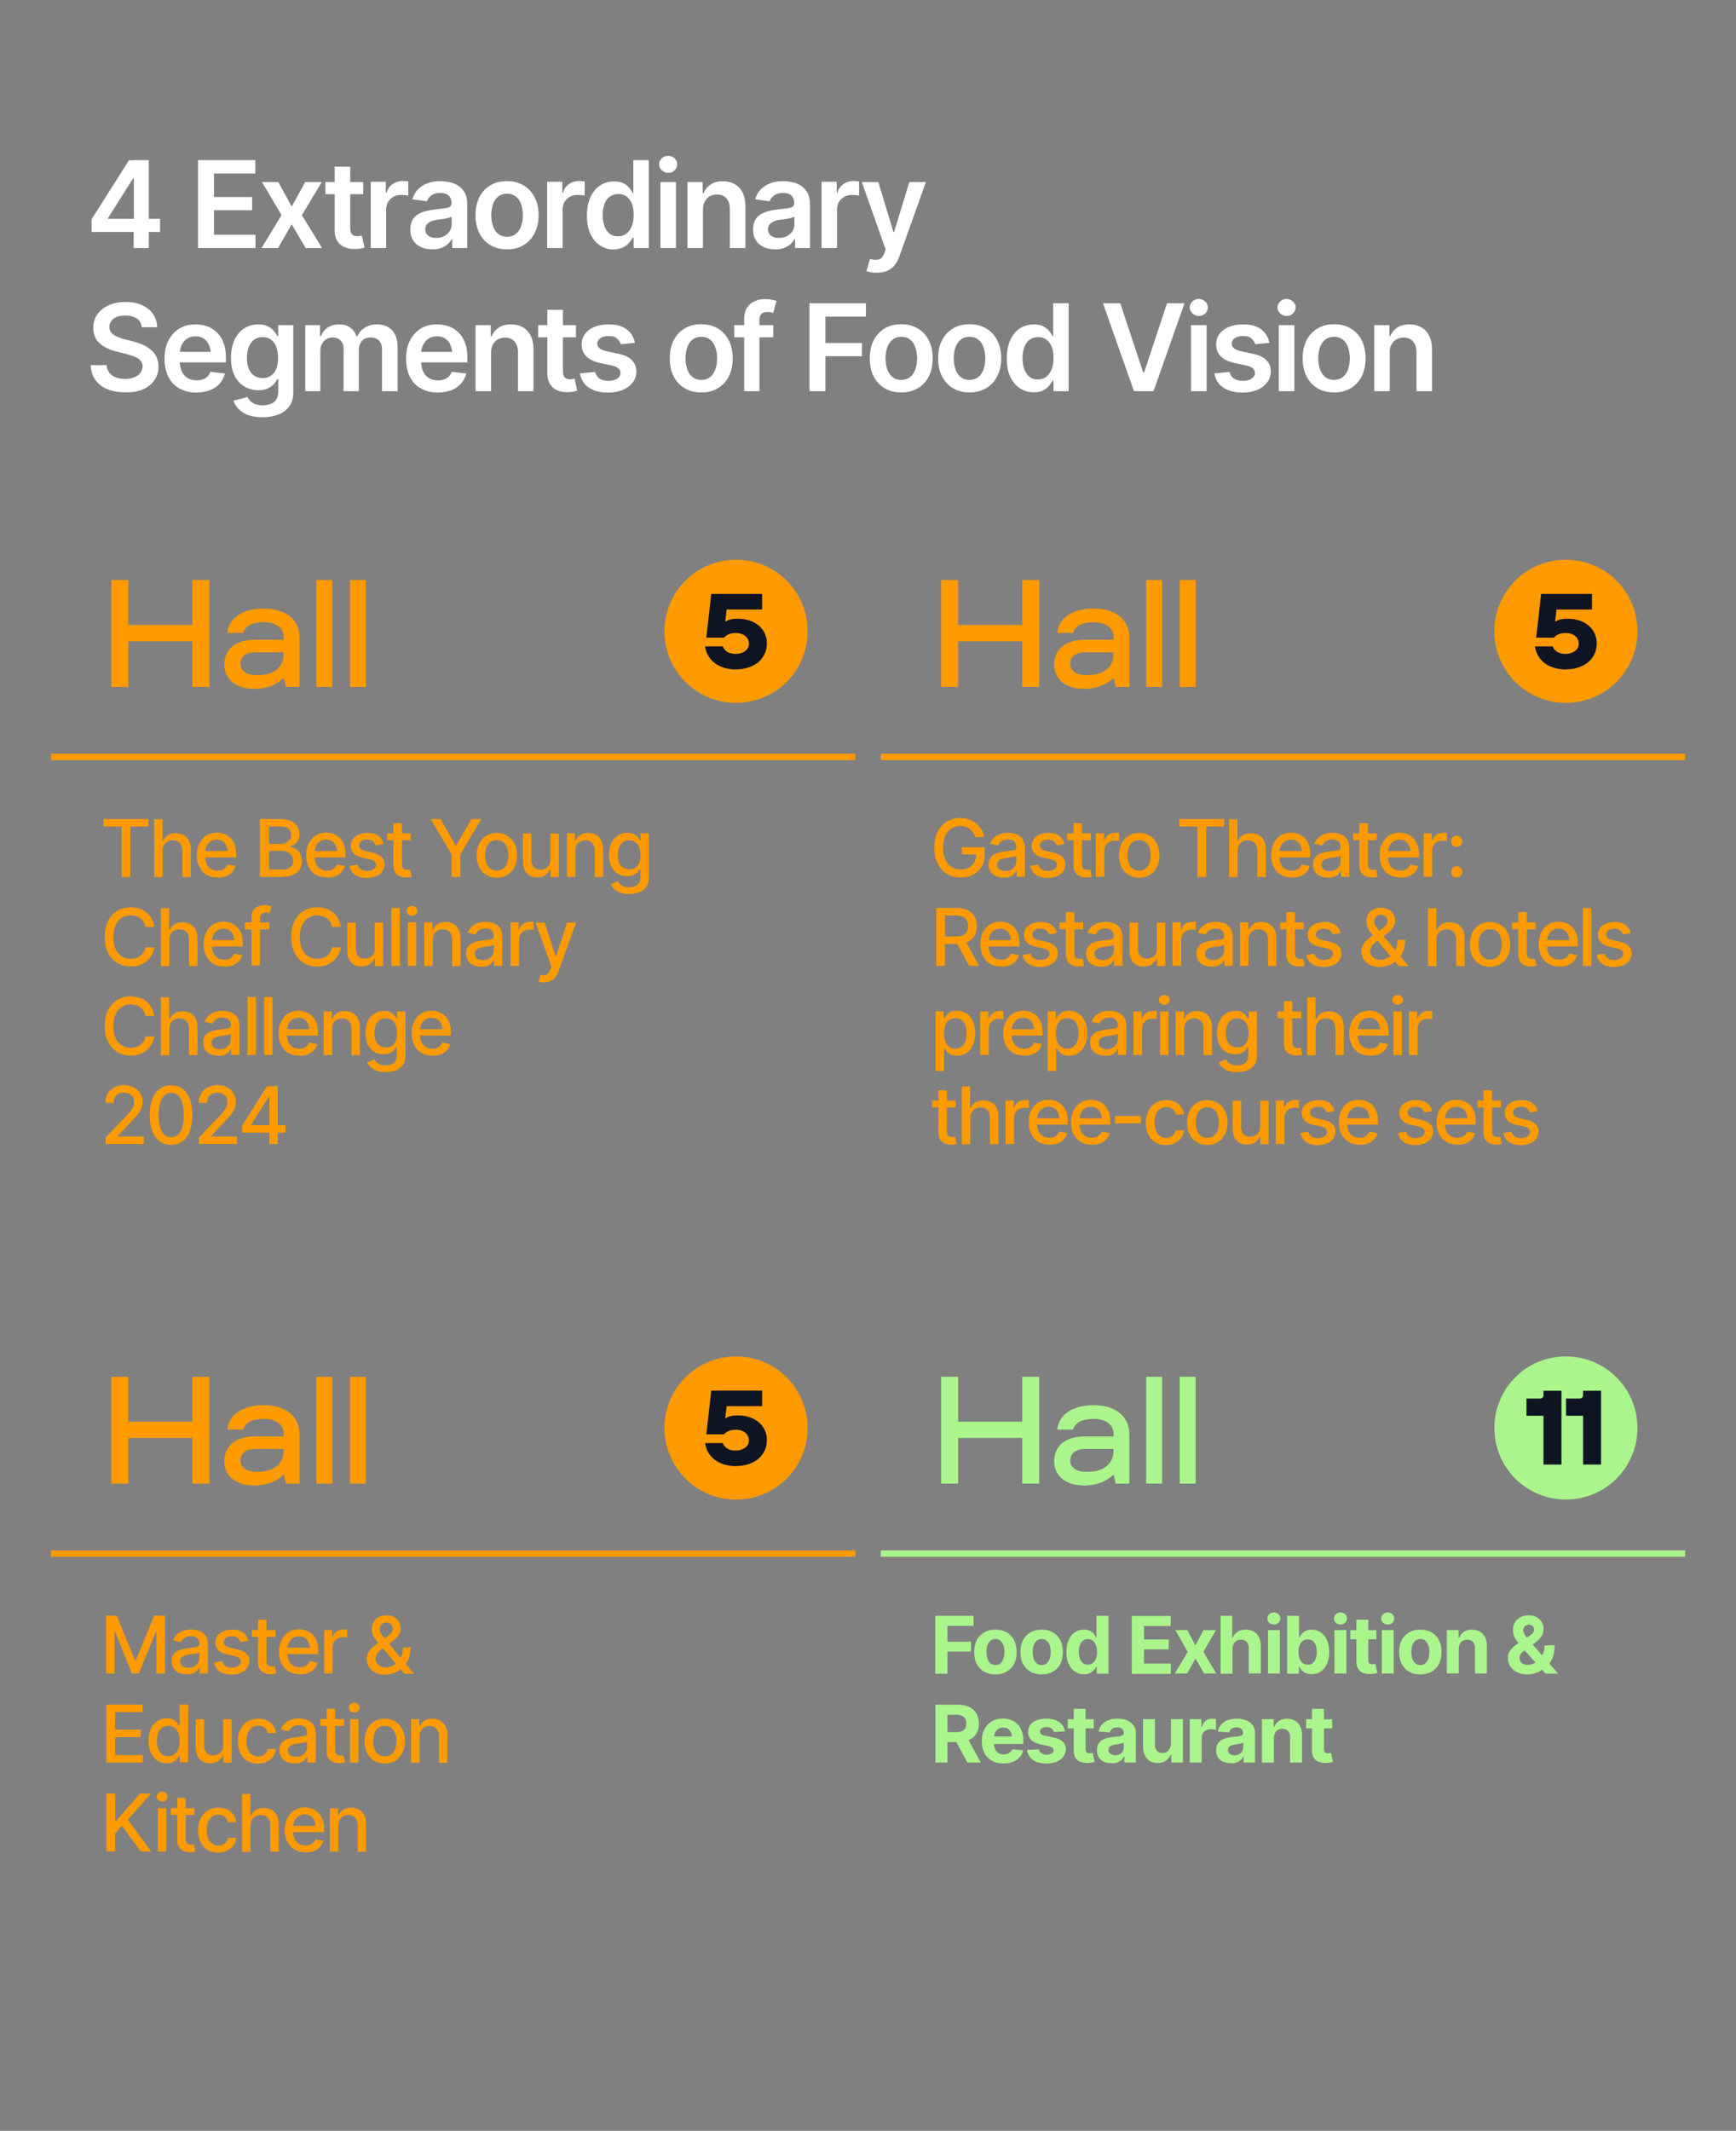 <?xml version="1.0" encoding="utf-8"?>
<!-- Generator: Adobe Illustrator 24.0.2, SVG Export Plug-In . SVG Version: 6.00 Build 0)  -->
<svg version="1.1" id="Layer_1" xmlns="http://www.w3.org/2000/svg" xmlns:xlink="http://www.w3.org/1999/xlink" x="0px" y="0px"
	 width="1092px" height="1340px" viewBox="0 0 1092 1340" style="enable-background:new 0 0 1092 1340;" xml:space="preserve">
<rect x="0" y="0" width="1092" height="1340" fill="#808080" stroke="none"/>
<style type="text/css">
	.st0{clip-path:url(#SVGID_2_);fill:#FF9B00;}
	.st1{clip-path:url(#SVGID_2_);fill:#AAF58C;}
	.st2{fill:#FF9B00;}
	.st3{fill:#AAF58C;}
	.st4{clip-path:url(#SVGID_4_);fill:#FF9B00;}
	.st5{clip-path:url(#SVGID_4_);fill:#AAF58C;}
	.st6{clip-path:url(#SVGID_4_);fill:#0F1423;}
	.st7{clip-path:url(#SVGID_4_);fill:#FFFFFF;}
</style>
<g>
	<defs>
		<rect id="SVGID_1_" width="1092" height="1340"/>
	</defs>
	<clipPath id="SVGID_2_">
		<use xlink:href="#SVGID_1_"  style="overflow:visible;"/>
	</clipPath>
	<path class="st0" d="M463,442c24.9,0,45-20.1,45-45c0-24.9-20.1-45-45-45c-24.9,0-45,20.1-45,45C418,421.9,438.1,442,463,442"/>
	<path class="st0" d="M463,943c24.9,0,45-20.1,45-45s-20.1-45-45-45c-24.9,0-45,20.1-45,45S438.1,943,463,943"/>
	<path class="st0" d="M985,442c24.9,0,45-20.1,45-45c0-24.9-20.1-45-45-45c-24.9,0-45,20.1-45,45C940,421.9,960.1,442,985,442"/>
	<path class="st1" d="M985,943c24.9,0,45-20.1,45-45s-20.1-45-45-45c-24.9,0-45,20.1-45,45S960.1,943,985,943"/>
</g>
<rect x="32" y="474" class="st2" width="506" height="4"/>
<rect x="32" y="975" class="st2" width="506" height="4"/>
<rect x="554" y="474" class="st2" width="506" height="4"/>
<rect x="554" y="975" class="st3" width="506" height="4"/>
<g>
	<defs>
		<rect id="SVGID_3_" width="1092" height="1340"/>
	</defs>
	<clipPath id="SVGID_4_">
		<use xlink:href="#SVGID_3_"  style="overflow:visible;"/>
	</clipPath>
	<path class="st4" d="M230.1,364.8h-10V432h10V364.8z M209,364.8h-10V432h10V364.8z M153.9,422.6c-1.8-1.3-2.7-3-2.7-5.1
		c0-2.2,0.8-3.9,2.4-5.3c1.6-1.3,4-2,7.2-2h17.6v1.5c0,2.6-0.7,4.8-2,6.8c-1.3,2-3.2,3.5-5.7,4.5c-2.5,1.1-5.4,1.6-8.8,1.6
		C158.4,424.6,155.7,424,153.9,422.6 M171.1,431.1c3.1-1.3,5.4-2.8,6.9-4.5h0.6l1.2,5.4h8.6v-30.9c0-3.8-0.9-7.1-2.7-9.8
		c-1.8-2.8-4.4-4.9-7.9-6.4c-3.4-1.5-7.4-2.2-12-2.2c-4.7,0-8.8,0.7-12.1,2.1c-3.4,1.4-5.9,3.2-7.7,5.6c-1.8,2.3-2.7,4.9-2.9,7.6
		h9.9c0.4-1.4,1.2-2.6,2.2-3.6c1-1,2.4-1.8,4.2-2.3c1.8-0.5,4-0.8,6.6-0.8c3.9,0,7,0.9,9.2,2.6c2.2,1.7,3.3,4.1,3.3,7.2v1.2h-17.8
		c-4.4,0-8,0.7-10.9,2c-2.9,1.3-5.1,3.2-6.5,5.5c-1.4,2.3-2.2,5-2.2,8.1c0,3,0.8,5.7,2.3,8c1.5,2.3,3.7,4.1,6.6,5.4
		c2.9,1.3,6.4,1.9,10.6,1.9C164.5,433.1,168,432.4,171.1,431.1 M80.7,432v-28.7H121V432h10.7v-67.2H121V393H80.7v-28.2H70.1V432
		H80.7z"/>
	<path class="st4" d="M230.1,865.8h-10V933h10V865.8z M209,865.8h-10V933h10V865.8z M153.9,923.6c-1.8-1.3-2.7-3-2.7-5.1
		c0-2.2,0.8-3.9,2.4-5.3c1.6-1.3,4-2,7.2-2h17.6v1.5c0,2.6-0.7,4.8-2,6.8c-1.3,2-3.2,3.5-5.7,4.5c-2.5,1.1-5.4,1.6-8.8,1.6
		C158.4,925.6,155.7,925,153.9,923.6 M171.1,932.1c3.1-1.3,5.4-2.8,6.9-4.5h0.6l1.2,5.4h8.6v-30.9c0-3.8-0.9-7.1-2.7-9.8
		c-1.8-2.8-4.4-4.9-7.9-6.4c-3.4-1.5-7.4-2.2-12-2.2c-4.7,0-8.8,0.7-12.1,2.1c-3.4,1.4-5.9,3.2-7.7,5.6c-1.8,2.3-2.7,4.9-2.9,7.6
		h9.9c0.4-1.4,1.2-2.6,2.2-3.6c1-1,2.4-1.8,4.2-2.3c1.8-0.5,4-0.8,6.6-0.8c3.9,0,7,0.9,9.2,2.6c2.2,1.7,3.3,4.1,3.3,7.2v1.2h-17.8
		c-4.4,0-8,0.7-10.9,2c-2.9,1.3-5.1,3.2-6.5,5.5c-1.4,2.3-2.2,5-2.2,8.1c0,3,0.8,5.7,2.3,8c1.5,2.3,3.7,4.1,6.6,5.4
		c2.9,1.3,6.4,1.9,10.6,1.9C164.5,934.1,168,933.4,171.1,932.1 M80.7,933v-28.7H121V933h10.7v-67.2H121V894H80.7v-28.2H70.1V933
		H80.7z"/>
	<path class="st4" d="M752.1,364.8h-10V432h10V364.8z M731,364.8h-10V432h10V364.8z M675.9,422.6c-1.8-1.3-2.7-3-2.7-5.1
		c0-2.2,0.8-3.9,2.4-5.3c1.6-1.3,4-2,7.2-2h17.6v1.5c0,2.6-0.7,4.8-2,6.8c-1.3,2-3.2,3.5-5.7,4.5c-2.5,1.1-5.4,1.6-8.8,1.6
		C680.4,424.6,677.7,424,675.9,422.6 M693.1,431.1c3.1-1.3,5.4-2.8,6.9-4.5h0.6l1.2,5.4h8.6v-30.9c0-3.8-0.9-7.1-2.7-9.8
		s-4.4-4.9-7.9-6.4c-3.4-1.5-7.4-2.2-12-2.2c-4.7,0-8.8,0.7-12.1,2.1c-3.4,1.4-5.9,3.2-7.7,5.6c-1.8,2.3-2.7,4.9-2.9,7.6h9.9
		c0.4-1.4,1.2-2.6,2.2-3.6c1-1,2.4-1.8,4.2-2.3c1.8-0.5,4-0.8,6.6-0.8c3.9,0,7,0.9,9.2,2.6c2.2,1.7,3.3,4.1,3.3,7.2v1.2h-17.8
		c-4.4,0-8,0.7-10.9,2c-2.9,1.3-5.1,3.2-6.5,5.5c-1.4,2.3-2.2,5-2.2,8.1c0,3,0.8,5.7,2.3,8c1.5,2.3,3.7,4.1,6.6,5.4
		c2.9,1.3,6.4,1.9,10.6,1.9C686.5,433.1,690,432.4,693.1,431.1 M602.7,432v-28.7H643V432h10.7v-67.2H643V393h-40.3v-28.2h-10.7V432
		H602.7z"/>
	<path class="st5" d="M752.1,865.8h-10V933h10V865.8z M731,865.8h-10V933h10V865.8z M675.9,923.6c-1.8-1.3-2.7-3-2.7-5.1
		c0-2.2,0.8-3.9,2.4-5.3c1.6-1.3,4-2,7.2-2h17.6v1.5c0,2.6-0.7,4.8-2,6.8c-1.3,2-3.2,3.5-5.7,4.5c-2.5,1.1-5.4,1.6-8.8,1.6
		C680.4,925.6,677.7,925,675.9,923.6 M693.1,932.1c3.1-1.3,5.4-2.8,6.9-4.5h0.6l1.2,5.4h8.6v-30.9c0-3.8-0.9-7.1-2.7-9.8
		c-1.8-2.8-4.4-4.9-7.9-6.4c-3.4-1.5-7.4-2.2-12-2.2c-4.7,0-8.8,0.7-12.1,2.1c-3.4,1.4-5.9,3.2-7.7,5.6c-1.8,2.3-2.7,4.9-2.9,7.6
		h9.9c0.4-1.4,1.2-2.6,2.2-3.6c1-1,2.4-1.8,4.2-2.3c1.8-0.5,4-0.8,6.6-0.8c3.9,0,7,0.9,9.2,2.6c2.2,1.7,3.3,4.1,3.3,7.2v1.2h-17.8
		c-4.4,0-8,0.7-10.9,2c-2.9,1.3-5.1,3.2-6.5,5.5c-1.4,2.3-2.2,5-2.2,8.1c0,3,0.8,5.7,2.3,8c1.5,2.3,3.7,4.1,6.6,5.4
		c2.9,1.3,6.4,1.9,10.6,1.9C686.5,934.1,690,933.4,693.1,932.1 M602.7,933v-28.7H643V933h10.7v-67.2H643V894h-40.3v-28.2h-10.7V933
		H602.7z"/>
	<path class="st4" d="M174.7,719.4v-36.4h-5.2V709l0,2v8.4H174.7z M179.5,712.3v-4.7H158v-0.3l11.2-17.8h2.2v-6.5H168l-15.7,24.9
		v4.4H179.5z M149.1,719.4v-4.7h-16.4v-0.3l7.2-7.6c2.2-2.2,3.9-4.1,5.2-5.7c1.2-1.6,2.1-3,2.6-4.3c0.5-1.3,0.7-2.6,0.7-4
		c0-2-0.5-3.7-1.5-5.3c-1-1.6-2.3-2.8-4.1-3.7c-1.7-0.9-3.8-1.4-6.1-1.4c-2.2,0-4.3,0.5-6,1.4c-1.8,0.9-3.2,2.2-4.2,3.9
		c-1,1.7-1.5,3.6-1.5,5.8h5.2c0-1.3,0.3-2.4,0.8-3.4c0.5-1,1.3-1.7,2.2-2.2c1-0.5,2.1-0.8,3.4-0.8c1.2,0,2.3,0.2,3.3,0.7
		c1,0.5,1.8,1.1,2.3,2c0.6,0.9,0.9,1.9,0.9,3.2c0,1.1-0.2,2.1-0.6,3c-0.4,0.9-1.1,1.9-1.9,3c-0.9,1-1.9,2.3-3.2,3.6l-12.3,12.8v4
		H149.1z M103.4,713.6c-1.2-1.1-2.1-2.7-2.7-4.8c-0.6-2.1-0.9-4.6-0.9-7.6c0-4.4,0.7-7.9,2.1-10.3c1.4-2.4,3.3-3.7,5.8-3.7
		c1.7,0,3.2,0.5,4.3,1.6c1.2,1.1,2.1,2.7,2.7,4.8c0.6,2.1,0.9,4.6,0.9,7.6c0,2.9-0.3,5.5-0.9,7.6c-0.6,2.1-1.5,3.7-2.7,4.8
		c-1.2,1.1-2.6,1.6-4.3,1.6C106,715.2,104.5,714.7,103.4,713.6 M114.9,717.7c2-1.5,3.5-3.6,4.5-6.4c1-2.8,1.6-6.1,1.6-10.1
		c0-3.9-0.5-7.3-1.6-10.1c-1.1-2.8-2.6-4.9-4.6-6.4c-2-1.5-4.4-2.2-7.2-2.2c-2.8,0-5.2,0.7-7.2,2.2c-2,1.5-3.5,3.6-4.6,6.4
		c-1.1,2.8-1.6,6.2-1.6,10.1c0,4,0.5,7.3,1.6,10.1c1,2.8,2.6,4.9,4.6,6.4c2,1.5,4.4,2.2,7.2,2.2
		C110.5,719.9,112.9,719.2,114.9,717.7 M90.4,719.4v-4.7H74v-0.3l7.2-7.6c2.2-2.2,3.9-4.1,5.2-5.7c1.2-1.6,2.1-3,2.6-4.3
		c0.5-1.3,0.7-2.6,0.7-4c0-2-0.5-3.7-1.5-5.3c-1-1.6-2.3-2.8-4.1-3.7c-1.7-0.9-3.8-1.4-6.1-1.4c-2.2,0-4.3,0.5-6,1.4
		c-1.8,0.9-3.2,2.2-4.2,3.9c-1,1.7-1.5,3.6-1.5,5.8h5.2c0-1.3,0.3-2.4,0.8-3.4c0.5-1,1.3-1.7,2.2-2.2c1-0.5,2.1-0.8,3.4-0.8
		c1.2,0,2.3,0.2,3.3,0.7c1,0.5,1.7,1.1,2.3,2c0.6,0.9,0.9,1.9,0.9,3.2c0,1.1-0.2,2.1-0.6,3c-0.4,0.9-1.1,1.9-1.9,3
		c-0.9,1-1.9,2.3-3.2,3.6l-12.3,12.8v4H90.4z"/>
	<path class="st4" d="M277.2,663.1c1.6-0.6,2.8-1.5,3.9-2.6c1-1.1,1.7-2.4,2.1-3.9l-5-1c-0.3,0.9-0.8,1.6-1.4,2.2
		c-0.6,0.6-1.3,1-2.1,1.3c-0.8,0.3-1.7,0.4-2.7,0.4c-1.5,0-2.9-0.3-4.1-1c-1.2-0.7-2.1-1.7-2.7-3c-0.7-1.3-1-2.9-1-4.8v-2.7
		c0-1.4,0.3-2.8,0.9-4c0.6-1.2,1.4-2.2,2.5-2.9c1.1-0.7,2.4-1.1,3.9-1.1s2.8,0.4,3.8,1.1c1,0.7,1.8,1.7,2.3,3
		c0.5,1.3,0.8,2.8,0.8,4.4l2.5-1.3h-19v4h21.7v-1.9c0-2.5-0.3-4.6-1-6.3c-0.7-1.7-1.6-3.2-2.7-4.2c-1.2-1.1-2.5-1.9-3.9-2.4
		c-1.4-0.5-2.9-0.8-4.5-0.8c-2.5,0-4.7,0.6-6.6,1.8c-1.9,1.2-3.3,2.9-4.4,5c-1,2.1-1.6,4.6-1.6,7.4c0,2.8,0.5,5.3,1.6,7.4
		c1,2.1,2.6,3.7,4.5,4.9c2,1.2,4.3,1.7,6.9,1.7C273.8,664,275.6,663.7,277.2,663.1 M238.7,657.5c-1.1-0.7-1.9-1.8-2.4-3.2
		c-0.5-1.4-0.8-2.9-0.8-4.7c0-1.7,0.3-3.3,0.8-4.7c0.5-1.4,1.3-2.5,2.4-3.3c1.1-0.8,2.4-1.2,4-1.2c1.6,0,2.9,0.4,3.9,1.2
		c1.1,0.8,1.9,1.9,2.4,3.3c0.5,1.4,0.8,3,0.8,4.8c0,2.8-0.6,5-1.8,6.6c-1.2,1.6-3,2.4-5.3,2.4C241.1,658.6,239.8,658.2,238.7,657.5
		 M249,673.1c1.9-0.7,3.3-1.8,4.4-3.3c1.1-1.5,1.6-3.4,1.6-5.8v-27.9h-5.2v4.4h-0.4c-0.3-0.6-0.8-1.2-1.4-2s-1.4-1.4-2.5-2
		c-1-0.6-2.4-0.8-4.1-0.8c-2.2,0-4.2,0.6-5.9,1.7c-1.7,1.1-3.1,2.7-4.1,4.8c-1,2.1-1.5,4.6-1.5,7.5c0,2.9,0.5,5.3,1.5,7.3
		c1,2,2.4,3.5,4.1,4.5c1.7,1,3.7,1.5,5.8,1.5c1.7,0,3-0.3,4.1-0.8c1-0.5,1.9-1.1,2.5-1.8c0.6-0.7,1.1-1.3,1.3-1.9h0.4v5.3
		c0,2.1-0.7,3.7-2,4.7c-1.3,1-3,1.5-5,1.5c-1.5,0-2.7-0.2-3.6-0.6c-0.9-0.4-1.7-0.9-2.2-1.5c-0.5-0.6-1-1.1-1.3-1.7l-4.5,1.9
		c0.7,1.7,2,3.1,3.9,4.3c1.9,1.2,4.4,1.8,7.7,1.8C245.1,674.2,247.2,673.9,249,673.1 M209.7,643.5c0.6-1,1.3-1.8,2.3-2.3
		c1-0.5,2.1-0.8,3.3-0.8c1.8,0,3.2,0.6,4.2,1.7c1,1.1,1.6,2.7,1.6,4.7v16.7h5.3v-17.3c0-2.3-0.4-4.2-1.2-5.7
		c-0.8-1.5-1.9-2.7-3.2-3.5c-1.4-0.8-3-1.2-4.9-1.2c-2.1,0-3.8,0.4-5.1,1.3c-1.3,0.9-2.3,2-2.9,3.5h-0.4v-4.5h-5.1v27.3h5.3v-16.2
		C208.8,645.8,209.1,644.5,209.7,643.5 M193.5,663.1c1.6-0.6,2.8-1.5,3.9-2.6c1-1.1,1.7-2.4,2.1-3.9l-5-1c-0.3,0.9-0.8,1.6-1.4,2.2
		c-0.6,0.6-1.3,1-2.1,1.3c-0.8,0.3-1.7,0.4-2.7,0.4c-1.5,0-2.9-0.3-4.1-1c-1.2-0.7-2.1-1.7-2.7-3c-0.7-1.3-1-2.9-1-4.8v-2.7
		c0-1.4,0.3-2.8,0.9-4c0.6-1.2,1.4-2.2,2.5-2.9c1.1-0.7,2.4-1.1,3.9-1.1s2.8,0.4,3.8,1.1c1,0.7,1.8,1.7,2.3,3
		c0.5,1.3,0.8,2.8,0.8,4.4l2.5-1.3h-19v4h21.7v-1.9c0-2.5-0.3-4.6-1-6.3c-0.7-1.7-1.6-3.2-2.7-4.2c-1.2-1.1-2.5-1.9-3.9-2.4
		c-1.4-0.5-2.9-0.8-4.5-0.8c-2.5,0-4.7,0.6-6.6,1.8c-1.9,1.2-3.3,2.9-4.4,5c-1,2.1-1.6,4.6-1.6,7.4c0,2.8,0.5,5.3,1.6,7.4
		c1.1,2.1,2.6,3.7,4.5,4.9c2,1.2,4.3,1.7,6.9,1.7C190.1,664,191.9,663.7,193.5,663.1 M166.1,663.4h5.3v-36.4h-5.3V663.4z
		 M155.7,663.4h5.3v-36.4h-5.3V663.4z M134.6,658.8c-1-0.7-1.5-1.7-1.5-3c0-0.9,0.3-1.7,0.8-2.3c0.5-0.6,1.2-1,2-1.3
		c0.8-0.3,1.8-0.5,2.8-0.7c0.4,0,1-0.1,1.6-0.2c0.7-0.1,1.3-0.2,2-0.3c0.7-0.1,1.3-0.3,1.8-0.4c0.5-0.2,0.9-0.3,1.1-0.5v3.5
		c0,1.1-0.3,2.1-0.8,3c-0.6,0.9-1.4,1.7-2.4,2.3c-1,0.6-2.3,0.9-3.8,0.9C136.8,659.8,135.6,659.4,134.6,658.8 M141.1,663.4
		c1.1-0.4,2-1,2.6-1.7c0.7-0.7,1.2-1.3,1.5-2h0.2v3.7h5.2v-18.1c0-2-0.3-3.6-1-4.9c-0.7-1.3-1.6-2.2-2.6-2.9
		c-1.1-0.7-2.2-1.1-3.5-1.4c-1.2-0.3-2.4-0.4-3.5-0.4c-1.6,0-3.2,0.2-4.7,0.7c-1.5,0.5-2.8,1.2-4,2.2c-1.1,1-2,2.4-2.6,4l5,1.1
		c0.4-1,1.1-1.9,2.1-2.6c1-0.8,2.4-1.2,4.2-1.2c1.7,0,3,0.4,3.9,1.3c0.9,0.8,1.3,2,1.3,3.6v0.1c0,0.6-0.2,1.1-0.7,1.4
		c-0.5,0.3-1.2,0.5-2.2,0.6c-1,0.1-2.3,0.3-4,0.5c-1.3,0.2-2.6,0.4-3.8,0.7c-1.2,0.3-2.4,0.7-3.4,1.3c-1,0.6-1.8,1.4-2.4,2.4
		c-0.6,1-0.9,2.2-0.9,3.8c0,1.8,0.4,3.3,1.2,4.5c0.8,1.2,1.9,2.2,3.3,2.8c1.4,0.6,3,1,4.7,1C138.7,664,140,663.8,141.1,663.4
		 M107.3,643.5c0.6-1,1.3-1.8,2.3-2.3c1-0.5,2.1-0.8,3.4-0.8c1.8,0,3.3,0.6,4.3,1.7c1,1.1,1.6,2.7,1.6,4.7v16.7h5.3v-17.3
		c0-2.3-0.4-4.2-1.2-5.7c-0.8-1.5-1.9-2.7-3.3-3.4c-1.4-0.8-3-1.1-4.9-1.1c-2.1,0-3.8,0.4-5.1,1.3c-1.3,0.9-2.3,2-2.9,3.5h-0.4
		v-13.6h-5.2v36.4h5.3v-16.2C106.5,645.8,106.8,644.5,107.3,643.5 M87.7,663c1.7-0.6,3.2-1.4,4.5-2.5c1.3-1.1,2.4-2.4,3.2-3.9
		c0.8-1.5,1.4-3.1,1.7-4.9h-5.5c-0.2,1.2-0.6,2.2-1.2,3.1c-0.6,0.9-1.3,1.6-2.1,2.3c-0.8,0.6-1.8,1.1-2.8,1.4
		c-1,0.3-2.1,0.5-3.3,0.5c-2.1,0-3.9-0.5-5.6-1.6c-1.7-1-3-2.6-3.9-4.6c-1-2-1.4-4.5-1.4-7.5c0-2.9,0.5-5.4,1.4-7.5
		c1-2,2.3-3.6,3.9-4.6c1.7-1,3.5-1.6,5.6-1.6c1.2,0,2.2,0.2,3.3,0.5c1,0.3,2,0.8,2.8,1.4c0.8,0.6,1.5,1.4,2.1,2.3
		c0.6,0.9,1,2,1.2,3.1h5.5c-0.3-1.9-0.9-3.7-1.7-5.2c-0.9-1.5-2-2.8-3.3-3.9c-1.3-1.1-2.8-1.9-4.5-2.4c-1.7-0.6-3.5-0.8-5.4-0.8
		c-3.1,0-5.9,0.7-8.4,2.2c-2.5,1.5-4.4,3.6-5.8,6.4c-1.4,2.8-2.1,6.1-2.1,10c0,3.9,0.7,7.2,2.1,10c1.4,2.8,3.4,4.9,5.8,6.4
		c2.5,1.5,5.3,2.2,8.4,2.2C84.1,663.9,86,663.6,87.7,663"/>
	<path class="st4" d="M346.3,616.9c1.1-0.5,2.1-1.2,2.9-2.2c0.8-1,1.5-2.2,2-3.6l11.2-30.9h-5.7l-6.9,21.2h-0.3l-6.9-21.2h-5.7
		l10,27.7l-0.7,1.8c-0.6,1.7-1.4,2.8-2.4,3.2c-0.9,0.4-2.1,0.4-3.4,0.1l-0.4-0.1l-1.3,4.3c0.3,0.2,0.8,0.3,1.5,0.4
		c0.6,0.1,1.4,0.2,2.2,0.2C343.9,617.6,345.2,617.4,346.3,616.9 M326.5,607.4v-16.6c0-1.2,0.3-2.3,0.8-3.2c0.6-0.9,1.3-1.6,2.3-2.2
		c1-0.5,2.1-0.8,3.4-0.8c0.6,0,1.1,0,1.6,0.1c0.5,0.1,0.9,0.1,1.1,0.2v-5.1c-0.3,0-0.6-0.1-1.1-0.1c-0.4,0-0.8,0-1.2,0
		c-1.6,0-3,0.4-4.3,1.3c-1.3,0.9-2.1,2-2.6,3.5h-0.3v-4.4h-5.1v27.3H326.5z M300.1,602.8c-1-0.7-1.5-1.7-1.5-3
		c0-0.9,0.3-1.7,0.8-2.3c0.5-0.6,1.2-1,2-1.3c0.8-0.3,1.8-0.5,2.8-0.7c0.4,0,1-0.1,1.6-0.2c0.7-0.1,1.3-0.2,2-0.3
		c0.7-0.1,1.3-0.3,1.8-0.4c0.5-0.2,0.9-0.3,1.1-0.5v3.5c0,1.1-0.3,2.1-0.8,3c-0.6,0.9-1.4,1.7-2.4,2.3c-1,0.6-2.3,0.9-3.8,0.9
		C302.3,603.8,301.1,603.4,300.1,602.8 M306.5,607.4c1.1-0.4,2-1,2.6-1.7c0.7-0.7,1.2-1.3,1.5-2h0.2v3.7h5.2v-18.1
		c0-2-0.3-3.6-1-4.9c-0.7-1.3-1.6-2.2-2.6-2.9c-1.1-0.7-2.2-1.1-3.5-1.4c-1.2-0.3-2.4-0.4-3.5-0.4c-1.6,0-3.2,0.2-4.7,0.7
		c-1.5,0.5-2.8,1.2-4,2.2c-1.1,1-2,2.4-2.6,4l5,1.1c0.4-1,1.1-1.9,2.1-2.6c1-0.8,2.4-1.2,4.2-1.2c1.7,0,3,0.4,3.9,1.3
		c0.9,0.8,1.3,2,1.3,3.6v0.1c0,0.6-0.2,1.1-0.7,1.4c-0.5,0.3-1.2,0.5-2.2,0.6c-1,0.1-2.3,0.3-4,0.5c-1.3,0.2-2.6,0.4-3.8,0.7
		c-1.2,0.3-2.4,0.7-3.4,1.3c-1,0.6-1.8,1.4-2.4,2.4s-0.9,2.2-0.9,3.8c0,1.8,0.4,3.3,1.2,4.5s1.9,2.2,3.3,2.8c1.4,0.6,3,1,4.7,1
		C304.2,608,305.5,607.8,306.5,607.4 M273,587.5c0.6-1,1.3-1.8,2.3-2.3c1-0.5,2.1-0.8,3.3-0.8c1.8,0,3.2,0.6,4.2,1.7
		c1,1.1,1.6,2.7,1.6,4.7v16.7h5.3v-17.3c0-2.3-0.4-4.2-1.2-5.7c-0.8-1.5-1.9-2.7-3.2-3.5c-1.4-0.8-3-1.2-4.9-1.2
		c-2.1,0-3.8,0.4-5.1,1.3c-1.3,0.9-2.3,2-2.9,3.5H272v-4.5h-5.1v27.3h5.3v-16.2C272.2,589.8,272.5,588.5,273,587.5 M261.6,575
		c0.7-0.6,1-1.4,1-2.2c0-0.9-0.3-1.6-1-2.2c-0.7-0.6-1.4-0.9-2.4-0.9c-0.9,0-1.7,0.3-2.4,0.9c-0.7,0.6-1,1.4-1,2.2
		c0,0.9,0.3,1.6,1,2.2c0.7,0.6,1.4,0.9,2.4,0.9C260.1,575.9,260.9,575.6,261.6,575 M261.8,580.1h-5.3v27.3h5.3V580.1z M246.2,607.4
		h5.3v-36.4h-5.3V607.4z M234.9,600c-0.7,1-1.5,1.8-2.5,2.2c-1,0.5-2,0.7-3,0.7c-1.6,0-3-0.5-4-1.6c-1-1.1-1.6-2.6-1.6-4.4v-16.7
		h-5.3v17.4c0,2.3,0.4,4.2,1.1,5.7c0.8,1.5,1.8,2.7,3.1,3.4c1.3,0.8,2.9,1.1,4.7,1.1c2.1,0,3.8-0.5,5.1-1.4c1.4-1,2.4-2.2,3-3.6h0.3
		v4.7h5.2v-27.3h-5.3v16C235.9,597.7,235.5,599,234.9,600 M205,607c1.7-0.6,3.2-1.4,4.5-2.5c1.3-1.1,2.4-2.4,3.2-3.9
		c0.8-1.5,1.4-3.1,1.7-4.9h-5.5c-0.2,1.2-0.6,2.2-1.2,3.1c-0.6,0.9-1.3,1.6-2.1,2.3c-0.8,0.6-1.8,1.1-2.8,1.4
		c-1,0.3-2.1,0.5-3.3,0.5c-2.1,0-3.9-0.5-5.6-1.6c-1.7-1-3-2.6-3.9-4.6c-1-2-1.4-4.5-1.4-7.5c0-2.9,0.5-5.4,1.4-7.5
		c1-2,2.3-3.6,3.9-4.6c1.7-1,3.5-1.6,5.6-1.6c1.2,0,2.2,0.2,3.3,0.5c1,0.3,2,0.8,2.8,1.4c0.8,0.6,1.5,1.4,2.1,2.3
		c0.6,0.9,1,2,1.2,3.1h5.5c-0.3-1.9-0.9-3.7-1.7-5.2c-0.9-1.5-2-2.8-3.3-3.9c-1.3-1.1-2.8-1.9-4.5-2.4c-1.7-0.6-3.5-0.8-5.4-0.8
		c-3.1,0-5.9,0.7-8.4,2.2c-2.5,1.5-4.4,3.6-5.8,6.4s-2.1,6.1-2.1,10c0,3.9,0.7,7.2,2.1,10c1.4,2.8,3.4,4.9,5.8,6.4
		c2.5,1.5,5.3,2.2,8.4,2.2C201.5,607.9,203.3,607.6,205,607 M163.5,607.4v-29.7c0-1.2,0.3-2.2,0.9-2.8c0.6-0.6,1.5-1,2.8-1
		c0.6,0,1,0,1.4,0.1c0.4,0.1,0.7,0.2,0.9,0.3l1.3-4.3c-0.4-0.1-0.9-0.3-1.7-0.5c-0.8-0.2-1.7-0.3-2.8-0.3c-1.4,0-2.7,0.3-4,0.8
		c-1.2,0.6-2.2,1.4-3,2.5c-0.8,1.1-1.1,2.5-1.1,4.2v30.5H163.5z M154,584.4h15.4v-4.3H154V584.4z M146.3,607.1
		c1.6-0.6,2.8-1.5,3.9-2.6c1-1.1,1.7-2.4,2.1-3.9l-5-1c-0.3,0.9-0.8,1.6-1.4,2.2c-0.6,0.6-1.3,1-2.1,1.3c-0.8,0.3-1.7,0.4-2.7,0.4
		c-1.5,0-2.9-0.3-4.1-1c-1.2-0.7-2.1-1.7-2.7-3c-0.7-1.3-1-2.9-1-4.8v-2.7c0-1.4,0.3-2.8,0.9-4c0.6-1.2,1.4-2.2,2.5-2.9
		c1.1-0.7,2.4-1.1,3.9-1.1s2.8,0.4,3.8,1.1c1,0.7,1.8,1.7,2.3,3c0.5,1.3,0.8,2.8,0.8,4.4l2.5-1.3h-19v4h21.7v-1.9
		c0-2.5-0.3-4.6-1-6.3c-0.7-1.7-1.6-3.2-2.7-4.2c-1.2-1.1-2.5-1.9-3.9-2.4c-1.4-0.5-2.9-0.8-4.5-0.8c-2.5,0-4.7,0.6-6.6,1.8
		c-1.9,1.2-3.3,2.9-4.4,5c-1,2.1-1.5,4.6-1.5,7.4c0,2.8,0.5,5.3,1.6,7.4c1.1,2.1,2.6,3.7,4.5,4.9c2,1.2,4.3,1.7,6.9,1.7
		C143,608,144.8,607.7,146.3,607.1 M107.3,587.5c0.6-1,1.3-1.8,2.3-2.3c1-0.5,2.1-0.8,3.4-0.8c1.8,0,3.3,0.6,4.3,1.7
		c1,1.1,1.6,2.7,1.6,4.7v16.7h5.3v-17.3c0-2.3-0.4-4.2-1.2-5.7c-0.8-1.5-1.9-2.7-3.3-3.4c-1.4-0.8-3-1.1-4.9-1.1
		c-2.1,0-3.8,0.4-5.1,1.3c-1.3,0.9-2.3,2-2.9,3.5h-0.4v-13.6h-5.2v36.4h5.3v-16.2C106.5,589.8,106.8,588.5,107.3,587.5 M87.7,607
		c1.7-0.6,3.2-1.4,4.5-2.5c1.3-1.1,2.4-2.4,3.2-3.9c0.8-1.5,1.4-3.1,1.7-4.9h-5.5c-0.2,1.2-0.6,2.2-1.2,3.1
		c-0.6,0.9-1.3,1.6-2.1,2.3c-0.8,0.6-1.8,1.1-2.8,1.4c-1,0.3-2.1,0.5-3.3,0.5c-2.1,0-3.9-0.5-5.6-1.6c-1.7-1-3-2.6-3.9-4.6
		c-1-2-1.4-4.5-1.4-7.5c0-2.9,0.5-5.4,1.4-7.5c1-2,2.3-3.6,3.9-4.6c1.7-1,3.5-1.6,5.6-1.6c1.2,0,2.2,0.2,3.3,0.5
		c1,0.3,2,0.8,2.8,1.4c0.8,0.6,1.5,1.4,2.1,2.3c0.6,0.9,1,2,1.2,3.1h5.5c-0.3-1.9-0.9-3.7-1.7-5.2c-0.9-1.5-2-2.8-3.3-3.9
		c-1.3-1.1-2.8-1.9-4.5-2.4c-1.7-0.6-3.5-0.8-5.4-0.8c-3.1,0-5.9,0.7-8.4,2.2c-2.5,1.5-4.4,3.6-5.8,6.4c-1.4,2.8-2.1,6.1-2.1,10
		c0,3.9,0.7,7.2,2.1,10c1.4,2.8,3.4,4.9,5.8,6.4c2.5,1.5,5.3,2.2,8.4,2.2C84.1,607.9,86,607.6,87.7,607"/>
	<path class="st4" d="M391.8,545.5c-1.1-0.7-1.9-1.8-2.4-3.2c-0.5-1.4-0.8-2.9-0.8-4.7c0-1.7,0.3-3.3,0.8-4.7
		c0.5-1.4,1.3-2.5,2.4-3.3c1.1-0.8,2.4-1.2,4-1.2c1.6,0,2.9,0.4,3.9,1.2c1.1,0.8,1.9,1.9,2.4,3.3c0.5,1.4,0.8,3,0.8,4.8
		c0,2.8-0.6,5-1.8,6.6c-1.2,1.6-3,2.4-5.3,2.4C394.2,546.6,392.9,546.2,391.8,545.5 M402.1,561.1c1.9-0.7,3.3-1.8,4.4-3.3
		c1.1-1.5,1.6-3.4,1.6-5.8v-27.9H403v4.4h-0.4c-0.3-0.6-0.8-1.2-1.4-2c-0.6-0.7-1.4-1.4-2.5-2c-1.1-0.6-2.4-0.8-4.1-0.8
		c-2.2,0-4.2,0.6-5.9,1.7c-1.7,1.1-3.1,2.7-4.1,4.8c-1,2.1-1.5,4.6-1.5,7.5c0,2.9,0.5,5.3,1.5,7.3c1,2,2.4,3.5,4.1,4.5
		c1.7,1,3.7,1.5,5.8,1.5c1.7,0,3-0.3,4.1-0.8c1-0.5,1.9-1.1,2.5-1.8c0.6-0.7,1.1-1.3,1.3-1.9h0.4v5.3c0,2.1-0.7,3.7-2,4.7
		c-1.3,1-3,1.5-5,1.5c-1.5,0-2.7-0.2-3.6-0.6c-0.9-0.4-1.7-0.9-2.2-1.5c-0.5-0.6-1-1.1-1.3-1.7l-4.5,1.9c0.7,1.7,2,3.1,3.9,4.3
		c1.9,1.2,4.4,1.8,7.7,1.8C398.2,562.2,400.3,561.9,402.1,561.1 M362.7,531.5c0.6-1,1.3-1.8,2.3-2.3c1-0.5,2.1-0.8,3.3-0.8
		c1.8,0,3.2,0.6,4.2,1.7c1,1.1,1.6,2.7,1.6,4.7v16.7h5.3v-17.3c0-2.3-0.4-4.2-1.2-5.7c-0.8-1.5-1.9-2.7-3.2-3.5
		c-1.4-0.8-3-1.2-4.9-1.2c-2.1,0-3.8,0.4-5.1,1.3c-1.3,0.9-2.3,2-2.9,3.5h-0.4v-4.5h-5.1v27.3h5.3v-16.2
		C361.9,533.8,362.2,532.5,362.7,531.5 M345.3,544c-0.7,1-1.5,1.8-2.5,2.2c-1,0.5-2,0.7-3,0.7c-1.6,0-3-0.5-4-1.6
		c-1-1.1-1.6-2.6-1.6-4.4v-16.7H329v17.4c0,2.3,0.4,4.2,1.1,5.7c0.8,1.5,1.8,2.7,3.1,3.4c1.3,0.8,2.9,1.1,4.7,1.1
		c2.1,0,3.8-0.5,5.1-1.4c1.4-1,2.4-2.2,3-3.6h0.3v4.7h5.2v-27.3h-5.3v16C346.3,541.7,345.9,543,345.3,544 M308.3,546.2
		c-1.1-0.9-1.9-2-2.4-3.5c-0.5-1.5-0.8-3-0.8-4.8c0-1.8,0.3-3.4,0.8-4.8c0.5-1.5,1.3-2.6,2.4-3.5c1.1-0.9,2.5-1.3,4.1-1.3
		c1.7,0,3.1,0.4,4.2,1.3c1.1,0.9,1.9,2.1,2.4,3.5c0.5,1.5,0.8,3.1,0.8,4.8c0,1.7-0.3,3.3-0.8,4.8c-0.5,1.5-1.3,2.6-2.4,3.5
		c-1.1,0.9-2.5,1.3-4.2,1.3C310.8,547.5,309.4,547.1,308.3,546.2 M319.2,550.2c1.9-1.2,3.4-2.8,4.4-4.9c1.1-2.1,1.6-4.6,1.6-7.4
		c0-2.8-0.5-5.3-1.6-7.4c-1.1-2.1-2.5-3.8-4.4-4.9c-1.9-1.2-4.1-1.8-6.7-1.8c-2.6,0-4.8,0.6-6.7,1.8c-1.9,1.2-3.4,2.8-4.4,4.9
		c-1,2.1-1.6,4.6-1.6,7.4c0,2.8,0.5,5.3,1.6,7.4c1,2.1,2.5,3.8,4.4,4.9c1.9,1.2,4.1,1.8,6.7,1.8C315,552,317.2,551.4,319.2,550.2
		 M284.1,537.2v14.3h5.5v-14.3l13.2-22.1h-6.3l-9.5,16.6h-0.4l-9.5-16.6h-6.2L284.1,537.2z M247.5,544.5c0,2.2,0.7,4,2.1,5.3
		c1.4,1.3,3.3,2,5.7,2c0.6,0,1.3,0,1.9-0.1c0.6-0.1,1.2-0.2,1.8-0.4l-1-4.4c-0.3,0.1-0.6,0.1-1,0.1c-0.3,0-0.6,0-0.9,0
		c-1.2,0-2-0.3-2.5-0.9c-0.5-0.6-0.8-1.5-0.8-2.7v-25.8h-5.3V544.5z M243.5,528.4h14.9v-4.3h-14.9V528.4z M238.1,525.7
		c-1.7-1.3-4-1.9-7-1.9c-2,0-3.8,0.3-5.4,1c-1.6,0.7-2.8,1.6-3.7,2.8c-0.9,1.2-1.4,2.6-1.4,4.2c0,1.9,0.6,3.5,1.8,4.8
		c1.2,1.3,3.1,2.2,5.7,2.8l4.6,1c2.6,0.6,3.9,1.8,3.9,3.5c0,1-0.5,1.9-1.6,2.7c-1,0.7-2.4,1.1-4.2,1.1c-1.6,0-2.9-0.3-3.9-1
		c-1-0.7-1.7-1.7-2-3l-5.1,0.8c0.4,2.4,1.6,4.2,3.5,5.6c1.9,1.3,4.4,2,7.5,2c2.2,0,4.1-0.4,5.8-1.1c1.7-0.7,3-1.7,3.9-3
		c0.9-1.3,1.4-2.7,1.4-4.4c0-1.9-0.6-3.5-1.9-4.7c-1.2-1.2-3.1-2.1-5.6-2.7l-4.4-1c-1.5-0.3-2.6-0.8-3.2-1.4c-0.7-0.6-1-1.3-1-2.2
		c0-1,0.5-1.9,1.5-2.6s2.2-1,3.7-1c1.7,0,2.9,0.4,3.7,1.1c0.8,0.8,1.4,1.6,1.7,2.5l4.8-0.8C240.9,528.7,239.8,527,238.1,525.7
		 M210.9,551.1c1.6-0.6,2.8-1.5,3.9-2.6c1-1.1,1.7-2.4,2.1-3.9l-5-1c-0.3,0.9-0.8,1.6-1.4,2.2c-0.6,0.6-1.3,1-2.1,1.3
		c-0.8,0.3-1.7,0.4-2.7,0.4c-1.5,0-2.9-0.3-4.1-1c-1.2-0.7-2.1-1.7-2.7-3c-0.7-1.3-1-2.9-1-4.8v-2.7c0-1.4,0.3-2.8,0.9-4
		c0.6-1.2,1.4-2.2,2.5-2.9c1.1-0.7,2.4-1.1,3.9-1.1s2.8,0.4,3.8,1.1c1,0.7,1.8,1.7,2.3,3c0.5,1.3,0.8,2.8,0.8,4.4l2.5-1.3h-19v4
		h21.7v-1.9c0-2.5-0.3-4.6-1-6.3c-0.7-1.7-1.6-3.2-2.7-4.2c-1.2-1.1-2.5-1.9-3.9-2.4c-1.4-0.5-2.9-0.8-4.5-0.8
		c-2.5,0-4.7,0.6-6.6,1.8c-1.9,1.2-3.3,2.9-4.4,5c-1,2.1-1.6,4.6-1.6,7.4c0,2.8,0.5,5.3,1.6,7.4c1,2.1,2.6,3.7,4.5,4.9
		c2,1.2,4.3,1.7,6.9,1.7C207.6,552,209.4,551.7,210.9,551.1 M169.2,519.7h7.5c2.2,0,3.8,0.5,4.8,1.5c1.1,1,1.6,2.3,1.6,3.8
		c0,1.2-0.3,2.2-0.9,3c-0.6,0.9-1.4,1.5-2.4,2c-1,0.5-2.1,0.7-3.3,0.7h-7.4V519.7z M169.2,535.1h8.1c1.5,0,2.7,0.3,3.8,0.9
		c1.1,0.6,1.9,1.3,2.5,2.3c0.6,1,0.9,2,0.9,3.2c0,1.5-0.6,2.8-1.7,3.8c-1.1,1-3,1.5-5.7,1.5h-7.9V535.1z M177.6,551.4
		c2.8,0,5.2-0.4,7-1.3c1.8-0.9,3.1-2,4-3.5c0.9-1.5,1.3-3.1,1.3-5c0-1.9-0.4-3.5-1.1-4.8c-0.8-1.3-1.7-2.3-2.9-3
		c-1.2-0.7-2.3-1.1-3.6-1.2v-0.3c1.1-0.3,2.1-0.7,3.1-1.4c0.9-0.6,1.7-1.4,2.2-2.5c0.6-1,0.8-2.3,0.8-3.8c0-1.8-0.4-3.4-1.3-4.8
		c-0.8-1.4-2.1-2.6-3.8-3.4c-1.7-0.8-3.8-1.3-6.4-1.3h-13.4v36.4H177.6z M142.1,551.1c1.6-0.6,2.8-1.5,3.9-2.6
		c1-1.1,1.7-2.4,2.1-3.9l-5-1c-0.3,0.9-0.8,1.6-1.4,2.2c-0.6,0.6-1.3,1-2.1,1.3c-0.8,0.3-1.7,0.4-2.7,0.4c-1.5,0-2.9-0.3-4.1-1
		c-1.2-0.7-2.1-1.7-2.7-3c-0.7-1.3-1-2.9-1-4.8v-2.7c0-1.4,0.3-2.8,0.9-4c0.6-1.2,1.4-2.2,2.5-2.9c1.1-0.7,2.4-1.1,3.9-1.1
		s2.8,0.4,3.8,1.1c1,0.7,1.8,1.7,2.3,3c0.5,1.3,0.8,2.8,0.8,4.4l2.5-1.3h-19v4h21.7v-1.9c0-2.5-0.3-4.6-1-6.3
		c-0.7-1.7-1.6-3.2-2.7-4.2c-1.2-1.1-2.5-1.9-3.9-2.4c-1.4-0.5-2.9-0.8-4.5-0.8c-2.5,0-4.7,0.6-6.6,1.8c-1.9,1.2-3.3,2.9-4.4,5
		c-1,2.1-1.6,4.6-1.6,7.4c0,2.8,0.5,5.3,1.6,7.4c1,2.1,2.6,3.7,4.5,4.9c2,1.2,4.3,1.7,6.9,1.7C138.7,552,140.5,551.7,142.1,551.1
		 M103.1,531.5c0.6-1,1.3-1.8,2.3-2.3c1-0.5,2.1-0.8,3.4-0.8c1.8,0,3.3,0.6,4.3,1.7c1,1.1,1.6,2.7,1.6,4.7v16.7h5.3v-17.3
		c0-2.3-0.4-4.2-1.2-5.7c-0.8-1.5-1.9-2.7-3.3-3.4s-3-1.1-4.9-1.1c-2.1,0-3.8,0.4-5.1,1.3c-1.3,0.9-2.3,2-2.9,3.5h-0.4v-13.6H97
		v36.4h5.3v-16.2C102.2,533.8,102.5,532.5,103.1,531.5 M76.5,519.8v31.7H82v-31.7h11.3v-4.7H65.1v4.7H76.5z"/>
	<path class="st4" d="M213.6,1144.5c0.6-1,1.3-1.8,2.3-2.3c1-0.5,2.1-0.8,3.3-0.8c1.8,0,3.2,0.6,4.2,1.7c1,1.1,1.6,2.7,1.6,4.7v16.7
		h5.3v-17.3c0-2.3-0.4-4.2-1.2-5.7s-1.9-2.7-3.2-3.5c-1.4-0.8-3-1.2-4.9-1.2c-2.1,0-3.8,0.4-5.1,1.3c-1.3,0.9-2.3,2-2.9,3.5h-0.4
		v-4.5h-5.1v27.3h5.3v-16.2C212.8,1146.8,213.1,1145.5,213.6,1144.5 M197.4,1164.1c1.6-0.6,2.8-1.5,3.9-2.6c1-1.1,1.7-2.4,2.1-3.9
		l-5-1c-0.3,0.9-0.8,1.6-1.4,2.2c-0.6,0.6-1.3,1-2.1,1.3c-0.8,0.3-1.7,0.4-2.7,0.4c-1.5,0-2.9-0.3-4.1-1c-1.2-0.7-2.1-1.7-2.7-3
		s-1-2.9-1-4.8v-2.7c0-1.4,0.3-2.8,0.9-4c0.6-1.2,1.4-2.2,2.5-2.9c1.1-0.7,2.4-1.1,3.9-1.1c1.5,0,2.8,0.4,3.8,1.1
		c1,0.7,1.8,1.7,2.3,3c0.5,1.3,0.8,2.8,0.8,4.4l2.5-1.3h-19v4h21.7v-1.9c0-2.5-0.3-4.6-1-6.3c-0.7-1.7-1.6-3.2-2.7-4.2
		c-1.2-1.1-2.5-1.9-3.9-2.4c-1.4-0.5-2.9-0.8-4.5-0.8c-2.5,0-4.7,0.6-6.6,1.8c-1.9,1.2-3.3,2.9-4.4,5c-1,2.1-1.6,4.6-1.6,7.4
		c0,2.8,0.5,5.3,1.6,7.4c1.1,2.1,2.6,3.7,4.5,4.9c2,1.2,4.3,1.7,6.9,1.7C194.1,1165,195.9,1164.7,197.4,1164.1 M158.4,1144.5
		c0.6-1,1.3-1.8,2.3-2.3c1-0.5,2.1-0.8,3.4-0.8c1.8,0,3.3,0.6,4.3,1.7c1,1.1,1.6,2.7,1.6,4.7v16.7h5.3v-17.3c0-2.3-0.4-4.2-1.2-5.7
		c-0.8-1.5-1.9-2.7-3.3-3.4c-1.4-0.8-3-1.1-4.9-1.1c-2.1,0-3.8,0.4-5.1,1.3c-1.3,0.9-2.3,2-2.9,3.5h-0.4v-13.6h-5.2v36.4h5.3v-16.2
		C157.6,1146.8,157.9,1145.5,158.4,1144.5 M143,1163.8c1.6-0.8,2.9-1.9,3.9-3.3c1-1.4,1.5-3,1.7-4.7h-5.2c-0.3,1.5-1,2.6-2.1,3.5
		c-1.1,0.8-2.4,1.3-3.9,1.3c-1.5,0-2.8-0.4-3.9-1.2c-1.1-0.8-2-1.9-2.6-3.4c-0.6-1.5-0.9-3.2-0.9-5.2c0-2,0.3-3.6,0.9-5.1
		c0.6-1.4,1.5-2.5,2.6-3.3c1.1-0.8,2.4-1.2,3.9-1.2c1.1,0,2.1,0.2,3,0.6c0.8,0.4,1.5,1,2,1.7c0.5,0.7,0.9,1.5,1,2.4h5.2
		c-0.2-1.8-0.8-3.4-1.8-4.8c-1-1.4-2.3-2.5-3.9-3.2c-1.6-0.8-3.5-1.1-5.6-1.1c-2.6,0-4.8,0.6-6.7,1.8c-1.9,1.2-3.4,2.9-4.4,5
		c-1,2.1-1.6,4.6-1.6,7.4c0,2.7,0.5,5.2,1.5,7.3c1,2.1,2.5,3.8,4.4,5c1.9,1.2,4.2,1.8,6.8,1.8C139.5,1165,141.4,1164.6,143,1163.8
		 M111.5,1157.5c0,2.2,0.7,4,2.1,5.3c1.4,1.3,3.3,2,5.7,2c0.6,0,1.3,0,1.9-0.1c0.6-0.1,1.2-0.2,1.8-0.4l-1-4.4
		c-0.3,0.1-0.6,0.1-1,0.1c-0.3,0-0.6,0-0.9,0c-1.2,0-2-0.3-2.5-0.9c-0.5-0.6-0.8-1.5-0.8-2.7v-25.8h-5.3V1157.5z M107.5,1141.4h14.9
		v-4.3h-14.9V1141.4z M104.4,1132c0.7-0.6,1-1.4,1-2.2c0-0.9-0.3-1.6-1-2.2c-0.7-0.6-1.4-0.9-2.4-0.9c-0.9,0-1.7,0.3-2.4,0.9
		c-0.7,0.6-1,1.4-1,2.2c0,0.9,0.3,1.6,1,2.2c0.6,0.6,1.4,0.9,2.4,0.9C102.9,1132.9,103.7,1132.6,104.4,1132 M104.6,1137.1h-5.3v27.3
		h5.3V1137.1z M72.4,1164.4v-11.3l4.3-5l11.8,16.2h6.6l-14.7-20l14.6-16.4h-6.9l-15.3,17.4h-0.4v-17.4h-5.5v36.4H72.4z"/>
	<path class="st4" d="M264.7,1088.5c0.6-1,1.3-1.8,2.3-2.3c1-0.5,2.1-0.8,3.3-0.8c1.8,0,3.2,0.6,4.2,1.7c1,1.1,1.6,2.7,1.6,4.7v16.7
		h5.3v-17.3c0-2.3-0.4-4.2-1.2-5.7c-0.8-1.5-1.9-2.7-3.2-3.5c-1.4-0.8-3-1.2-4.9-1.2c-2.1,0-3.8,0.4-5.1,1.3c-1.3,0.9-2.3,2-2.9,3.5
		h-0.4v-4.5h-5.1v27.3h5.3v-16.2C263.8,1090.8,264.1,1089.5,264.7,1088.5 M237.9,1103.2c-1.1-0.9-1.9-2-2.4-3.5
		c-0.5-1.5-0.8-3-0.8-4.8c0-1.8,0.3-3.4,0.8-4.8c0.5-1.5,1.3-2.6,2.4-3.5c1.1-0.9,2.5-1.3,4.1-1.3c1.7,0,3.1,0.4,4.2,1.3
		c1.1,0.9,1.9,2.1,2.4,3.5c0.5,1.5,0.8,3.1,0.8,4.8c0,1.7-0.3,3.3-0.8,4.8c-0.5,1.5-1.3,2.6-2.4,3.5c-1.1,0.9-2.5,1.3-4.2,1.3
		C240.3,1104.5,239,1104.1,237.9,1103.2 M248.7,1107.2c1.9-1.2,3.4-2.8,4.4-4.9c1.1-2.1,1.6-4.6,1.6-7.4c0-2.8-0.5-5.3-1.6-7.4
		c-1.1-2.1-2.5-3.8-4.4-4.9c-1.9-1.2-4.1-1.8-6.7-1.8c-2.6,0-4.8,0.6-6.7,1.8c-1.9,1.2-3.4,2.8-4.4,4.9c-1,2.1-1.6,4.6-1.6,7.4
		c0,2.8,0.5,5.3,1.6,7.4c1.1,2.1,2.5,3.8,4.4,4.9c1.9,1.2,4.1,1.8,6.7,1.8C244.6,1109,246.8,1108.4,248.7,1107.2 M225.2,1076
		c0.7-0.6,1-1.4,1-2.2c0-0.9-0.3-1.6-1-2.2c-0.7-0.6-1.4-0.9-2.4-0.9c-0.9,0-1.7,0.3-2.4,0.9c-0.7,0.6-1,1.4-1,2.2
		c0,0.9,0.3,1.6,1,2.2c0.7,0.6,1.4,0.9,2.4,0.9C223.8,1076.9,224.6,1076.6,225.2,1076 M225.5,1081.1h-5.3v27.3h5.3V1081.1z
		 M205.5,1101.5c0,2.2,0.7,4,2.1,5.3c1.4,1.3,3.3,2,5.7,2c0.6,0,1.3,0,1.9-0.1c0.6-0.1,1.2-0.2,1.8-0.4l-1-4.4
		c-0.3,0.1-0.6,0.1-1,0.1c-0.3,0-0.6,0-0.9,0c-1.2,0-2-0.3-2.5-0.9c-0.5-0.6-0.8-1.5-0.8-2.7v-25.8h-5.3V1101.5z M201.5,1085.4h14.9
		v-4.3h-14.9V1085.4z M182.6,1103.8c-1-0.7-1.5-1.7-1.5-3c0-0.9,0.3-1.7,0.8-2.3c0.5-0.6,1.2-1,2-1.3c0.8-0.3,1.8-0.5,2.8-0.7
		c0.4,0,1-0.1,1.6-0.2c0.7-0.1,1.3-0.2,2-0.3c0.7-0.1,1.3-0.3,1.8-0.4c0.5-0.2,0.9-0.3,1.1-0.5v3.5c0,1.1-0.3,2.1-0.8,3
		c-0.6,0.9-1.4,1.7-2.4,2.3c-1,0.6-2.3,0.9-3.8,0.9C184.8,1104.8,183.6,1104.4,182.6,1103.8 M189.1,1108.4c1.1-0.4,2-1,2.6-1.7
		c0.7-0.7,1.2-1.3,1.5-2h0.2v3.7h5.2v-18.1c0-2-0.3-3.6-1-4.9c-0.7-1.3-1.6-2.2-2.6-2.9c-1.1-0.7-2.2-1.1-3.5-1.4
		c-1.2-0.3-2.4-0.4-3.5-0.4c-1.6,0-3.2,0.2-4.7,0.7c-1.5,0.5-2.8,1.2-4,2.2c-1.1,1-2,2.4-2.6,4l5,1.1c0.4-1,1.1-1.9,2.1-2.6
		c1-0.8,2.4-1.2,4.2-1.2c1.7,0,3,0.4,3.9,1.3c0.9,0.8,1.3,2,1.3,3.6v0.1c0,0.6-0.2,1.1-0.7,1.4c-0.5,0.3-1.2,0.5-2.2,0.6
		s-2.3,0.3-4,0.5c-1.3,0.2-2.6,0.4-3.8,0.7c-1.2,0.3-2.4,0.7-3.4,1.3c-1,0.6-1.8,1.4-2.4,2.4c-0.6,1-0.9,2.2-0.9,3.8
		c0,1.8,0.4,3.3,1.2,4.5c0.8,1.2,1.9,2.2,3.3,2.8c1.4,0.6,3,1,4.7,1C186.7,1109,188,1108.8,189.1,1108.4 M168,1107.8
		c1.6-0.8,2.9-1.9,3.9-3.3c1-1.4,1.5-3,1.7-4.7h-5.2c-0.3,1.5-1,2.6-2.1,3.5c-1.1,0.8-2.4,1.3-3.9,1.3c-1.5,0-2.8-0.4-3.9-1.2
		c-1.1-0.8-2-1.9-2.6-3.4c-0.6-1.5-0.9-3.2-0.9-5.2c0-2,0.3-3.6,0.9-5.1c0.6-1.4,1.5-2.5,2.6-3.3c1.1-0.8,2.4-1.2,3.9-1.2
		c1.1,0,2.1,0.2,3,0.6c0.8,0.4,1.5,1,2,1.7c0.5,0.7,0.9,1.5,1,2.4h5.2c-0.2-1.8-0.8-3.4-1.8-4.8c-1-1.4-2.3-2.5-3.9-3.2
		c-1.6-0.8-3.5-1.1-5.6-1.1c-2.6,0-4.8,0.6-6.7,1.8c-1.9,1.2-3.4,2.9-4.4,5c-1.1,2.1-1.6,4.6-1.6,7.4c0,2.7,0.5,5.2,1.5,7.3
		c1,2.1,2.5,3.8,4.4,5c1.9,1.2,4.2,1.8,6.8,1.8C164.5,1109,166.4,1108.6,168,1107.8 M139.5,1101c-0.7,1-1.5,1.8-2.5,2.2
		c-1,0.5-2,0.7-3,0.7c-1.6,0-3-0.5-4-1.6c-1-1.1-1.6-2.6-1.6-4.4v-16.7h-5.3v17.4c0,2.3,0.4,4.2,1.1,5.7c0.8,1.5,1.8,2.7,3.2,3.4
		c1.3,0.8,2.9,1.1,4.7,1.1c2.1,0,3.8-0.5,5.1-1.4c1.4-1,2.4-2.2,3-3.6h0.3v4.7h5.2v-27.3h-5.3v16
		C140.5,1098.7,140.2,1100,139.5,1101 M101.9,1103.2c-1.1-0.8-1.9-2-2.4-3.5c-0.5-1.5-0.8-3.1-0.8-4.9c0-1.8,0.3-3.4,0.8-4.9
		c0.5-1.4,1.3-2.6,2.4-3.4s2.4-1.2,4-1.2c1.5,0,2.8,0.4,3.9,1.2c1.1,0.8,1.9,1.9,2.4,3.3c0.5,1.4,0.8,3.1,0.8,5c0,1.9-0.3,3.6-0.8,5
		c-0.5,1.4-1.3,2.6-2.4,3.4c-1.1,0.8-2.4,1.2-3.9,1.2C104.3,1104.5,103,1104,101.9,1103.2 M108.8,1108.1c1-0.6,1.9-1.2,2.5-2
		c0.6-0.7,1.1-1.4,1.4-2h0.4v4.2h5.2v-36.4h-5.3v13.5h-0.3c-0.3-0.6-0.8-1.2-1.3-2c-0.6-0.7-1.4-1.4-2.4-2c-1-0.6-2.4-0.8-4.1-0.8
		c-2.2,0-4.1,0.6-5.9,1.7c-1.7,1.1-3.1,2.7-4.1,4.8c-1,2.1-1.5,4.6-1.5,7.6c0,2.9,0.5,5.4,1.5,7.6c1,2.1,2.3,3.7,4.1,4.9
		c1.7,1.1,3.7,1.7,5.9,1.7C106.4,1109,107.7,1108.7,108.8,1108.1 M89.9,1108.4v-4.7H72.4v-11.3h16.1v-4.7H72.4v-11h17.3v-4.7H66.9
		v36.4H89.9z"/>
	<path class="st4" d="M247.8,1052.1c1.8-0.6,3.2-1.5,4.5-2.7c0.2-0.2,0.4-0.4,0.6-0.6c0.2-0.2,0.4-0.4,0.6-0.6
		c0.7-0.6,1.4-1.4,2.1-2.4c0.8-1,1.4-2.3,1.9-3.9c0.5-1.6,0.8-3.6,0.8-5.9h-4.8c0,1.9-0.3,3.6-0.9,5.2c-0.6,1.5-1.5,2.9-2.5,4
		c-1,1.1-2.2,1.9-3.5,2.5c-1.3,0.6-2.6,0.9-3.9,0.9c-1.3,0-2.5-0.3-3.4-0.8c-1-0.5-1.7-1.2-2.3-2.1s-0.8-1.9-0.8-2.9
		c0-0.6,0.3-1.3,0.8-2.4c0.5-1,1.5-2,2.9-3.1l7.3-5.4c1.5-1.1,2.7-2.3,3.5-3.6c0.9-1.3,1.3-2.8,1.3-4.5c0-1.4-0.4-2.8-1.1-4
		c-0.7-1.2-1.8-2.2-3.1-2.9c-1.3-0.7-3-1.1-4.8-1.1c-1.8,0-3.4,0.4-4.8,1.1c-1.4,0.7-2.4,1.8-3.2,3.1c-0.8,1.3-1.1,2.8-1.1,4.5
		c0,1.5,0.3,2.8,0.9,4.1c0.6,1.3,1.4,2.5,2.4,3.7c1,1.2,2.1,2.5,3.3,3.9l14,16.4h6l-16.9-20.2c-0.8-1-1.6-1.9-2.3-2.8
		c-0.7-0.9-1.3-1.8-1.8-2.6c-0.5-0.9-0.7-1.7-0.7-2.5c0-0.7,0.2-1.4,0.5-2s0.9-1.2,1.5-1.6c0.6-0.4,1.4-0.6,2.2-0.6
		c1.2,0,2.2,0.4,3,1.2c0.7,0.8,1.1,1.6,1.1,2.5c0,1.1-0.3,2-0.8,2.7c-0.6,0.7-1.3,1.4-2.3,2.1l-5.9,4.2c-1.4,1-2.7,2.1-3.8,3
		c-1.1,1-2,2-2.6,3.2c-0.6,1.1-1,2.4-1,3.9c0,2,0.5,3.7,1.4,5.2c1,1.5,2.3,2.7,4.1,3.6c1.8,0.9,3.9,1.3,6.3,1.3
		C244.4,1053,246.1,1052.7,247.8,1052.1 M209.2,1052.4v-16.6c0-1.2,0.3-2.3,0.8-3.2c0.6-0.9,1.3-1.6,2.3-2.2s2.1-0.8,3.4-0.8
		c0.6,0,1.1,0,1.6,0.1c0.5,0.1,0.9,0.1,1.1,0.2v-5.1c-0.3,0-0.6-0.1-1.1-0.1c-0.4,0-0.8,0-1.2,0c-1.6,0-3,0.4-4.3,1.3
		c-1.3,0.9-2.1,2-2.6,3.5H209v-4.4h-5.1v27.3H209.2z M193.8,1052.1c1.6-0.6,2.8-1.5,3.9-2.6c1-1.1,1.7-2.4,2.1-3.9l-5-1
		c-0.3,0.9-0.8,1.6-1.4,2.2c-0.6,0.6-1.3,1-2.1,1.3c-0.8,0.3-1.7,0.4-2.7,0.4c-1.5,0-2.9-0.3-4.1-1c-1.2-0.7-2.1-1.7-2.7-3
		s-1-2.9-1-4.8v-2.7c0-1.4,0.3-2.8,0.9-4c0.6-1.2,1.4-2.2,2.5-2.9c1.1-0.7,2.4-1.1,3.9-1.1s2.8,0.4,3.8,1.1c1,0.7,1.8,1.7,2.3,3
		c0.5,1.3,0.8,2.8,0.8,4.4l2.5-1.3h-19v4h21.7v-1.9c0-2.5-0.3-4.6-1-6.3c-0.7-1.7-1.6-3.2-2.7-4.2c-1.2-1.1-2.5-1.9-3.9-2.4
		c-1.4-0.5-2.9-0.8-4.5-0.8c-2.5,0-4.7,0.6-6.6,1.8c-1.9,1.2-3.3,2.9-4.4,5c-1,2.1-1.6,4.6-1.6,7.4c0,2.8,0.5,5.3,1.6,7.4
		c1.1,2.1,2.6,3.7,4.5,4.9c2,1.2,4.3,1.7,6.9,1.7C190.5,1053,192.3,1052.7,193.8,1052.1 M162.3,1045.5c0,2.2,0.7,4,2.1,5.3
		c1.4,1.3,3.3,2,5.7,2c0.6,0,1.3,0,1.9-0.1c0.6-0.1,1.2-0.2,1.8-0.4l-1-4.4c-0.3,0.1-0.6,0.1-1,0.1c-0.3,0-0.6,0-0.9,0
		c-1.2,0-2-0.3-2.5-0.9s-0.8-1.5-0.8-2.7v-25.8h-5.3V1045.5z M158.4,1029.4h14.9v-4.3h-14.9V1029.4z M153,1026.7
		c-1.7-1.3-4-1.9-7-1.9c-2,0-3.8,0.3-5.4,1c-1.6,0.7-2.8,1.6-3.7,2.8c-0.9,1.2-1.4,2.6-1.4,4.2c0,1.9,0.6,3.5,1.8,4.8
		c1.2,1.3,3.1,2.2,5.7,2.8l4.6,1c2.6,0.6,3.9,1.8,3.9,3.5c0,1-0.5,1.9-1.6,2.7c-1.1,0.7-2.4,1.1-4.2,1.1c-1.6,0-2.9-0.3-3.9-1
		c-1-0.7-1.7-1.7-2-3l-5.1,0.8c0.4,2.4,1.6,4.2,3.5,5.6c1.9,1.3,4.4,2,7.5,2c2.2,0,4.1-0.4,5.8-1.1c1.7-0.7,3-1.7,3.9-3
		c0.9-1.3,1.4-2.7,1.4-4.4c0-1.9-0.6-3.5-1.9-4.7c-1.2-1.2-3.1-2.1-5.6-2.7l-4.4-1c-1.5-0.3-2.6-0.8-3.2-1.4c-0.7-0.6-1-1.3-1-2.2
		c0-1,0.5-1.9,1.5-2.6c1-0.7,2.2-1,3.7-1c1.7,0,2.9,0.4,3.7,1.1c0.8,0.8,1.4,1.6,1.7,2.5l4.8-0.8
		C155.8,1029.7,154.6,1028,153,1026.7 M114.8,1047.8c-1-0.7-1.5-1.7-1.5-3c0-0.9,0.3-1.7,0.8-2.3s1.2-1,2-1.3
		c0.8-0.3,1.8-0.5,2.8-0.7c0.4,0,1-0.1,1.6-0.2c0.7-0.1,1.3-0.2,2-0.3c0.7-0.1,1.3-0.3,1.8-0.4c0.5-0.2,0.9-0.3,1.1-0.5v3.5
		c0,1.1-0.3,2.1-0.8,3c-0.6,0.9-1.4,1.7-2.4,2.3c-1,0.6-2.3,0.9-3.8,0.9C117,1048.8,115.8,1048.4,114.8,1047.8 M121.3,1052.4
		c1.1-0.4,2-1,2.6-1.7c0.7-0.7,1.2-1.3,1.5-2h0.2v3.7h5.2v-18.1c0-2-0.3-3.6-1-4.9c-0.7-1.3-1.6-2.2-2.6-2.9
		c-1.1-0.7-2.2-1.1-3.5-1.4c-1.2-0.3-2.4-0.4-3.5-0.4c-1.6,0-3.2,0.2-4.7,0.7c-1.5,0.5-2.8,1.2-4,2.2c-1.1,1-2,2.4-2.6,4l5,1.1
		c0.4-1,1.1-1.9,2.1-2.6c1-0.8,2.4-1.2,4.2-1.2c1.7,0,3,0.4,3.9,1.3c0.9,0.8,1.3,2,1.3,3.6v0.1c0,0.6-0.2,1.1-0.7,1.4
		c-0.5,0.3-1.2,0.5-2.2,0.6c-1,0.1-2.3,0.3-4,0.5c-1.3,0.2-2.6,0.4-3.8,0.7c-1.2,0.3-2.4,0.7-3.4,1.3c-1,0.6-1.8,1.4-2.4,2.4
		s-0.9,2.2-0.9,3.8c0,1.8,0.4,3.3,1.2,4.5c0.8,1.2,1.9,2.2,3.3,2.8c1.4,0.6,3,1,4.7,1C118.9,1053,120.2,1052.8,121.3,1052.4
		 M66.9,1052.4h5.2v-26.3h0.3l10.6,26.3h4.3l10.8-26.3h0.3v26.3h5.4v-36.4h-6.8l-11.6,28.3h-0.4l-11.6-28.3h-6.7V1052.4z"/>
	<path class="st4" d="M964,693.7c-1.7-1.3-4-1.9-7-1.9c-2,0-3.8,0.3-5.4,1c-1.6,0.7-2.8,1.6-3.7,2.8c-0.9,1.2-1.4,2.6-1.4,4.2
		c0,1.9,0.6,3.5,1.8,4.8c1.2,1.3,3.1,2.2,5.7,2.8l4.6,1c2.6,0.6,3.9,1.8,3.9,3.5c0,1-0.5,1.9-1.6,2.7c-1,0.7-2.4,1.1-4.2,1.1
		c-1.6,0-2.9-0.3-3.9-1c-1-0.7-1.7-1.7-2-3l-5.1,0.8c0.4,2.4,1.6,4.2,3.5,5.6c1.9,1.3,4.4,2,7.5,2c2.2,0,4.1-0.4,5.8-1.1
		c1.7-0.7,3-1.7,3.9-3c0.9-1.3,1.4-2.7,1.4-4.4c0-1.9-0.6-3.5-1.9-4.7c-1.2-1.2-3.1-2.1-5.6-2.7l-4.4-1c-1.5-0.3-2.6-0.8-3.2-1.4
		c-0.7-0.6-1-1.3-1-2.2c0-1,0.5-1.9,1.5-2.6c1-0.7,2.2-1,3.7-1c1.7,0,2.9,0.4,3.7,1.1c0.8,0.8,1.4,1.6,1.7,2.5l4.8-0.8
		C966.9,696.7,965.7,695,964,693.7 M933.2,712.5c0,2.2,0.7,4,2.1,5.3c1.4,1.3,3.3,2,5.7,2c0.6,0,1.3,0,1.9-0.1
		c0.6-0.1,1.2-0.2,1.8-0.4l-1-4.4c-0.3,0.1-0.6,0.1-1,0.1c-0.3,0-0.6,0-0.9,0c-1.2,0-2-0.3-2.5-0.9c-0.5-0.6-0.8-1.5-0.8-2.7v-25.8
		h-5.3V712.5z M929.3,696.4h14.9v-4.3h-14.9V696.4z M921.9,719.1c1.6-0.6,2.8-1.5,3.9-2.6c1-1.1,1.7-2.4,2.1-3.9l-5-1
		c-0.3,0.9-0.8,1.6-1.4,2.2s-1.3,1-2.1,1.3c-0.8,0.3-1.7,0.4-2.7,0.4c-1.5,0-2.9-0.3-4.1-1c-1.2-0.7-2.1-1.7-2.7-3
		c-0.7-1.3-1-2.9-1-4.8v-2.7c0-1.4,0.3-2.8,0.9-4c0.6-1.2,1.4-2.2,2.5-2.9c1.1-0.7,2.4-1.1,3.9-1.1c1.5,0,2.8,0.4,3.8,1.1
		s1.8,1.7,2.3,3c0.5,1.3,0.8,2.8,0.8,4.4l2.5-1.3h-19v4h21.7v-1.9c0-2.5-0.3-4.6-1-6.3c-0.7-1.7-1.6-3.2-2.7-4.2
		c-1.2-1.1-2.5-1.9-3.9-2.4c-1.4-0.5-2.9-0.8-4.5-0.8c-2.5,0-4.7,0.6-6.6,1.8c-1.9,1.2-3.3,2.9-4.4,5c-1,2.1-1.5,4.6-1.5,7.4
		c0,2.8,0.5,5.3,1.6,7.4c1,2.1,2.6,3.7,4.5,4.9s4.3,1.7,6.9,1.7C918.5,720,920.3,719.7,921.9,719.1 M897.7,693.7
		c-1.7-1.3-4-1.9-7-1.9c-2,0-3.8,0.3-5.4,1c-1.6,0.7-2.8,1.6-3.7,2.8c-0.9,1.2-1.4,2.6-1.4,4.2c0,1.9,0.6,3.5,1.8,4.8
		c1.2,1.3,3.1,2.2,5.7,2.8l4.6,1c2.6,0.6,3.9,1.8,3.9,3.5c0,1-0.5,1.9-1.6,2.7c-1,0.7-2.4,1.1-4.2,1.1c-1.6,0-2.9-0.3-3.9-1
		c-1-0.7-1.7-1.7-2-3l-5.1,0.8c0.4,2.4,1.6,4.2,3.5,5.6c1.9,1.3,4.4,2,7.5,2c2.2,0,4.1-0.4,5.8-1.1c1.7-0.7,3-1.7,3.9-3
		c0.9-1.3,1.4-2.7,1.4-4.4c0-1.9-0.6-3.5-1.9-4.7c-1.2-1.2-3.1-2.1-5.6-2.7l-4.4-1c-1.5-0.3-2.6-0.8-3.2-1.4c-0.7-0.6-1-1.3-1-2.2
		c0-1,0.5-1.9,1.5-2.6c1-0.7,2.2-1,3.7-1c1.7,0,2.9,0.4,3.7,1.1c0.8,0.8,1.4,1.6,1.7,2.5l4.8-0.8C900.5,696.7,899.4,695,897.7,693.7
		 M860.4,719.1c1.6-0.6,2.8-1.5,3.9-2.6s1.7-2.4,2.1-3.9l-5-1c-0.3,0.9-0.8,1.6-1.4,2.2s-1.3,1-2.1,1.3c-0.8,0.3-1.7,0.4-2.7,0.4
		c-1.5,0-2.9-0.3-4.1-1c-1.2-0.7-2.1-1.7-2.7-3s-1-2.9-1-4.8v-2.7c0-1.4,0.3-2.8,0.9-4c0.6-1.2,1.4-2.2,2.5-2.9
		c1.1-0.7,2.4-1.1,3.9-1.1c1.5,0,2.8,0.4,3.8,1.1c1,0.7,1.8,1.7,2.3,3s0.8,2.8,0.8,4.4l2.5-1.3h-19v4h21.7v-1.9c0-2.5-0.3-4.6-1-6.3
		c-0.7-1.7-1.6-3.2-2.7-4.2c-1.2-1.1-2.5-1.9-3.9-2.4c-1.4-0.5-2.9-0.8-4.5-0.8c-2.5,0-4.7,0.6-6.6,1.8c-1.9,1.2-3.3,2.9-4.4,5
		c-1,2.1-1.5,4.6-1.5,7.4c0,2.8,0.5,5.3,1.6,7.4c1,2.1,2.6,3.7,4.5,4.9s4.3,1.7,6.9,1.7C857.1,720,858.9,719.7,860.4,719.1
		 M836.3,693.7c-1.7-1.3-4-1.9-7-1.9c-2,0-3.8,0.3-5.4,1c-1.6,0.7-2.8,1.6-3.7,2.8c-0.9,1.2-1.4,2.6-1.4,4.2c0,1.9,0.6,3.5,1.8,4.8
		c1.2,1.3,3.1,2.2,5.7,2.8l4.6,1c2.6,0.6,3.9,1.8,3.9,3.5c0,1-0.5,1.9-1.6,2.7s-2.4,1.1-4.2,1.1c-1.6,0-2.9-0.3-3.9-1
		c-1-0.7-1.7-1.7-2-3l-5.1,0.8c0.4,2.4,1.6,4.2,3.5,5.6c1.9,1.3,4.4,2,7.5,2c2.2,0,4.1-0.4,5.8-1.1c1.7-0.7,3-1.7,3.9-3
		c0.9-1.3,1.4-2.7,1.4-4.4c0-1.9-0.6-3.5-1.9-4.7c-1.2-1.2-3.1-2.1-5.6-2.7l-4.4-1c-1.5-0.3-2.6-0.8-3.2-1.4c-0.7-0.6-1-1.3-1-2.2
		c0-1,0.5-1.9,1.5-2.6c1-0.7,2.2-1,3.7-1c1.7,0,2.9,0.4,3.7,1.1c0.8,0.8,1.4,1.6,1.7,2.5l4.8-0.8C839.1,696.7,837.9,695,836.3,693.7
		 M807.9,719.4v-16.6c0-1.2,0.3-2.3,0.8-3.2c0.6-0.9,1.3-1.6,2.3-2.2c1-0.5,2.1-0.8,3.4-0.8c0.6,0,1.1,0,1.6,0.1
		c0.5,0.1,0.9,0.1,1.1,0.2v-5.1c-0.3,0-0.6-0.1-1.1-0.1c-0.4,0-0.8,0-1.2,0c-1.6,0-3,0.4-4.3,1.3c-1.3,0.9-2.1,2-2.6,3.5h-0.3v-4.4
		h-5.1v27.3H807.9z M791.8,712c-0.7,1-1.5,1.8-2.5,2.2c-1,0.5-2,0.7-3,0.7c-1.6,0-3-0.5-4-1.6c-1-1.1-1.6-2.6-1.6-4.4v-16.7h-5.3
		v17.4c0,2.3,0.4,4.2,1.1,5.7c0.8,1.5,1.8,2.7,3.2,3.4c1.3,0.8,2.9,1.1,4.7,1.1c2,0,3.8-0.5,5.1-1.4c1.4-1,2.4-2.2,3-3.6h0.3v4.7
		h5.2v-27.3h-5.3v16C792.7,709.7,792.4,711,791.8,712 M755.3,714.2c-1.1-0.9-1.9-2-2.4-3.5c-0.5-1.5-0.8-3-0.8-4.8
		c0-1.8,0.3-3.4,0.8-4.8c0.5-1.5,1.3-2.6,2.4-3.5c1.1-0.9,2.5-1.3,4.1-1.3c1.7,0,3.1,0.4,4.2,1.3c1.1,0.9,1.9,2.1,2.4,3.5
		c0.5,1.5,0.8,3.1,0.8,4.8c0,1.7-0.3,3.3-0.8,4.8c-0.5,1.5-1.3,2.6-2.4,3.5c-1.1,0.9-2.5,1.3-4.2,1.3
		C757.7,715.5,756.4,715.1,755.3,714.2 M766.1,718.2c1.9-1.2,3.4-2.8,4.4-4.9c1.1-2.1,1.6-4.6,1.6-7.4c0-2.8-0.5-5.3-1.6-7.4
		c-1.1-2.1-2.5-3.8-4.4-4.9c-1.9-1.2-4.1-1.8-6.7-1.8c-2.6,0-4.8,0.6-6.7,1.8c-1.9,1.2-3.4,2.8-4.4,4.9c-1,2.1-1.6,4.6-1.6,7.4
		c0,2.8,0.5,5.3,1.6,7.4c1.1,2.1,2.5,3.8,4.4,4.9c1.9,1.2,4.1,1.8,6.7,1.8C762,720,764.2,719.4,766.1,718.2 M739.2,718.8
		c1.6-0.8,2.9-1.9,3.9-3.3c1-1.4,1.5-3,1.7-4.7h-5.2c-0.3,1.5-1,2.6-2.1,3.5c-1.1,0.8-2.4,1.3-3.9,1.3c-1.5,0-2.8-0.4-3.9-1.2
		c-1.1-0.8-2-1.9-2.6-3.4s-0.9-3.2-0.9-5.2c0-2,0.3-3.6,0.9-5.1c0.6-1.4,1.5-2.5,2.6-3.3c1.1-0.8,2.4-1.2,3.9-1.2
		c1.1,0,2.1,0.2,3,0.6c0.8,0.4,1.5,1,2,1.7c0.5,0.7,0.9,1.5,1,2.4h5.2c-0.2-1.8-0.8-3.4-1.8-4.8c-1-1.4-2.3-2.5-3.9-3.2
		c-1.6-0.8-3.5-1.1-5.6-1.1c-2.6,0-4.8,0.6-6.7,1.8c-1.9,1.2-3.4,2.9-4.4,5c-1,2.1-1.6,4.6-1.6,7.4c0,2.7,0.5,5.2,1.5,7.3
		c1,2.1,2.5,3.8,4.4,5c1.9,1.2,4.2,1.8,6.8,1.8C735.7,720,737.5,719.6,739.2,718.8 M701.4,706.4h16.2v-4.6h-16.2V706.4z M692,719.1
		c1.6-0.6,2.8-1.5,3.9-2.6c1-1.1,1.7-2.4,2.1-3.9l-5-1c-0.3,0.9-0.8,1.6-1.4,2.2c-0.6,0.6-1.3,1-2.1,1.3c-0.8,0.3-1.7,0.4-2.7,0.4
		c-1.5,0-2.9-0.3-4.1-1c-1.2-0.7-2.1-1.7-2.7-3s-1-2.9-1-4.8v-2.7c0-1.4,0.3-2.8,0.9-4c0.6-1.2,1.4-2.2,2.5-2.9
		c1.1-0.7,2.4-1.1,3.9-1.1c1.5,0,2.8,0.4,3.8,1.1c1,0.7,1.8,1.7,2.3,3s0.8,2.8,0.8,4.4l2.5-1.3h-19v4h21.7v-1.9c0-2.5-0.3-4.6-1-6.3
		c-0.7-1.7-1.6-3.2-2.7-4.2c-1.2-1.1-2.5-1.9-3.9-2.4c-1.4-0.5-2.9-0.8-4.5-0.8c-2.5,0-4.7,0.6-6.6,1.8c-1.9,1.2-3.3,2.9-4.4,5
		c-1,2.1-1.6,4.6-1.6,7.4c0,2.8,0.5,5.3,1.6,7.4c1,2.1,2.6,3.7,4.5,4.9c2,1.2,4.3,1.7,6.9,1.7C688.6,720,690.4,719.7,692,719.1
		 M665.3,719.1c1.6-0.6,2.8-1.5,3.9-2.6c1-1.1,1.7-2.4,2.1-3.9l-5-1c-0.3,0.9-0.8,1.6-1.4,2.2c-0.6,0.6-1.3,1-2.1,1.3
		c-0.8,0.3-1.7,0.4-2.7,0.4c-1.5,0-2.9-0.3-4.1-1c-1.2-0.7-2.1-1.7-2.7-3s-1-2.9-1-4.8v-2.7c0-1.4,0.3-2.8,0.9-4
		c0.6-1.2,1.4-2.2,2.5-2.9c1.1-0.7,2.4-1.1,3.9-1.1c1.5,0,2.8,0.4,3.8,1.1c1,0.7,1.8,1.7,2.3,3c0.5,1.3,0.8,2.8,0.8,4.4l2.5-1.3h-19
		v4h21.7v-1.9c0-2.5-0.3-4.6-1-6.3c-0.7-1.7-1.6-3.2-2.7-4.2c-1.2-1.1-2.5-1.9-3.9-2.4c-1.4-0.5-2.9-0.8-4.5-0.8
		c-2.5,0-4.7,0.6-6.6,1.8c-1.9,1.2-3.3,2.9-4.4,5c-1,2.1-1.5,4.6-1.5,7.4c0,2.8,0.5,5.3,1.6,7.4c1,2.1,2.6,3.7,4.5,4.9
		s4.3,1.7,6.9,1.7C662,720,663.8,719.7,665.3,719.1 M637.9,719.4v-16.6c0-1.2,0.3-2.3,0.8-3.2c0.6-0.9,1.3-1.6,2.3-2.2
		c1-0.5,2.1-0.8,3.4-0.8c0.6,0,1.1,0,1.6,0.1c0.5,0.1,0.9,0.1,1.1,0.2v-5.1c-0.3,0-0.6-0.1-1.1-0.1c-0.4,0-0.8,0-1.2,0
		c-1.6,0-3,0.4-4.3,1.3c-1.3,0.9-2.1,2-2.6,3.5h-0.3v-4.4h-5.1v27.3H637.9z M611.2,699.5c0.6-1,1.3-1.8,2.3-2.3
		c1-0.5,2.1-0.8,3.4-0.8c1.8,0,3.3,0.6,4.3,1.7c1,1.1,1.5,2.7,1.5,4.7v16.7h5.3v-17.3c0-2.3-0.4-4.2-1.2-5.7
		c-0.8-1.5-1.9-2.7-3.3-3.4c-1.4-0.8-3-1.1-4.9-1.1c-2.1,0-3.8,0.4-5.1,1.3c-1.3,0.9-2.3,2-2.9,3.5h-0.4v-13.6h-5.2v36.4h5.3v-16.2
		C610.4,701.8,610.6,700.5,611.2,699.5 M590.3,712.5c0,2.2,0.7,4,2.1,5.3c1.4,1.3,3.3,2,5.7,2c0.6,0,1.3,0,1.9-0.1
		c0.6-0.1,1.2-0.2,1.8-0.4l-1-4.4c-0.3,0.1-0.6,0.1-1,0.1c-0.3,0-0.6,0-0.9,0c-1.2,0-2-0.3-2.5-0.9c-0.5-0.6-0.8-1.5-0.8-2.7v-25.8
		h-5.3V712.5z M586.3,696.4h14.9v-4.3h-14.9V696.4z"/>
	<path class="st4" d="M891.7,663.4v-16.6c0-1.2,0.3-2.3,0.8-3.2c0.6-0.9,1.3-1.6,2.3-2.2c1-0.5,2.1-0.8,3.4-0.8c0.6,0,1.1,0,1.6,0.1
		c0.5,0.1,0.9,0.1,1.1,0.2v-5.1c-0.3,0-0.6-0.1-1.1-0.1c-0.4,0-0.8,0-1.2,0c-1.6,0-3,0.4-4.3,1.3c-1.3,0.9-2.1,2-2.6,3.5h-0.3v-4.4
		h-5.1v27.3H891.7z M881.6,631c0.7-0.6,1-1.4,1-2.2c0-0.9-0.3-1.6-1-2.2c-0.7-0.6-1.4-0.9-2.4-0.9c-0.9,0-1.7,0.3-2.4,0.9
		c-0.7,0.6-1,1.4-1,2.2c0,0.9,0.3,1.6,1,2.2c0.7,0.6,1.4,0.9,2.4,0.9C880.1,631.9,880.9,631.6,881.6,631 M881.8,636.1h-5.3v27.3h5.3
		V636.1z M867,663.1c1.6-0.6,2.8-1.5,3.9-2.6c1-1.1,1.7-2.4,2.1-3.9l-5-1c-0.3,0.9-0.8,1.6-1.4,2.2c-0.6,0.6-1.3,1-2.1,1.3
		c-0.8,0.3-1.7,0.4-2.7,0.4c-1.5,0-2.9-0.3-4.1-1c-1.2-0.7-2.1-1.7-2.7-3c-0.7-1.3-1-2.9-1-4.8v-2.7c0-1.4,0.3-2.8,0.9-4
		c0.6-1.2,1.4-2.2,2.5-2.9c1.1-0.7,2.4-1.1,3.9-1.1c1.5,0,2.8,0.4,3.8,1.1c1,0.7,1.8,1.7,2.3,3c0.5,1.3,0.8,2.8,0.8,4.4l2.5-1.3h-19
		v4h21.7v-1.9c0-2.5-0.3-4.6-1-6.3c-0.7-1.7-1.6-3.2-2.7-4.2c-1.2-1.1-2.5-1.9-3.9-2.4c-1.4-0.5-2.9-0.8-4.5-0.8
		c-2.5,0-4.7,0.6-6.6,1.8c-1.9,1.2-3.3,2.9-4.4,5c-1,2.1-1.6,4.6-1.6,7.4c0,2.8,0.5,5.3,1.6,7.4c1,2.1,2.6,3.7,4.5,4.9
		c2,1.2,4.3,1.7,6.9,1.7C863.6,664,865.4,663.7,867,663.1 M828.5,643.5c0.6-1,1.3-1.8,2.3-2.3c1-0.5,2.1-0.8,3.4-0.8
		c1.8,0,3.3,0.6,4.3,1.7c1,1.1,1.5,2.7,1.5,4.7v16.7h5.3v-17.3c0-2.3-0.4-4.2-1.2-5.7c-0.8-1.5-1.9-2.7-3.3-3.4
		c-1.4-0.8-3-1.1-4.9-1.1c-2.1,0-3.8,0.4-5.1,1.3c-1.3,0.9-2.3,2-2.9,3.5h-0.4v-13.6h-5.2v36.4h5.3v-16.2
		C827.6,645.8,827.9,644.5,828.5,643.5 M807.6,656.5c0,2.2,0.7,4,2.1,5.3c1.4,1.3,3.3,2,5.7,2c0.6,0,1.3,0,1.9-0.1
		c0.6-0.1,1.2-0.2,1.8-0.4l-1-4.4c-0.3,0.1-0.6,0.1-1,0.1c-0.3,0-0.6,0-0.9,0c-1.2,0-2-0.3-2.5-0.9c-0.5-0.6-0.8-1.5-0.8-2.7v-25.8
		h-5.3V656.5z M803.6,640.4h14.9v-4.3h-14.9V640.4z M774.3,657.5c-1.1-0.7-1.9-1.8-2.4-3.2c-0.5-1.4-0.8-2.9-0.8-4.7
		c0-1.7,0.3-3.3,0.8-4.7c0.5-1.4,1.3-2.5,2.4-3.3c1.1-0.8,2.4-1.2,4-1.2c1.6,0,2.9,0.4,3.9,1.2c1.1,0.8,1.9,1.9,2.4,3.3
		c0.5,1.4,0.8,3,0.8,4.8c0,2.8-0.6,5-1.8,6.6c-1.2,1.6-3,2.4-5.3,2.4C776.7,658.6,775.4,658.2,774.3,657.5 M784.6,673.1
		c1.9-0.7,3.3-1.8,4.4-3.3c1.1-1.5,1.6-3.4,1.6-5.8v-27.9h-5.2v4.4h-0.4c-0.3-0.6-0.8-1.2-1.4-2c-0.6-0.7-1.4-1.4-2.5-2
		c-1-0.6-2.4-0.8-4.1-0.8c-2.2,0-4.2,0.6-5.9,1.7c-1.7,1.1-3.1,2.7-4.1,4.8c-1,2.1-1.5,4.6-1.5,7.5c0,2.9,0.5,5.3,1.5,7.3
		c1,2,2.4,3.5,4.1,4.5c1.7,1,3.6,1.5,5.8,1.5c1.7,0,3-0.3,4.1-0.8c1-0.5,1.9-1.1,2.5-1.8c0.6-0.7,1-1.3,1.3-1.9h0.4v5.3
		c0,2.1-0.7,3.7-2,4.7c-1.3,1-3,1.5-5,1.5c-1.5,0-2.7-0.2-3.6-0.6c-0.9-0.4-1.7-0.9-2.2-1.5c-0.5-0.6-1-1.1-1.3-1.7l-4.5,1.9
		c0.7,1.7,2,3.1,3.9,4.3c1.9,1.2,4.4,1.8,7.7,1.8C780.6,674.2,782.7,673.9,784.6,673.1 M745.7,643.5c0.6-1,1.3-1.8,2.3-2.3
		s2.1-0.8,3.3-0.8c1.8,0,3.2,0.6,4.2,1.7c1,1.1,1.6,2.7,1.6,4.7v16.7h5.3v-17.3c0-2.3-0.4-4.2-1.2-5.7c-0.8-1.5-1.9-2.7-3.2-3.5
		c-1.4-0.8-3-1.2-4.9-1.2c-2.1,0-3.8,0.4-5.1,1.3c-1.3,0.9-2.3,2-2.9,3.5h-0.4v-4.5h-5.1v27.3h5.3v-16.2
		C744.9,645.8,745.2,644.5,745.7,643.5 M734.8,631c0.7-0.6,1-1.4,1-2.2c0-0.9-0.3-1.6-1-2.2c-0.7-0.6-1.4-0.9-2.4-0.9
		c-0.9,0-1.7,0.3-2.4,0.9c-0.7,0.6-1,1.4-1,2.2c0,0.9,0.3,1.6,1,2.2c0.7,0.6,1.4,0.9,2.4,0.9C733.3,631.9,734.1,631.6,734.8,631
		 M735,636.1h-5.3v27.3h5.3V636.1z M718.4,663.4v-16.6c0-1.2,0.3-2.3,0.8-3.2c0.6-0.9,1.3-1.6,2.3-2.2c1-0.5,2.1-0.8,3.4-0.8
		c0.6,0,1.1,0,1.6,0.1c0.5,0.1,0.9,0.1,1.1,0.2v-5.1c-0.3,0-0.6-0.1-1.1-0.1c-0.4,0-0.8,0-1.2,0c-1.6,0-3,0.4-4.3,1.3
		c-1.3,0.9-2.1,2-2.6,3.5h-0.3v-4.4h-5.1v27.3H718.4z M692.5,658.8c-1-0.7-1.5-1.7-1.5-3c0-0.9,0.3-1.7,0.8-2.3c0.5-0.6,1.2-1,2-1.3
		c0.8-0.3,1.8-0.5,2.8-0.7c0.4,0,1-0.1,1.6-0.2c0.6-0.1,1.3-0.2,2-0.3c0.7-0.1,1.3-0.3,1.8-0.4c0.5-0.2,0.9-0.3,1.1-0.5v3.5
		c0,1.1-0.3,2.1-0.8,3c-0.6,0.9-1.4,1.7-2.4,2.3c-1,0.6-2.3,0.9-3.8,0.9C694.8,659.8,693.5,659.4,692.5,658.8 M699,663.4
		c1.1-0.4,2-1,2.6-1.7c0.7-0.7,1.2-1.3,1.5-2h0.2v3.7h5.2v-18.1c0-2-0.3-3.6-1-4.9c-0.7-1.3-1.6-2.2-2.6-2.9
		c-1.1-0.7-2.2-1.1-3.5-1.4c-1.2-0.3-2.4-0.4-3.5-0.4c-1.6,0-3.2,0.2-4.7,0.7c-1.5,0.5-2.8,1.2-4,2.2c-1.1,1-2,2.4-2.6,4l5,1.1
		c0.4-1,1.1-1.9,2.1-2.6c1-0.8,2.4-1.2,4.2-1.2c1.7,0,3,0.4,3.9,1.3c0.9,0.8,1.3,2,1.3,3.6v0.1c0,0.6-0.2,1.1-0.7,1.4
		c-0.5,0.3-1.2,0.5-2.2,0.6c-1,0.1-2.3,0.3-4,0.5c-1.3,0.2-2.6,0.4-3.8,0.7c-1.2,0.3-2.4,0.7-3.4,1.3c-1,0.6-1.8,1.4-2.4,2.4
		c-0.6,1-0.9,2.2-0.9,3.8c0,1.8,0.4,3.3,1.2,4.5c0.8,1.2,1.9,2.2,3.3,2.8c1.4,0.6,3,1,4.7,1C696.6,664,697.9,663.8,699,663.4
		 M667.4,658.2c-1.1-0.8-1.9-1.9-2.4-3.4c-0.6-1.4-0.8-3.1-0.8-5c0-1.9,0.3-3.6,0.8-5c0.5-1.4,1.3-2.5,2.4-3.3
		c1.1-0.8,2.4-1.2,3.9-1.2c1.6,0,2.9,0.4,4,1.2c1.1,0.8,1.9,2,2.4,3.4c0.5,1.4,0.8,3.1,0.8,4.9c0,1.8-0.3,3.5-0.8,4.9
		c-0.5,1.5-1.3,2.6-2.4,3.5s-2.4,1.3-4,1.3C669.8,659.5,668.5,659.1,667.4,658.2 M664.3,673.6v-14.5h0.3c0.3,0.6,0.8,1.2,1.4,2
		c0.6,0.7,1.4,1.4,2.5,2c1,0.6,2.4,0.8,4,0.8c2.2,0,4.2-0.6,5.9-1.7c1.7-1.1,3.1-2.8,4-4.9c1-2.1,1.5-4.6,1.5-7.6
		c0-3-0.5-5.5-1.5-7.6c-1-2.1-2.3-3.7-4.1-4.8c-1.7-1.1-3.7-1.7-5.9-1.7c-1.7,0-3,0.3-4.1,0.8c-1,0.6-1.9,1.2-2.4,2
		c-0.6,0.7-1,1.4-1.4,2h-0.4v-4.4H659v37.5H664.3z M649.4,663.1c1.6-0.6,2.8-1.5,3.9-2.6c1-1.1,1.7-2.4,2.1-3.9l-5-1
		c-0.3,0.9-0.8,1.6-1.4,2.2c-0.6,0.6-1.3,1-2.1,1.3c-0.8,0.3-1.7,0.4-2.7,0.4c-1.5,0-2.9-0.3-4.1-1c-1.2-0.7-2.1-1.7-2.7-3
		c-0.7-1.3-1-2.9-1-4.8v-2.7c0-1.4,0.3-2.8,0.9-4c0.6-1.2,1.4-2.2,2.5-2.9c1.1-0.7,2.4-1.1,3.9-1.1c1.5,0,2.8,0.4,3.8,1.1
		c1,0.7,1.8,1.7,2.3,3c0.5,1.3,0.8,2.8,0.8,4.4l2.5-1.3h-19v4h21.7v-1.9c0-2.5-0.3-4.6-1-6.3c-0.7-1.7-1.6-3.2-2.7-4.2
		c-1.2-1.1-2.5-1.9-3.9-2.4c-1.4-0.5-2.9-0.8-4.5-0.8c-2.5,0-4.7,0.6-6.6,1.8c-1.9,1.2-3.3,2.9-4.4,5c-1,2.1-1.6,4.6-1.6,7.4
		c0,2.8,0.5,5.3,1.6,7.4c1,2.1,2.6,3.7,4.5,4.9c2,1.2,4.3,1.7,6.9,1.7C646.1,664,647.9,663.7,649.4,663.1 M622,663.4v-16.6
		c0-1.2,0.3-2.3,0.8-3.2c0.6-0.9,1.3-1.6,2.3-2.2c1-0.5,2.1-0.8,3.4-0.8c0.6,0,1.1,0,1.6,0.1c0.5,0.1,0.9,0.1,1.1,0.2v-5.1
		c-0.3,0-0.6-0.1-1.1-0.1c-0.4,0-0.8,0-1.2,0c-1.6,0-3,0.4-4.3,1.3c-1.3,0.9-2.1,2-2.6,3.5h-0.3v-4.4h-5.1v27.3H622z M597,658.2
		c-1.1-0.8-1.9-1.9-2.4-3.4c-0.6-1.4-0.8-3.1-0.8-5c0-1.9,0.3-3.6,0.8-5c0.5-1.4,1.3-2.5,2.4-3.3c1.1-0.8,2.4-1.2,3.9-1.2
		c1.6,0,2.9,0.4,4,1.2c1.1,0.8,1.9,2,2.4,3.4c0.5,1.4,0.8,3.1,0.8,4.9c0,1.8-0.3,3.5-0.8,4.9c-0.5,1.5-1.3,2.6-2.4,3.5
		s-2.4,1.3-4,1.3C599.3,659.5,598,659.1,597,658.2 M593.8,673.6v-14.5h0.3c0.3,0.6,0.8,1.2,1.4,2c0.6,0.7,1.4,1.4,2.5,2
		c1.1,0.6,2.4,0.8,4,0.8c2.2,0,4.2-0.6,5.9-1.7c1.7-1.1,3.1-2.8,4-4.9c1-2.1,1.5-4.6,1.5-7.6c0-3-0.5-5.5-1.5-7.6
		c-1-2.1-2.3-3.7-4.1-4.8c-1.7-1.1-3.7-1.7-5.9-1.7c-1.7,0-3,0.3-4.1,0.8c-1,0.6-1.9,1.2-2.4,2c-0.6,0.7-1,1.4-1.4,2h-0.4v-4.4h-5.1
		v37.5H593.8z"/>
	<path class="st4" d="M1022.6,581.7c-1.7-1.3-4-1.9-7-1.9c-2,0-3.8,0.3-5.4,1c-1.6,0.7-2.8,1.6-3.7,2.8c-0.9,1.2-1.4,2.6-1.4,4.2
		c0,1.9,0.6,3.5,1.8,4.8c1.2,1.3,3.1,2.2,5.7,2.8l4.6,1c2.6,0.6,3.9,1.8,3.9,3.5c0,1-0.5,1.9-1.6,2.7c-1,0.7-2.4,1.1-4.2,1.1
		c-1.6,0-2.9-0.3-3.9-1c-1-0.7-1.7-1.7-2-3l-5.1,0.8c0.4,2.4,1.6,4.2,3.5,5.6c1.9,1.3,4.4,2,7.5,2c2.2,0,4.1-0.4,5.8-1.1
		c1.7-0.7,3-1.7,3.9-3c0.9-1.3,1.4-2.7,1.4-4.4c0-1.9-0.6-3.5-1.9-4.7c-1.2-1.2-3.1-2.1-5.6-2.7l-4.4-1c-1.5-0.3-2.6-0.8-3.2-1.4
		c-0.7-0.6-1-1.3-1-2.2c0-1,0.5-1.9,1.5-2.6c1-0.7,2.2-1,3.7-1c1.7,0,2.9,0.4,3.7,1.1c0.8,0.8,1.4,1.6,1.7,2.5l4.8-0.8
		C1025.4,584.7,1024.3,583,1022.6,581.7 M995.7,607.4h5.3v-36.4h-5.3V607.4z M986.1,607.1c1.6-0.6,2.8-1.5,3.9-2.6
		c1-1.1,1.7-2.4,2.1-3.9l-5-1c-0.3,0.9-0.8,1.6-1.4,2.2s-1.3,1-2.1,1.3c-0.8,0.3-1.7,0.4-2.7,0.4c-1.5,0-2.9-0.3-4.1-1
		c-1.2-0.7-2.1-1.7-2.7-3s-1-2.9-1-4.8v-2.7c0-1.4,0.3-2.8,0.9-4c0.6-1.2,1.4-2.2,2.5-2.9c1.1-0.7,2.4-1.1,3.9-1.1
		c1.5,0,2.8,0.4,3.8,1.1c1,0.7,1.8,1.7,2.3,3c0.5,1.3,0.8,2.8,0.8,4.4l2.5-1.3h-19v4h21.7v-1.9c0-2.5-0.3-4.6-1-6.3
		c-0.7-1.7-1.6-3.2-2.7-4.2c-1.2-1.1-2.5-1.9-3.9-2.4c-1.4-0.5-2.9-0.8-4.5-0.8c-2.5,0-4.7,0.6-6.6,1.8c-1.9,1.2-3.3,2.9-4.4,5
		c-1,2.1-1.5,4.6-1.5,7.4c0,2.8,0.5,5.3,1.6,7.4c1,2.1,2.6,3.7,4.5,4.9c2,1.2,4.3,1.7,6.9,1.7C982.8,608,984.5,607.7,986.1,607.1
		 M955.1,600.5c0,2.2,0.7,4,2.1,5.3c1.4,1.3,3.3,2,5.7,2c0.6,0,1.3,0,1.9-0.1c0.6-0.1,1.2-0.2,1.8-0.4l-1-4.4
		c-0.3,0.1-0.6,0.1-1,0.1c-0.3,0-0.6,0-0.9,0c-1.2,0-2-0.3-2.5-0.9s-0.8-1.5-0.8-2.7v-25.8h-5.3V600.5z M951.1,584.4H966v-4.3h-14.9
		V584.4z M933.2,602.2c-1.1-0.9-1.9-2-2.4-3.5c-0.5-1.5-0.8-3-0.8-4.8c0-1.8,0.3-3.4,0.8-4.8c0.5-1.5,1.3-2.6,2.4-3.5
		c1.1-0.9,2.5-1.3,4.1-1.3c1.7,0,3.1,0.4,4.2,1.3c1.1,0.9,1.9,2.1,2.4,3.5c0.5,1.5,0.8,3.1,0.8,4.8c0,1.7-0.3,3.3-0.8,4.8
		c-0.5,1.5-1.3,2.6-2.4,3.5c-1.1,0.9-2.5,1.3-4.2,1.3C935.6,603.5,934.2,603.1,933.2,602.2 M944,606.2c1.9-1.2,3.4-2.8,4.4-4.9
		c1.1-2.1,1.6-4.6,1.6-7.4c0-2.8-0.5-5.3-1.6-7.4c-1.1-2.1-2.5-3.8-4.4-4.9c-1.9-1.2-4.1-1.8-6.7-1.8c-2.6,0-4.8,0.6-6.7,1.8
		c-1.9,1.2-3.4,2.8-4.4,4.9c-1,2.1-1.6,4.6-1.6,7.4c0,2.8,0.5,5.3,1.6,7.4c1.1,2.1,2.5,3.8,4.4,4.9c1.9,1.2,4.1,1.8,6.7,1.8
		C939.8,608,942.1,607.4,944,606.2 M904.4,587.5c0.6-1,1.3-1.8,2.3-2.3c1-0.5,2.1-0.8,3.4-0.8c1.8,0,3.3,0.6,4.3,1.7
		c1,1.1,1.6,2.7,1.6,4.7v16.7h5.3v-17.3c0-2.3-0.4-4.2-1.2-5.7c-0.8-1.5-1.9-2.7-3.3-3.4c-1.4-0.8-3-1.1-4.9-1.1
		c-2.1,0-3.8,0.4-5.1,1.3c-1.3,0.9-2.3,2-2.9,3.5h-0.4v-13.6h-5.2v36.4h5.3v-16.2C903.5,589.8,903.8,588.5,904.4,587.5 M873.4,607.1
		c1.8-0.6,3.2-1.5,4.5-2.7c0.2-0.2,0.4-0.4,0.6-0.6c0.2-0.2,0.4-0.4,0.6-0.6c0.7-0.6,1.4-1.4,2.1-2.4c0.8-1,1.4-2.3,1.9-3.9
		c0.5-1.6,0.8-3.6,0.8-5.9h-4.8c0,1.9-0.3,3.6-0.9,5.2c-0.6,1.5-1.5,2.9-2.5,4c-1,1.1-2.2,1.9-3.5,2.5s-2.6,0.9-3.9,0.9
		c-1.3,0-2.5-0.3-3.4-0.8c-1-0.5-1.7-1.2-2.3-2.1c-0.5-0.9-0.8-1.9-0.8-2.9c0-0.6,0.3-1.3,0.8-2.4c0.5-1,1.5-2,2.9-3.1l7.3-5.4
		c1.5-1.1,2.7-2.3,3.5-3.6c0.9-1.3,1.3-2.8,1.3-4.5c0-1.4-0.4-2.8-1.1-4c-0.7-1.2-1.8-2.2-3.1-2.9c-1.3-0.7-3-1.1-4.8-1.1
		c-1.8,0-3.4,0.4-4.8,1.1c-1.4,0.7-2.4,1.8-3.2,3.1c-0.8,1.3-1.1,2.8-1.1,4.5c0,1.5,0.3,2.8,0.9,4.1c0.6,1.3,1.4,2.5,2.4,3.7
		c1,1.2,2.1,2.5,3.3,3.9l14,16.4h6l-16.9-20.2c-0.8-1-1.6-1.9-2.3-2.8c-0.7-0.9-1.3-1.8-1.8-2.6c-0.5-0.9-0.7-1.7-0.7-2.5
		c0-0.7,0.2-1.4,0.6-2c0.4-0.6,0.9-1.2,1.5-1.6c0.6-0.4,1.4-0.6,2.2-0.6c1.2,0,2.2,0.4,3,1.2c0.7,0.8,1.1,1.6,1.1,2.5
		c0,1.1-0.3,2-0.8,2.7c-0.6,0.7-1.3,1.4-2.3,2.1l-5.9,4.2c-1.4,1-2.7,2-3.8,3c-1.1,1-2,2-2.6,3.2c-0.6,1.1-1,2.4-1,3.9
		c0,2,0.5,3.7,1.4,5.2c1,1.5,2.3,2.7,4.1,3.6c1.8,0.9,3.9,1.3,6.3,1.3C869.9,608,871.6,607.7,873.4,607.1 M840,581.7
		c-1.7-1.3-4-1.9-7-1.9c-2,0-3.8,0.3-5.4,1c-1.6,0.7-2.8,1.6-3.7,2.8c-0.9,1.2-1.4,2.6-1.4,4.2c0,1.9,0.6,3.5,1.8,4.8
		c1.2,1.3,3.1,2.2,5.7,2.8l4.6,1c2.6,0.6,3.9,1.8,3.9,3.5c0,1-0.5,1.9-1.6,2.7c-1,0.7-2.4,1.1-4.2,1.1c-1.6,0-2.9-0.3-3.9-1
		c-1-0.7-1.7-1.7-2-3l-5.1,0.8c0.4,2.4,1.6,4.2,3.5,5.6c1.9,1.3,4.4,2,7.5,2c2.2,0,4.1-0.4,5.8-1.1c1.7-0.7,3-1.7,3.9-3
		c0.9-1.3,1.4-2.7,1.4-4.4c0-1.9-0.6-3.5-1.9-4.7c-1.2-1.2-3.1-2.1-5.6-2.7l-4.4-1c-1.5-0.3-2.6-0.8-3.2-1.4c-0.7-0.6-1-1.3-1-2.2
		c0-1,0.5-1.9,1.5-2.6c1-0.7,2.2-1,3.7-1c1.7,0,2.9,0.4,3.7,1.1c0.8,0.8,1.4,1.6,1.7,2.5l4.8-0.8C842.8,584.7,841.7,583,840,581.7
		 M809.2,600.5c0,2.2,0.7,4,2.1,5.3c1.4,1.3,3.3,2,5.7,2c0.6,0,1.3,0,1.9-0.1c0.6-0.1,1.2-0.2,1.8-0.4l-1-4.4
		c-0.3,0.1-0.6,0.1-1,0.1c-0.3,0-0.6,0-0.9,0c-1.2,0-2-0.3-2.5-0.9s-0.8-1.5-0.8-2.7v-25.8h-5.3V600.5z M805.2,584.4h14.9v-4.3
		h-14.9V584.4z M786.2,587.5c0.6-1,1.3-1.8,2.3-2.3c1-0.5,2.1-0.8,3.3-0.8c1.8,0,3.2,0.6,4.2,1.7c1,1.1,1.6,2.7,1.6,4.7v16.7h5.3
		v-17.3c0-2.3-0.4-4.2-1.2-5.7c-0.8-1.5-1.9-2.7-3.2-3.5c-1.4-0.8-3-1.2-4.9-1.2c-2.1,0-3.8,0.4-5.1,1.3c-1.3,0.9-2.3,2-2.9,3.5
		h-0.4v-4.5H780v27.3h5.3v-16.2C785.3,589.8,785.6,588.5,786.2,587.5 M759.5,602.8c-1-0.7-1.5-1.7-1.5-3c0-0.9,0.3-1.7,0.8-2.3
		c0.5-0.6,1.2-1,2-1.3c0.8-0.3,1.8-0.5,2.8-0.7c0.4,0,1-0.1,1.6-0.2c0.7-0.1,1.3-0.2,2-0.3c0.7-0.1,1.3-0.3,1.8-0.4
		c0.5-0.2,0.9-0.3,1.1-0.5v3.5c0,1.1-0.3,2.1-0.8,3c-0.6,0.9-1.4,1.7-2.4,2.3c-1,0.6-2.3,0.9-3.8,0.9
		C761.7,603.8,760.4,603.4,759.5,602.8 M765.9,607.4c1.1-0.4,2-1,2.6-1.7c0.7-0.7,1.2-1.3,1.5-2h0.2v3.7h5.2v-18.1
		c0-2-0.3-3.6-1-4.9c-0.7-1.3-1.6-2.2-2.6-2.9c-1.1-0.7-2.2-1.1-3.5-1.4c-1.2-0.3-2.4-0.4-3.5-0.4c-1.6,0-3.2,0.2-4.7,0.7
		c-1.5,0.5-2.8,1.2-4,2.2c-1.1,1-2,2.4-2.6,4l5,1.1c0.4-1,1.1-1.9,2.1-2.6c1-0.8,2.4-1.2,4.2-1.2c1.7,0,3,0.4,3.9,1.3
		c0.9,0.8,1.3,2,1.3,3.6v0.1c0,0.6-0.2,1.1-0.7,1.4c-0.5,0.3-1.2,0.5-2.2,0.6c-1,0.1-2.3,0.3-4,0.5c-1.3,0.2-2.6,0.4-3.8,0.7
		c-1.2,0.3-2.4,0.7-3.4,1.3c-1,0.6-1.8,1.4-2.4,2.4c-0.6,1-0.9,2.2-0.9,3.8c0,1.8,0.4,3.3,1.2,4.5c0.8,1.2,1.9,2.2,3.3,2.8
		c1.4,0.6,3,1,4.7,1C763.5,608,764.8,607.8,765.9,607.4 M743,607.4v-16.6c0-1.2,0.3-2.3,0.8-3.2c0.6-0.9,1.3-1.6,2.3-2.2
		c1-0.5,2.1-0.8,3.4-0.8c0.6,0,1.1,0,1.6,0.1c0.5,0.1,0.9,0.1,1.1,0.2v-5.1c-0.3,0-0.6-0.1-1.1-0.1s-0.8,0-1.2,0
		c-1.6,0-3,0.4-4.3,1.3c-1.3,0.9-2.1,2-2.6,3.5h-0.3v-4.4h-5.1v27.3H743z M726.9,600c-0.7,1-1.5,1.8-2.5,2.2c-1,0.5-2,0.7-3,0.7
		c-1.6,0-3-0.5-4-1.6c-1-1.1-1.6-2.6-1.6-4.4v-16.7h-5.3v17.4c0,2.3,0.4,4.2,1.1,5.7c0.8,1.5,1.8,2.7,3.1,3.4
		c1.3,0.8,2.9,1.1,4.7,1.1c2.1,0,3.8-0.5,5.1-1.4c1.4-1,2.4-2.2,3-3.6h0.3v4.7h5.2v-27.3h-5.3v16C727.9,597.7,727.6,599,726.9,600
		 M690,602.8c-1-0.7-1.5-1.7-1.5-3c0-0.9,0.3-1.7,0.8-2.3c0.5-0.6,1.2-1,2-1.3c0.8-0.3,1.8-0.5,2.8-0.7c0.4,0,1-0.1,1.6-0.2
		c0.7-0.1,1.3-0.2,2-0.3c0.7-0.1,1.3-0.3,1.8-0.4c0.5-0.2,0.9-0.3,1.1-0.5v3.5c0,1.1-0.3,2.1-0.8,3c-0.6,0.9-1.4,1.7-2.4,2.3
		c-1,0.6-2.3,0.9-3.8,0.9C692.2,603.8,691,603.4,690,602.8 M696.5,607.4c1.1-0.4,2-1,2.6-1.7c0.7-0.7,1.2-1.3,1.5-2h0.2v3.7h5.2
		v-18.1c0-2-0.3-3.6-1-4.9c-0.7-1.3-1.6-2.2-2.6-2.9c-1.1-0.7-2.2-1.1-3.5-1.4c-1.2-0.3-2.4-0.4-3.5-0.4c-1.6,0-3.2,0.2-4.7,0.7
		c-1.5,0.5-2.8,1.2-4,2.2c-1.1,1-2,2.4-2.6,4l5,1.1c0.4-1,1.1-1.9,2.1-2.6c1-0.8,2.4-1.2,4.2-1.2c1.7,0,3,0.4,3.9,1.3
		c0.9,0.8,1.3,2,1.3,3.6v0.1c0,0.6-0.2,1.1-0.7,1.4c-0.5,0.3-1.2,0.5-2.2,0.6s-2.3,0.3-4,0.5c-1.3,0.2-2.6,0.4-3.8,0.7
		c-1.2,0.3-2.4,0.7-3.4,1.3c-1,0.6-1.8,1.4-2.4,2.4c-0.6,1-0.9,2.2-0.9,3.8c0,1.8,0.4,3.3,1.2,4.5c0.8,1.2,1.9,2.2,3.3,2.8
		c1.4,0.6,3,1,4.7,1C694.1,608,695.4,607.8,696.5,607.4 M670.5,600.5c0,2.2,0.7,4,2.1,5.3c1.4,1.3,3.3,2,5.7,2c0.6,0,1.3,0,1.9-0.1
		c0.6-0.1,1.2-0.2,1.8-0.4l-1-4.4c-0.3,0.1-0.6,0.1-1,0.1c-0.3,0-0.6,0-0.9,0c-1.2,0-2-0.3-2.5-0.9s-0.8-1.5-0.8-2.7v-25.8h-5.3
		V600.5z M666.5,584.4h14.9v-4.3h-14.9V584.4z M661.6,581.7c-1.7-1.3-4-1.9-7-1.9c-2,0-3.8,0.3-5.4,1c-1.6,0.7-2.8,1.6-3.7,2.8
		c-0.9,1.2-1.4,2.6-1.4,4.2c0,1.9,0.6,3.5,1.8,4.8c1.2,1.3,3.1,2.2,5.7,2.8l4.6,1c2.6,0.6,3.9,1.8,3.9,3.5c0,1-0.5,1.9-1.6,2.7
		c-1,0.7-2.4,1.1-4.2,1.1c-1.6,0-2.9-0.3-3.9-1c-1-0.7-1.7-1.7-2-3l-5.1,0.8c0.4,2.4,1.6,4.2,3.5,5.6c1.9,1.3,4.4,2,7.5,2
		c2.2,0,4.1-0.4,5.8-1.1s3-1.7,3.9-3c0.9-1.3,1.4-2.7,1.4-4.4c0-1.9-0.6-3.5-1.9-4.7c-1.2-1.2-3.1-2.1-5.6-2.7l-4.4-1
		c-1.5-0.3-2.6-0.8-3.2-1.4c-0.7-0.6-1-1.3-1-2.2c0-1,0.5-1.9,1.5-2.6c1-0.7,2.2-1,3.7-1c1.7,0,2.9,0.4,3.7,1.1s1.4,1.6,1.7,2.5
		l4.8-0.8C664.4,584.7,663.3,583,661.6,581.7 M634.9,607.1c1.6-0.6,2.8-1.5,3.9-2.6c1-1.1,1.7-2.4,2.1-3.9l-5-1
		c-0.3,0.9-0.8,1.6-1.4,2.2c-0.6,0.6-1.3,1-2.1,1.3c-0.8,0.3-1.7,0.4-2.7,0.4c-1.5,0-2.9-0.3-4.1-1c-1.2-0.7-2.1-1.7-2.7-3
		s-1-2.9-1-4.8v-2.7c0-1.4,0.3-2.8,0.9-4c0.6-1.2,1.4-2.2,2.5-2.9c1.1-0.7,2.4-1.1,3.9-1.1c1.5,0,2.8,0.4,3.8,1.1
		c1,0.7,1.8,1.7,2.3,3c0.5,1.3,0.8,2.8,0.8,4.4l2.5-1.3h-19v4h21.7v-1.9c0-2.5-0.3-4.6-1-6.3c-0.7-1.7-1.6-3.2-2.7-4.2
		c-1.2-1.1-2.5-1.9-3.9-2.4c-1.4-0.5-2.9-0.8-4.5-0.8c-2.5,0-4.7,0.6-6.6,1.8c-1.9,1.2-3.3,2.9-4.4,5c-1,2.1-1.5,4.6-1.5,7.4
		c0,2.8,0.5,5.3,1.6,7.4c1.1,2.1,2.6,3.7,4.5,4.9c2,1.2,4.3,1.7,6.9,1.7C631.6,608,633.4,607.7,634.9,607.1 M615.9,607.4l-9-16.4
		h-6.1l8.8,16.4H615.9z M594.4,607.4v-31.7h6.9c1.8,0,3.3,0.3,4.4,0.8c1.1,0.5,1.9,1.3,2.5,2.3c0.5,1,0.8,2.2,0.8,3.6
		c0,1.4-0.3,2.5-0.8,3.5c-0.5,1-1.3,1.7-2.4,2.2s-2.6,0.8-4.4,0.8h-9.3v4.7h9.8c2.8,0,5.2-0.5,7-1.4c1.9-0.9,3.3-2.2,4.2-3.9
		c0.9-1.7,1.4-3.6,1.4-5.9c0-2.2-0.5-4.2-1.4-5.9c-0.9-1.7-2.3-3.1-4.2-4c-1.9-1-4.2-1.5-7-1.5h-13v36.4H594.4z"/>
	<path class="st4" d="M918.8,531.6c0.7-0.7,1-1.5,1-2.5s-0.3-1.8-1-2.5c-0.7-0.7-1.5-1-2.5-1c-1,0-1.8,0.3-2.5,1
		c-0.7,0.7-1,1.5-1,2.5s0.3,1.8,1,2.5c0.7,0.7,1.5,1,2.5,1C917.2,532.6,918.1,532.3,918.8,531.6 M918.8,550.8c0.7-0.7,1-1.5,1-2.5
		s-0.3-1.8-1-2.5c-0.7-0.7-1.5-1-2.5-1c-1,0-1.8,0.3-2.5,1c-0.7,0.7-1,1.5-1,2.5s0.3,1.8,1,2.5c0.7,0.7,1.5,1,2.5,1
		C917.2,551.8,918.1,551.4,918.8,550.8 M900.9,551.4v-16.6c0-1.2,0.3-2.3,0.8-3.2c0.6-0.9,1.3-1.6,2.3-2.2c1-0.5,2.1-0.8,3.4-0.8
		c0.6,0,1.1,0,1.6,0.1c0.5,0.1,0.9,0.1,1.1,0.2v-5.1c-0.3,0-0.6-0.1-1.1-0.1c-0.4,0-0.8,0-1.2,0c-1.6,0-3,0.4-4.3,1.3
		c-1.3,0.9-2.1,2-2.6,3.5h-0.3v-4.4h-5.1v27.3H900.9z M886.1,551.1c1.6-0.6,2.8-1.5,3.9-2.6c1-1.1,1.7-2.4,2.1-3.9l-5-1
		c-0.3,0.9-0.8,1.6-1.4,2.2c-0.6,0.6-1.3,1-2.1,1.3c-0.8,0.3-1.7,0.4-2.7,0.4c-1.5,0-2.9-0.3-4.1-1c-1.2-0.7-2.1-1.7-2.7-3
		c-0.7-1.3-1-2.9-1-4.8v-2.7c0-1.4,0.3-2.8,0.9-4c0.6-1.2,1.4-2.2,2.5-2.9c1.1-0.7,2.4-1.1,3.9-1.1c1.5,0,2.8,0.4,3.8,1.1
		c1,0.7,1.8,1.7,2.3,3c0.5,1.3,0.8,2.8,0.8,4.4l2.5-1.3h-19v4h21.7v-1.9c0-2.5-0.3-4.6-1-6.3c-0.7-1.7-1.6-3.2-2.7-4.2
		c-1.2-1.1-2.5-1.9-3.9-2.4c-1.4-0.5-2.9-0.8-4.5-0.8c-2.5,0-4.7,0.6-6.6,1.8c-1.9,1.2-3.3,2.9-4.4,5c-1,2.1-1.6,4.6-1.6,7.4
		c0,2.8,0.5,5.3,1.6,7.4c1,2.1,2.6,3.7,4.5,4.9s4.3,1.7,6.9,1.7C882.7,552,884.5,551.7,886.1,551.1 M855.1,544.5
		c0,2.2,0.7,4,2.1,5.3c1.4,1.3,3.3,2,5.7,2c0.6,0,1.3,0,1.9-0.1c0.6-0.1,1.2-0.2,1.8-0.4l-1-4.4c-0.3,0.1-0.6,0.1-1,0.1
		c-0.3,0-0.6,0-0.9,0c-1.2,0-2-0.3-2.5-0.9c-0.5-0.6-0.8-1.5-0.8-2.7v-25.8h-5.3V544.5z M851.1,528.4H866v-4.3h-14.9V528.4z
		 M832.7,546.8c-1-0.7-1.5-1.7-1.5-3c0-0.9,0.3-1.7,0.8-2.3c0.5-0.6,1.2-1,2-1.3c0.8-0.3,1.8-0.5,2.8-0.7c0.4,0,1-0.1,1.6-0.2
		c0.7-0.1,1.3-0.2,2-0.3c0.7-0.1,1.3-0.3,1.8-0.4c0.5-0.2,0.9-0.3,1.1-0.5v3.5c0,1.1-0.3,2.1-0.8,3c-0.6,0.9-1.4,1.7-2.4,2.3
		c-1,0.6-2.3,0.9-3.8,0.9C834.9,547.8,833.7,547.4,832.7,546.8 M839.2,551.4c1.1-0.4,2-1,2.6-1.7c0.7-0.7,1.2-1.3,1.5-2h0.2v3.7h5.2
		v-18.1c0-2-0.3-3.6-1-4.9c-0.7-1.3-1.6-2.2-2.6-2.9c-1.1-0.7-2.2-1.1-3.5-1.4c-1.2-0.3-2.4-0.4-3.5-0.4c-1.6,0-3.2,0.2-4.7,0.7
		c-1.5,0.5-2.8,1.2-4,2.2c-1.1,1-2,2.4-2.6,4l5,1.1c0.4-1,1.1-1.9,2.1-2.6c1-0.8,2.4-1.2,4.2-1.2c1.7,0,3,0.4,3.9,1.3
		c0.9,0.8,1.3,2,1.3,3.6v0.1c0,0.6-0.2,1.1-0.7,1.4c-0.5,0.3-1.2,0.5-2.2,0.6c-1,0.1-2.3,0.3-4,0.5c-1.3,0.2-2.6,0.4-3.8,0.7
		c-1.2,0.3-2.4,0.7-3.4,1.3c-1,0.6-1.8,1.4-2.4,2.4c-0.6,1-0.9,2.2-0.9,3.8c0,1.8,0.4,3.3,1.2,4.5c0.8,1.2,1.9,2.2,3.3,2.8
		c1.4,0.6,3,1,4.7,1C836.8,552,838.1,551.8,839.2,551.4 M817.8,551.1c1.6-0.6,2.8-1.5,3.9-2.6c1-1.1,1.7-2.4,2.1-3.9l-5-1
		c-0.3,0.9-0.8,1.6-1.4,2.2c-0.6,0.6-1.3,1-2.1,1.3c-0.8,0.3-1.7,0.4-2.7,0.4c-1.5,0-2.9-0.3-4.1-1c-1.2-0.7-2.1-1.7-2.7-3
		c-0.7-1.3-1-2.9-1-4.8v-2.7c0-1.4,0.3-2.8,0.9-4c0.6-1.2,1.4-2.2,2.5-2.9c1.1-0.7,2.4-1.1,3.9-1.1c1.5,0,2.8,0.4,3.8,1.1
		s1.8,1.7,2.3,3c0.5,1.3,0.8,2.8,0.8,4.4l2.5-1.3h-19v4h21.7v-1.9c0-2.5-0.3-4.6-1-6.3c-0.7-1.7-1.6-3.2-2.7-4.2
		c-1.2-1.1-2.5-1.9-3.9-2.4c-1.4-0.5-2.9-0.8-4.5-0.8c-2.5,0-4.7,0.6-6.6,1.8c-1.9,1.2-3.3,2.9-4.4,5c-1,2.1-1.5,4.6-1.5,7.4
		c0,2.8,0.5,5.3,1.6,7.4c1,2.1,2.6,3.7,4.5,4.9s4.3,1.7,6.9,1.7C814.4,552,816.2,551.7,817.8,551.1 M779.3,531.5
		c0.6-1,1.3-1.8,2.3-2.3c1-0.5,2.1-0.8,3.4-0.8c1.8,0,3.3,0.6,4.3,1.7c1,1.1,1.6,2.7,1.6,4.7v16.7h5.3v-17.3c0-2.3-0.4-4.2-1.2-5.7
		c-0.8-1.5-1.9-2.7-3.3-3.4c-1.4-0.8-3-1.1-4.9-1.1c-2.1,0-3.8,0.4-5.1,1.3c-1.3,0.9-2.3,2-2.9,3.5h-0.4v-13.6h-5.2v36.4h5.3v-16.2
		C778.4,533.8,778.7,532.5,779.3,531.5 M753.2,519.8v31.7h5.5v-31.7H770v-4.7h-28.2v4.7H753.2z M712.4,546.2c-1.1-0.9-1.9-2-2.4-3.5
		c-0.5-1.5-0.8-3-0.8-4.8c0-1.8,0.3-3.4,0.8-4.8c0.5-1.5,1.3-2.6,2.4-3.5c1.1-0.9,2.5-1.3,4.1-1.3c1.7,0,3.1,0.4,4.2,1.3
		c1.1,0.9,1.9,2.1,2.4,3.5c0.5,1.5,0.8,3.1,0.8,4.8c0,1.7-0.3,3.3-0.8,4.8c-0.5,1.5-1.3,2.6-2.4,3.5c-1.1,0.9-2.5,1.3-4.2,1.3
		C714.9,547.5,713.5,547.1,712.4,546.2 M723.3,550.2c1.9-1.2,3.4-2.8,4.4-4.9c1.1-2.1,1.6-4.6,1.6-7.4c0-2.8-0.5-5.3-1.6-7.4
		c-1.1-2.1-2.5-3.8-4.4-4.9c-1.9-1.2-4.1-1.8-6.7-1.8c-2.6,0-4.8,0.6-6.7,1.8c-1.9,1.2-3.4,2.8-4.4,4.9c-1,2.1-1.6,4.6-1.6,7.4
		c0,2.8,0.5,5.3,1.6,7.4c1,2.1,2.5,3.8,4.4,4.9c1.9,1.2,4.1,1.8,6.7,1.8C719.1,552,721.4,551.4,723.3,550.2 M694.7,551.4v-16.6
		c0-1.2,0.3-2.3,0.8-3.2c0.6-0.9,1.3-1.6,2.3-2.2c1-0.5,2.1-0.8,3.4-0.8c0.6,0,1.1,0,1.6,0.1c0.5,0.1,0.9,0.1,1.1,0.2v-5.1
		c-0.3,0-0.6-0.1-1.1-0.1c-0.4,0-0.8,0-1.2,0c-1.6,0-3,0.4-4.3,1.3c-1.3,0.9-2.1,2-2.6,3.5h-0.3v-4.4h-5.1v27.3H694.7z M675.3,544.5
		c0,2.2,0.7,4,2.1,5.3c1.4,1.3,3.3,2,5.7,2c0.6,0,1.3,0,1.9-0.1c0.6-0.1,1.2-0.2,1.8-0.4l-1-4.4c-0.3,0.1-0.6,0.1-1,0.1
		c-0.3,0-0.6,0-0.9,0c-1.2,0-2-0.3-2.5-0.9c-0.5-0.6-0.8-1.5-0.8-2.7v-25.8h-5.3V544.5z M671.3,528.4h14.9v-4.3h-14.9V528.4z
		 M666.4,525.7c-1.7-1.3-4-1.9-7-1.9c-2,0-3.8,0.3-5.4,1c-1.6,0.7-2.8,1.6-3.7,2.8c-0.9,1.2-1.4,2.6-1.4,4.2c0,1.9,0.6,3.5,1.8,4.8
		c1.2,1.3,3.1,2.2,5.7,2.8l4.6,1c2.6,0.6,3.9,1.8,3.9,3.5c0,1-0.5,1.9-1.6,2.7c-1,0.7-2.4,1.1-4.2,1.1c-1.6,0-2.9-0.3-3.9-1
		c-1-0.7-1.7-1.7-2-3l-5.1,0.8c0.4,2.4,1.6,4.2,3.5,5.6c1.9,1.3,4.4,2,7.5,2c2.2,0,4.1-0.4,5.8-1.1c1.7-0.7,3-1.7,3.9-3
		c0.9-1.3,1.4-2.7,1.4-4.4c0-1.9-0.6-3.5-1.9-4.7c-1.2-1.2-3.1-2.1-5.6-2.7l-4.4-1c-1.5-0.3-2.6-0.8-3.2-1.4c-0.7-0.6-1-1.3-1-2.2
		c0-1,0.5-1.9,1.5-2.6c1-0.7,2.2-1,3.7-1c1.7,0,2.9,0.4,3.7,1.1c0.8,0.8,1.4,1.6,1.7,2.5l4.8-0.8C669.2,528.7,668.1,527,666.4,525.7
		 M628.7,546.8c-1-0.7-1.5-1.7-1.5-3c0-0.9,0.3-1.7,0.8-2.3c0.5-0.6,1.2-1,2-1.3c0.8-0.3,1.8-0.5,2.8-0.7c0.4,0,1-0.1,1.6-0.2
		c0.7-0.1,1.3-0.2,2-0.3c0.7-0.1,1.3-0.3,1.8-0.4c0.5-0.2,0.9-0.3,1.1-0.5v3.5c0,1.1-0.3,2.1-0.8,3c-0.6,0.9-1.4,1.7-2.4,2.3
		s-2.3,0.9-3.8,0.9C631,547.8,629.7,547.4,628.7,546.8 M635.2,551.4c1.1-0.4,2-1,2.6-1.7c0.7-0.7,1.2-1.3,1.5-2h0.2v3.7h5.2v-18.1
		c0-2-0.3-3.6-1-4.9c-0.7-1.3-1.6-2.2-2.6-2.9c-1.1-0.7-2.2-1.1-3.5-1.4c-1.2-0.3-2.4-0.4-3.5-0.4c-1.6,0-3.2,0.2-4.7,0.7
		c-1.5,0.5-2.8,1.2-4,2.2c-1.1,1-2,2.4-2.6,4l5,1.1c0.4-1,1.1-1.9,2.1-2.6s2.4-1.2,4.2-1.2c1.7,0,3,0.4,3.9,1.3
		c0.9,0.8,1.3,2,1.3,3.6v0.1c0,0.6-0.2,1.1-0.7,1.4c-0.5,0.3-1.2,0.5-2.2,0.6c-1,0.1-2.3,0.3-4,0.5c-1.3,0.2-2.6,0.4-3.8,0.7
		c-1.2,0.3-2.4,0.7-3.4,1.3s-1.8,1.4-2.4,2.4c-0.6,1-0.9,2.2-0.9,3.8c0,1.8,0.4,3.3,1.2,4.5c0.8,1.2,1.9,2.2,3.3,2.8
		c1.4,0.6,3,1,4.7,1C632.8,552,634.1,551.8,635.2,551.4 M612.1,550.1c2.3-1.2,4.1-2.9,5.4-5.2c1.3-2.2,1.9-4.9,1.9-7.9v-4.2h-14.3
		v4.5h10.4l-1.4-0.3c0,2-0.4,3.7-1.2,5.2c-0.8,1.5-2,2.6-3.4,3.4c-1.5,0.8-3.2,1.2-5.2,1.2c-2.1,0-4-0.5-5.7-1.6c-1.7-1-3-2.6-4-4.6
		c-1-2-1.4-4.5-1.4-7.5c0-2.9,0.5-5.4,1.4-7.5c1-2,2.3-3.6,3.9-4.6c1.6-1,3.5-1.6,5.5-1.6c1.2,0,2.3,0.2,3.3,0.5
		c1,0.3,1.9,0.8,2.7,1.4c0.8,0.6,1.5,1.3,2.1,2.2c0.6,0.9,1,1.8,1.4,2.9h5.6c-0.3-1.8-0.9-3.4-1.8-4.8c-0.9-1.5-2-2.7-3.3-3.8
		c-1.3-1.1-2.8-1.9-4.5-2.5c-1.7-0.6-3.5-0.9-5.5-0.9c-3.1,0-5.9,0.8-8.4,2.3c-2.5,1.5-4.4,3.7-5.8,6.4c-1.4,2.8-2.1,6.1-2.1,10
		c0,3.8,0.7,7.1,2.1,9.9c1.4,2.8,3.3,4.9,5.8,6.5c2.5,1.5,5.4,2.3,8.7,2.3C607.2,551.9,609.8,551.3,612.1,550.1"/>
	<path class="st5" d="M825.3,1101c0,2.5,0.7,4.4,2.2,5.7c1.5,1.4,3.6,2,6.3,2c0.7,0,1.5-0.1,2.3-0.2c0.8-0.1,1.6-0.3,2.4-0.5
		l-1.2-5.7c-0.3,0.1-0.6,0.1-0.9,0.2c-0.4,0-0.7,0.1-1,0.1c-0.9,0-1.5-0.2-2-0.6c-0.4-0.4-0.6-1.1-0.6-2v-25.4h-7.5V1101z
		 M821.5,1086.9H838v-5.7h-16.4V1086.9z M802.1,1089.7c0.4-0.8,1-1.5,1.8-1.9c0.8-0.4,1.7-0.7,2.7-0.7c1.5,0,2.7,0.5,3.6,1.4
		c0.9,1,1.3,2.3,1.3,3.9v16h7.5v-17.4c0-2.1-0.4-4-1.2-5.5c-0.8-1.5-1.9-2.7-3.3-3.5c-1.4-0.8-3.1-1.2-4.9-1.2c-2,0-3.7,0.5-5.1,1.4
		s-2.3,2.2-3,3.8h-0.3v-4.9h-7.4v27.3h7.5v-15.8C801.5,1091.5,801.7,1090.5,802.1,1089.7 M773.5,1102.9c-0.7-0.5-1.1-1.3-1.1-2.3
		c0-0.7,0.2-1.3,0.5-1.8c0.4-0.5,0.9-0.9,1.5-1.1c0.7-0.3,1.4-0.5,2.3-0.6c0.4-0.1,0.9-0.1,1.4-0.2c0.5-0.1,1-0.2,1.5-0.3
		c0.5-0.1,1-0.2,1.4-0.3c0.4-0.1,0.7-0.3,1-0.4v2.9c0,0.9-0.2,1.8-0.7,2.6c-0.5,0.8-1.1,1.4-2,1.8c-0.9,0.4-1.8,0.7-2.9,0.7
		C775.2,1103.7,774.2,1103.5,773.5,1102.9 M777.7,1108.4c1-0.4,1.9-0.9,2.6-1.5c0.7-0.6,1.3-1.4,1.8-2.3h0.2v3.8h7.2V1090
		c0-1.6-0.3-3-1-4.2c-0.6-1.2-1.5-2.1-2.6-2.9c-1.1-0.7-2.3-1.3-3.7-1.6c-1.4-0.4-2.8-0.5-4.3-0.5c-2.2,0-4.1,0.3-5.8,1
		c-1.7,0.7-3,1.6-4,2.8c-1,1.2-1.7,2.6-2.1,4.3l7,0.6c0.3-0.9,0.8-1.7,1.6-2.3c0.8-0.6,1.9-0.9,3.2-0.9c1.3,0,2.3,0.3,3,0.9
		c0.7,0.6,1.1,1.5,1.1,2.6v0.1c0,0.6-0.2,1-0.7,1.3s-1.2,0.5-2.1,0.7c-1,0.1-2.2,0.3-3.8,0.4c-1.4,0.1-2.7,0.4-3.9,0.7
		c-1.2,0.3-2.3,0.8-3.3,1.4c-1,0.6-1.7,1.5-2.3,2.5c-0.6,1-0.8,2.3-0.8,3.8c0,1.8,0.4,3.3,1.2,4.5c0.8,1.2,1.9,2.1,3.2,2.7
		c1.4,0.6,2.9,0.9,4.7,0.9C775.5,1109,776.7,1108.8,777.7,1108.4 M755.9,1108.4V1093c0-1.1,0.2-2.1,0.7-2.9c0.5-0.9,1.2-1.5,2.1-2
		c0.9-0.5,1.9-0.7,3-0.7c0.5,0,1.1,0,1.7,0.1c0.6,0.1,1.1,0.2,1.5,0.3v-6.7c-0.3-0.1-0.7-0.2-1.2-0.2c-0.4,0-0.8-0.1-1.2-0.1
		c-1.5,0-2.9,0.4-4,1.3c-1.2,0.9-2,2.2-2.5,3.8h-0.3v-4.8h-7.3v27.3H755.9z M735.6,1099.9c-0.5,0.8-1.1,1.5-1.9,1.9
		c-0.8,0.4-1.6,0.6-2.5,0.6c-1.4,0-2.6-0.4-3.4-1.4c-0.9-0.9-1.3-2.2-1.3-3.8v-16.1h-7.5v17.4c0,2.1,0.4,4,1.2,5.5
		c0.8,1.5,1.9,2.7,3.2,3.5c1.4,0.8,3,1.2,4.8,1.2c2.1,0,3.8-0.5,5.2-1.5c1.4-1,2.4-2.3,3.1-3.8h0.3v5h7.3v-27.3h-7.5v15.7
		C736.4,1098,736.1,1099.1,735.6,1099.9 M698.4,1102.9c-0.7-0.5-1.1-1.3-1.1-2.3c0-0.7,0.2-1.3,0.5-1.8c0.4-0.5,0.9-0.9,1.5-1.1
		s1.4-0.5,2.3-0.6c0.4-0.1,0.9-0.1,1.4-0.2c0.5-0.1,1-0.2,1.5-0.3c0.5-0.1,1-0.2,1.4-0.3c0.4-0.1,0.7-0.3,1-0.4v2.9
		c0,0.9-0.2,1.8-0.7,2.6c-0.5,0.8-1.1,1.4-2,1.8c-0.9,0.4-1.8,0.7-2.9,0.7C700.1,1103.7,699.2,1103.5,698.4,1102.9 M702.7,1108.4
		c1-0.4,1.9-0.9,2.6-1.5c0.7-0.6,1.3-1.4,1.8-2.3h0.2v3.8h7.2V1090c0-1.6-0.3-3-1-4.2c-0.6-1.2-1.5-2.1-2.6-2.9
		c-1.1-0.7-2.3-1.3-3.7-1.6c-1.4-0.4-2.8-0.5-4.3-0.5c-2.2,0-4.1,0.3-5.8,1c-1.7,0.7-3,1.6-4,2.8c-1,1.2-1.7,2.6-2.1,4.3l7,0.6
		c0.3-0.9,0.8-1.7,1.6-2.3c0.8-0.6,1.9-0.9,3.2-0.9c1.3,0,2.3,0.3,3,0.9c0.7,0.6,1.1,1.5,1.1,2.6v0.1c0,0.6-0.2,1-0.7,1.3
		s-1.2,0.5-2.1,0.7c-1,0.1-2.2,0.3-3.8,0.4c-1.4,0.1-2.7,0.4-3.9,0.7c-1.2,0.3-2.3,0.8-3.3,1.4c-1,0.6-1.7,1.5-2.3,2.5
		c-0.6,1-0.8,2.3-0.8,3.8c0,1.8,0.4,3.3,1.2,4.5c0.8,1.2,1.9,2.1,3.2,2.7c1.4,0.6,2.9,0.9,4.7,0.9
		C700.5,1109,701.6,1108.8,702.7,1108.4 M675.4,1101c0,2.5,0.7,4.4,2.2,5.7c1.5,1.4,3.6,2,6.3,2c0.7,0,1.5-0.1,2.3-0.2
		c0.8-0.1,1.6-0.3,2.4-0.5l-1.2-5.7c-0.3,0.1-0.6,0.1-0.9,0.2c-0.4,0-0.7,0.1-1,0.1c-0.9,0-1.5-0.2-2-0.6c-0.4-0.4-0.6-1.1-0.6-2
		v-25.4h-7.5V1101z M671.6,1086.9h16.4v-5.7h-16.4V1086.9z M666.3,1083c-2-1.5-4.7-2.2-8.1-2.2c-2.3,0-4.4,0.3-6.1,1
		c-1.7,0.7-3.1,1.7-4,2.9c-1,1.3-1.4,2.8-1.4,4.5c0,2,0.7,3.7,2,5c1.3,1.3,3.3,2.2,5.9,2.8l4.7,1c2.3,0.5,3.5,1.4,3.5,2.7
		c0,0.8-0.4,1.5-1.2,2c-0.8,0.5-1.9,0.8-3.2,0.8c-1.4,0-2.5-0.3-3.3-0.9c-0.9-0.6-1.4-1.4-1.7-2.5l-7.4,0.4c0.4,2.6,1.6,4.6,3.7,6.2
		c2.1,1.5,5,2.3,8.6,2.3c2.4,0,4.5-0.4,6.3-1.1c1.8-0.8,3.3-1.8,4.3-3.2c1-1.3,1.6-2.9,1.6-4.7c0-2-0.7-3.6-2-4.8
		c-1.3-1.2-3.3-2.1-5.9-2.6l-5-1c-1.3-0.3-2.1-0.6-2.6-1.1c-0.5-0.5-0.8-1-0.8-1.7c0-0.8,0.4-1.5,1.2-2c0.8-0.5,1.8-0.7,2.9-0.7
		c1.3,0,2.4,0.3,3.2,0.9c0.8,0.6,1.3,1.4,1.4,2.2l6.9-0.4C669.5,1086.4,668.3,1084.4,666.3,1083 M637.3,1107.9
		c1.7-0.7,3.1-1.7,4.2-2.9c1.1-1.2,1.8-2.7,2.1-4.4l-7-0.5c-0.2,0.7-0.6,1.2-1.1,1.7c-0.5,0.5-1.1,0.8-1.8,1.1s-1.4,0.4-2.3,0.4
		c-1.2,0-2.3-0.3-3.2-0.8c-0.9-0.6-1.7-1.4-2.2-2.4c-0.5-1-0.8-2.3-0.8-3.8v-3.3c0-1.3,0.2-2.4,0.7-3.4c0.5-1,1.1-1.8,2-2.3
		c0.9-0.6,1.9-0.9,3.1-0.9s2.3,0.3,3.1,0.8c0.8,0.6,1.5,1.4,1.9,2.4c0.4,1,0.6,2.2,0.6,3.6l3.5-1.2h-19.4v4.7h23v-2.1
		c0-2.3-0.3-4.4-1-6.1c-0.7-1.7-1.6-3.2-2.7-4.3c-1.2-1.1-2.5-2-4.1-2.6c-1.6-0.6-3.2-0.9-5.1-0.9c-2.7,0-5,0.6-7,1.8
		c-2,1.2-3.5,2.8-4.6,5c-1.1,2.1-1.6,4.6-1.6,7.4c0,2.9,0.5,5.4,1.6,7.5c1.1,2.1,2.6,3.7,4.7,4.9c2,1.1,4.5,1.7,7.3,1.7
		C633.7,1109,635.6,1108.6,637.3,1107.9 M617,1108.4l-9.1-16.6h-8.3l8.9,16.6H617z M596,1108.4v-30.1h5.2c1.5,0,2.7,0.2,3.7,0.6
		c1,0.4,1.7,1.1,2.2,1.9c0.5,0.8,0.7,1.8,0.7,3.1c0,1.2-0.2,2.2-0.7,3c-0.5,0.8-1.2,1.4-2.2,1.8c-1,0.4-2.2,0.6-3.7,0.6h-8.3v6.2
		h9.6c2.8,0,5.2-0.5,7.2-1.4c2-0.9,3.5-2.2,4.5-4c1-1.7,1.6-3.8,1.6-6.2c0-2.4-0.5-4.5-1.6-6.3c-1-1.8-2.5-3.2-4.5-4.1
		c-1.9-1-4.3-1.5-7-1.5h-14.3v36.4H596z"/>
	<path class="st5" d="M965.7,1052.2c1.7-0.5,3.2-1.3,4.5-2.4c0.4-0.2,0.7-0.4,1-0.6c0.3-0.2,0.7-0.4,1-0.6c1.1-0.8,2.1-1.9,3-3.2
		c0.9-1.3,1.5-2.9,2-4.7c0.5-1.8,0.7-3.8,0.7-6h-6.3c0,1.8-0.3,3.5-0.9,5c-0.6,1.5-1.4,2.8-2.5,3.9c-1,1.1-2.2,1.9-3.4,2.5
		c-1.3,0.6-2.5,0.9-3.8,0.9c-1.1,0-2-0.2-2.8-0.6c-0.8-0.4-1.4-0.9-1.8-1.6c-0.4-0.7-0.6-1.5-0.6-2.3c0-0.7,0.2-1.4,0.7-2.2
		c0.5-0.8,1.2-1.5,2.2-2.2l7.4-5.4c1.5-1.1,2.7-2.4,3.6-3.7c0.8-1.4,1.3-2.9,1.3-4.6c0-1.6-0.4-3-1.1-4.3c-0.8-1.3-1.9-2.3-3.3-3.1
		c-1.4-0.8-3.1-1.2-5-1.2c-2,0-3.7,0.4-5.2,1.2c-1.5,0.8-2.6,1.9-3.5,3.3s-1.2,3-1.2,4.8c0,1.6,0.3,3,0.9,4.3
		c0.6,1.3,1.4,2.6,2.4,3.7c0.9,1.2,1.9,2.3,2.8,3.4l14.4,16h7.9l-17.3-19.8c-0.8-1-1.6-1.9-2.3-2.8c-0.7-0.9-1.3-1.7-1.7-2.5
		c-0.4-0.8-0.6-1.6-0.6-2.3c0-0.6,0.1-1.2,0.4-1.7c0.3-0.5,0.7-0.9,1.2-1.2c0.5-0.3,1.1-0.5,1.8-0.5c1.1,0,1.9,0.3,2.5,0.9
		c0.6,0.6,0.9,1.3,0.9,2c0,0.8-0.2,1.5-0.6,2.1c-0.4,0.6-1.1,1.2-2,1.8l-7.1,4.6c-1.3,0.9-2.5,1.9-3.5,2.8c-1,0.9-1.8,1.9-2.4,3
		c-0.6,1.1-0.9,2.3-0.9,3.8c0,1.9,0.5,3.6,1.5,5.2c1,1.5,2.4,2.8,4.2,3.7s4,1.4,6.5,1.4C962.4,1053,964.1,1052.7,965.7,1052.2
		 M918.4,1033.7c0.4-0.8,1-1.5,1.8-1.9c0.8-0.4,1.7-0.7,2.7-0.7c1.5,0,2.7,0.5,3.6,1.4c0.9,1,1.3,2.3,1.3,3.9v16h7.5v-17.4
		c0-2.1-0.4-4-1.2-5.5c-0.8-1.5-1.9-2.7-3.3-3.5c-1.4-0.8-3.1-1.2-4.9-1.2c-2,0-3.7,0.5-5.1,1.4s-2.3,2.2-3,3.8h-0.3v-4.9h-7.4v27.3
		h7.5v-15.8C917.7,1035.5,918,1034.5,918.4,1033.7 M890.3,1046c-0.9-0.7-1.5-1.7-1.9-2.9c-0.4-1.2-0.6-2.6-0.6-4.2
		c0-1.6,0.2-3,0.6-4.2c0.4-1.2,1.1-2.2,1.9-2.9c0.9-0.7,1.9-1.1,3.2-1.1c1.3,0,2.3,0.4,3.1,1.1c0.8,0.7,1.5,1.7,1.9,2.9
		c0.4,1.2,0.6,2.6,0.6,4.2c0,1.6-0.2,3-0.6,4.2c-0.4,1.2-1.1,2.2-1.9,2.9s-1.9,1.1-3.1,1.1C892.2,1047.1,891.1,1046.7,890.3,1046
		 M900.6,1051.2c2-1.2,3.6-2.8,4.6-4.9c1.1-2.1,1.6-4.6,1.6-7.4c0-2.8-0.5-5.3-1.6-7.4c-1.1-2.1-2.6-3.8-4.6-4.9
		c-2-1.2-4.4-1.8-7.2-1.8c-2.8,0-5.1,0.6-7.1,1.8c-2,1.2-3.6,2.8-4.6,4.9c-1.1,2.1-1.6,4.6-1.6,7.4c0,2.8,0.5,5.3,1.6,7.4
		c1.1,2.1,2.6,3.8,4.6,4.9c2,1.2,4.4,1.8,7.1,1.8C896.2,1053,898.6,1052.4,900.6,1051.2 M875.8,1020.5c0.8-0.7,1.2-1.7,1.2-2.7
		c0-1.1-0.4-2-1.2-2.7c-0.8-0.7-1.8-1.1-2.9-1.1c-1.1,0-2.1,0.4-2.9,1.1c-0.8,0.7-1.2,1.6-1.2,2.7c0,1.1,0.4,2,1.2,2.7
		c0.8,0.7,1.8,1.1,2.9,1.1C874.1,1021.7,875,1021.3,875.8,1020.5 M876.7,1025.1h-7.5v27.3h7.5V1025.1z M853.2,1045
		c0,2.5,0.7,4.4,2.2,5.7c1.5,1.4,3.6,2,6.3,2c0.7,0,1.5-0.1,2.3-0.2c0.8-0.1,1.6-0.3,2.4-0.5l-1.2-5.7c-0.3,0.1-0.6,0.1-0.9,0.2
		c-0.4,0-0.7,0.1-1,0.1c-0.9,0-1.5-0.2-2-0.6c-0.4-0.4-0.6-1.1-0.6-2v-25.4h-7.5V1045z M849.4,1030.9h16.4v-5.7h-16.4V1030.9z
		 M846.1,1020.5c0.8-0.7,1.2-1.7,1.2-2.7c0-1.1-0.4-2-1.2-2.7c-0.8-0.7-1.8-1.1-2.9-1.1c-1.1,0-2.1,0.4-2.9,1.1
		c-0.8,0.7-1.2,1.6-1.2,2.7c0,1.1,0.4,2,1.2,2.7c0.8,0.7,1.8,1.1,2.9,1.1C844.3,1021.7,845.3,1021.3,846.1,1020.5 M846.9,1025.1
		h-7.5v27.3h7.5V1025.1z M819.5,1045.9c-0.9-0.7-1.5-1.6-2-2.8c-0.5-1.2-0.7-2.6-0.7-4.2c0-1.6,0.2-3,0.7-4.2c0.4-1.2,1.1-2.1,2-2.8
		c0.9-0.7,1.9-1,3.1-1c1.3,0,2.3,0.3,3.2,1c0.8,0.7,1.5,1.6,1.9,2.8c0.4,1.2,0.6,2.6,0.6,4.2c0,1.6-0.2,3-0.7,4.2
		c-0.4,1.2-1.1,2.2-1.9,2.8c-0.8,0.7-1.9,1-3.1,1C821.4,1046.9,820.4,1046.5,819.5,1045.9 M830.6,1051.3c1.7-1.1,3-2.7,4-4.7
		c1-2.1,1.5-4.7,1.5-7.7c0-3.1-0.5-5.7-1.5-7.8c-1-2.1-2.3-3.6-4-4.7c-1.7-1-3.5-1.6-5.5-1.6c-1.5,0-2.8,0.3-3.8,0.8
		c-1,0.5-1.9,1.2-2.5,1.9c-0.6,0.8-1.1,1.5-1.5,2.3h-0.2v-13.7h-7.5v36.4h7.4v-4.4h0.3c0.4,0.7,0.9,1.5,1.5,2.2s1.5,1.4,2.5,1.8
		c1,0.5,2.3,0.7,3.7,0.7C827.1,1052.9,829,1052.3,830.6,1051.3 M804.2,1020.5c0.8-0.7,1.2-1.7,1.2-2.7c0-1.1-0.4-2-1.2-2.7
		c-0.8-0.7-1.8-1.1-2.9-1.1c-1.1,0-2.1,0.4-2.9,1.1c-0.8,0.7-1.2,1.6-1.2,2.7c0,1.1,0.4,2,1.2,2.7c0.8,0.7,1.8,1.1,2.9,1.1
		C802.4,1021.7,803.4,1021.3,804.2,1020.5 M805.1,1025.1h-7.5v27.3h7.5V1025.1z M776.1,1033.7c0.4-0.8,1.1-1.5,1.8-1.9
		c0.8-0.4,1.7-0.7,2.7-0.7c1.5,0,2.7,0.5,3.6,1.4c0.9,0.9,1.3,2.3,1.3,3.9v16h7.6v-17.4c0-2.1-0.4-4-1.2-5.5s-1.9-2.7-3.3-3.5
		c-1.4-0.8-3.1-1.2-5-1.2c-2.1,0-3.8,0.5-5.2,1.4c-1.4,0.9-2.4,2.2-3,3.8h-0.3v-13.9h-7.3v36.4h7.5v-15.8
		C775.4,1035.5,775.6,1034.5,776.1,1033.7 M739.3,1025.1l7.8,13.7l-8.1,13.6h7.8l5.2-9.4l5.4,9.4h7.7l-8.1-13.6l7.9-13.7h-7.8
		l-5.2,9.6l-5-9.6H739.3z M736.5,1052.4v-6.3h-16.9v-8.9h15.6v-6.2h-15.6v-8.5h16.8v-6.3h-24.5v36.4H736.5z M681.2,1045.8
		c-0.9-0.7-1.5-1.6-1.9-2.8c-0.4-1.2-0.7-2.6-0.7-4.2c0-1.6,0.2-3,0.7-4.2c0.4-1.2,1.1-2.1,1.9-2.8c0.8-0.7,1.9-1,3.1-1
		c1.2,0,2.3,0.3,3.1,1c0.9,0.7,1.5,1.6,2,2.8c0.4,1.2,0.7,2.6,0.7,4.2c0,1.6-0.2,3-0.7,4.2c-0.4,1.2-1.1,2.1-2,2.8
		c-0.9,0.7-1.9,1-3.1,1C683.1,1046.9,682,1046.5,681.2,1045.8 M685.6,1052.1c1-0.5,1.9-1.1,2.5-1.8c0.7-0.7,1.1-1.5,1.5-2.2h0.3v4.4
		h7.4v-36.4h-7.6v13.7h-0.2c-0.3-0.7-0.8-1.5-1.4-2.3c-0.6-0.8-1.5-1.4-2.5-1.9c-1-0.5-2.3-0.8-3.8-0.8c-2,0-3.8,0.5-5.5,1.6
		c-1.7,1-3,2.6-4,4.7c-1,2.1-1.5,4.7-1.5,7.8c0,3,0.5,5.6,1.5,7.7c1,2.1,2.3,3.7,4,4.7c1.7,1.1,3.6,1.6,5.6,1.6
		C683.4,1052.9,684.6,1052.6,685.6,1052.1 M652.1,1046c-0.9-0.7-1.5-1.7-1.9-2.9c-0.4-1.2-0.6-2.6-0.6-4.2c0-1.6,0.2-3,0.6-4.2
		c0.4-1.2,1.1-2.2,1.9-2.9c0.9-0.7,1.9-1.1,3.2-1.1c1.3,0,2.3,0.4,3.1,1.1c0.8,0.7,1.5,1.7,1.9,2.9c0.4,1.2,0.6,2.6,0.6,4.2
		c0,1.6-0.2,3-0.6,4.2c-0.4,1.2-1.1,2.2-1.9,2.9c-0.8,0.7-1.9,1.1-3.1,1.1C654,1047.1,652.9,1046.7,652.1,1046 M662.4,1051.2
		c2-1.2,3.6-2.8,4.6-4.9c1.1-2.1,1.6-4.6,1.6-7.4c0-2.8-0.5-5.3-1.6-7.4c-1.1-2.1-2.6-3.8-4.6-4.9c-2-1.2-4.4-1.8-7.2-1.8
		c-2.8,0-5.1,0.6-7.1,1.8c-2,1.2-3.6,2.8-4.6,4.9c-1.1,2.1-1.6,4.6-1.6,7.4c0,2.8,0.5,5.3,1.6,7.4c1.1,2.1,2.6,3.8,4.6,4.9
		c2,1.2,4.4,1.8,7.1,1.8C658,1053,660.3,1052.4,662.4,1051.2 M623,1046c-0.9-0.7-1.5-1.7-1.9-2.9c-0.4-1.2-0.6-2.6-0.6-4.2
		c0-1.6,0.2-3,0.6-4.2c0.4-1.2,1.1-2.2,1.9-2.9c0.9-0.7,1.9-1.1,3.2-1.1c1.3,0,2.3,0.4,3.1,1.1c0.8,0.7,1.5,1.7,1.9,2.9
		c0.4,1.2,0.6,2.6,0.6,4.2c0,1.6-0.2,3-0.6,4.2c-0.4,1.2-1.1,2.2-1.9,2.9s-1.9,1.1-3.1,1.1C624.9,1047.1,623.9,1046.7,623,1046
		 M633.3,1051.2c2-1.2,3.6-2.8,4.6-4.9c1.1-2.1,1.6-4.6,1.6-7.4c0-2.8-0.5-5.3-1.6-7.4c-1.1-2.1-2.6-3.8-4.6-4.9
		c-2-1.2-4.4-1.8-7.2-1.8c-2.8,0-5.1,0.6-7.1,1.8c-2,1.2-3.6,2.8-4.6,4.9c-1.1,2.1-1.6,4.6-1.6,7.4c0,2.8,0.5,5.3,1.6,7.4
		c1.1,2.1,2.6,3.8,4.6,4.9c2,1.2,4.4,1.8,7.1,1.8C628.9,1053,631.3,1052.4,633.3,1051.2 M596,1052.4v-13.8h14.8v-6.2H596v-10h16.4
		v-6.3h-24.1v36.4H596z"/>
	<path class="st6" d="M473.2,418.8c3-1.4,5.2-3.3,6.8-5.8c1.6-2.5,2.4-5.3,2.4-8.5c0-2.9-0.8-5.5-2.3-7.9c-1.5-2.3-3.7-4.2-6.4-5.5
		c-2.8-1.3-6-2-9.6-2c-1.6,0-3,0.1-4.3,0.4c-1.3,0.3-2.3,0.7-3.2,1.3h-0.4l0.9-7.5h22.3v-9.8h-32l-3.1,27.5h11.1
		c0.9-1,1.9-1.7,3.1-2.2c1.2-0.5,2.7-0.7,4.4-0.7c1.8,0,3.2,0.3,4.4,0.9c1.2,0.6,2.1,1.4,2.8,2.4c0.6,1,1,2.1,1,3.3
		c0,1.3-0.3,2.4-1,3.3c-0.7,1-1.6,1.7-2.9,2.3c-1.2,0.6-2.7,0.9-4.5,0.9c-1.4,0-2.7-0.2-3.8-0.6c-1.1-0.4-2-1-2.7-1.7
		c-0.7-0.7-1.2-1.5-1.5-2.4h-11.2c0.4,2.8,1.4,5.3,3.1,7.5c1.7,2.2,3.9,3.9,6.6,5.1c2.8,1.2,5.9,1.9,9.5,1.9
		C466.8,420.9,470.3,420.2,473.2,418.8"/>
	<path class="st6" d="M473.2,919.8c3-1.4,5.2-3.3,6.8-5.8c1.6-2.5,2.4-5.3,2.4-8.5c0-2.9-0.8-5.5-2.3-7.9c-1.5-2.3-3.7-4.2-6.4-5.5
		c-2.8-1.3-6-2-9.6-2c-1.6,0-3,0.1-4.3,0.4c-1.3,0.3-2.3,0.7-3.2,1.3h-0.4l0.9-7.5h22.3v-9.8h-32l-3.1,27.5h11.1
		c0.9-1,1.9-1.7,3.1-2.2c1.2-0.5,2.7-0.7,4.4-0.7c1.8,0,3.2,0.3,4.4,0.9c1.2,0.6,2.1,1.4,2.8,2.4c0.6,1,1,2.1,1,3.3
		c0,1.3-0.3,2.4-1,3.3c-0.7,1-1.6,1.7-2.9,2.3c-1.2,0.6-2.7,0.9-4.5,0.9c-1.4,0-2.7-0.2-3.8-0.6c-1.1-0.4-2-1-2.7-1.7
		c-0.7-0.7-1.2-1.5-1.5-2.4h-11.2c0.4,2.8,1.4,5.3,3.1,7.5c1.7,2.2,3.9,3.9,6.6,5.1c2.8,1.2,5.9,1.9,9.5,1.9
		C466.8,921.9,470.3,921.2,473.2,919.8"/>
	<path class="st6" d="M995.2,418.8c3-1.4,5.2-3.3,6.8-5.8c1.6-2.5,2.4-5.3,2.4-8.5c0-2.9-0.8-5.5-2.3-7.9c-1.5-2.3-3.7-4.2-6.4-5.5
		c-2.8-1.3-6-2-9.6-2c-1.6,0-3,0.1-4.3,0.4c-1.3,0.3-2.3,0.7-3.2,1.3h-0.4l0.9-7.5h22.3v-9.8h-32l-3.1,27.5h11.1
		c0.9-1,1.9-1.7,3.1-2.2c1.2-0.5,2.7-0.7,4.4-0.7c1.8,0,3.2,0.3,4.4,0.9c1.2,0.6,2.1,1.4,2.8,2.4c0.6,1,1,2.1,1,3.3
		c0,1.3-0.3,2.4-1,3.3s-1.6,1.7-2.9,2.3c-1.2,0.6-2.7,0.9-4.5,0.9c-1.4,0-2.7-0.2-3.8-0.6c-1.1-0.4-2-1-2.7-1.7
		c-0.7-0.7-1.2-1.5-1.5-2.4h-11.2c0.4,2.8,1.4,5.3,3.1,7.5c1.7,2.2,3.9,3.9,6.6,5.1c2.8,1.2,5.9,1.9,9.5,1.9
		C988.8,420.9,992.3,420.2,995.2,418.8"/>
	<path class="st6" d="M1007.1,921v-46.4h-11.3v2.7c0,0.7-0.2,1.2-0.6,1.6c-0.4,0.4-1,0.6-1.8,0.6h-8.3v10.8h10.7V921H1007.1z
		 M982.2,921v-46.4h-11.3v2.7c0,0.7-0.2,1.2-0.6,1.6c-0.4,0.4-1,0.6-1.8,0.6h-8.3v10.8h10.7V921H982.2z"/>
	<path class="st7" d="M875.3,216.6c0.8-1.4,1.8-2.5,3.1-3.2c1.3-0.7,2.8-1.1,4.5-1.1c2.5,0,4.5,0.8,5.9,2.4c1.4,1.6,2.2,3.7,2.2,6.5
		V246h9.8v-26.4c0-3.3-0.6-6.1-1.8-8.5c-1.2-2.3-2.8-4.1-5-5.3c-2.1-1.2-4.6-1.8-7.5-1.8c-3.1,0-5.7,0.7-7.7,2.1
		c-2,1.4-3.5,3.2-4.4,5.5H874v-7.1h-9.6V246h9.8v-24.3C874.1,219.7,874.5,218,875.3,216.6 M833.6,237.1c-1.5-1.2-2.6-2.8-3.3-4.9
		c-0.7-2.1-1.1-4.3-1.1-6.8c0-2.5,0.4-4.8,1.1-6.9c0.7-2.1,1.8-3.7,3.3-4.9c1.5-1.2,3.3-1.8,5.5-1.8c2.3,0,4.1,0.6,5.6,1.8
		c1.5,1.2,2.6,2.8,3.3,4.9c0.7,2.1,1.1,4.4,1.1,6.9c0,2.5-0.4,4.8-1.1,6.8c-0.7,2.1-1.8,3.7-3.3,4.9c-1.5,1.2-3.3,1.8-5.6,1.8
		C836.9,238.9,835.1,238.3,833.6,237.1 M849.7,244.1c3-1.8,5.3-4.3,6.9-7.5c1.6-3.2,2.4-7,2.4-11.2c0-4.3-0.8-8-2.4-11.3
		c-1.6-3.2-3.9-5.7-6.9-7.5c-3-1.8-6.5-2.7-10.5-2.7c-4.1,0-7.6,0.9-10.5,2.7c-3,1.8-5.3,4.3-6.9,7.5c-1.6,3.2-2.4,7-2.4,11.3
		c0,4.3,0.8,8,2.4,11.2c1.6,3.2,3.9,5.7,6.9,7.5c3,1.8,6.5,2.7,10.5,2.7C843.2,246.8,846.7,245.9,849.7,244.1 M813.3,197.1
		c1.1-1,1.7-2.3,1.7-3.8c0-1.5-0.6-2.7-1.7-3.7c-1.1-1-2.4-1.6-4-1.6c-1.6,0-2.9,0.5-4,1.6c-1.1,1-1.7,2.3-1.7,3.8
		c0,1.5,0.6,2.7,1.7,3.7c1.1,1,2.4,1.6,4,1.6C810.9,198.7,812.2,198.2,813.3,197.1 M814.2,204.5h-9.8V246h9.8V204.5z M793.3,207.1
		c-2.8-2.1-6.6-3.1-11.5-3.1c-3.3,0-6.2,0.5-8.8,1.6c-2.5,1-4.5,2.5-5.9,4.4c-1.4,1.9-2.1,4.1-2.1,6.7c0,3,1,5.5,2.9,7.4
		c1.9,1.9,4.8,3.3,8.8,4.2l7.1,1.5c3.7,0.8,5.6,2.4,5.6,4.8c0,1.4-0.7,2.6-2.1,3.5c-1.4,1-3.3,1.4-5.6,1.4c-2.2,0-4.1-0.5-5.5-1.4
		c-1.4-1-2.3-2.4-2.8-4.2l-9.5,0.9c0.6,3.8,2.5,6.8,5.5,8.9s7.2,3.2,12.2,3.2c3.5,0,6.5-0.6,9.2-1.7c2.7-1.1,4.7-2.7,6.3-4.7
		c1.5-2,2.3-4.3,2.3-6.9c0-2.9-1-5.3-2.9-7.2c-1.9-1.9-4.8-3.2-8.7-4l-7.1-1.5c-2.1-0.5-3.6-1.1-4.5-1.9c-0.9-0.8-1.4-1.8-1.4-3
		c0-1.4,0.7-2.5,2.1-3.4c1.4-0.9,3.1-1.3,5.1-1.3c2.3,0,4,0.5,5.2,1.6c1.2,1.1,2,2.3,2.4,3.6l8.9-0.9
		C797.8,212,796.1,209.2,793.3,207.1 M758.1,197.1c1.1-1,1.7-2.3,1.7-3.8c0-1.5-0.6-2.7-1.7-3.7c-1.1-1-2.4-1.6-4-1.6
		c-1.6,0-2.9,0.5-4,1.6c-1.1,1-1.7,2.3-1.7,3.8c0,1.5,0.6,2.7,1.7,3.7c1.1,1,2.4,1.6,4,1.6C755.7,198.7,757,198.2,758.1,197.1
		 M759,204.5h-9.8V246h9.8V204.5z M693.8,190.7l19.5,55.3h12.3l19.5-55.3h-11l-14.4,43.5h-0.6l-14.4-43.5H693.8z M647.6,237
		c-1.4-1.2-2.5-2.8-3.3-4.8c-0.7-2-1.1-4.3-1.1-6.9s0.4-4.9,1.1-6.9c0.7-2,1.8-3.6,3.3-4.7c1.5-1.1,3.3-1.7,5.4-1.7
		c2.1,0,3.9,0.5,5.3,1.6c1.4,1.1,2.5,2.6,3.3,4.6c0.8,2,1.1,4.3,1.1,7c0,2.7-0.4,5-1.2,7s-1.9,3.6-3.3,4.7c-1.4,1.1-3.2,1.7-5.3,1.7
		C650.8,238.7,649,238.1,647.6,237 M656.2,245.5c1.6-0.8,2.8-1.8,3.7-2.9c0.9-1.1,1.7-2.2,2.2-3.2h0.6v6.6h9.5v-55.3h-9.7v20.7h-0.4
		c-0.5-1-1.2-2.1-2.1-3.2c-0.9-1.2-2.2-2.1-3.7-3c-1.6-0.8-3.6-1.2-6-1.2c-3.2,0-6.1,0.8-8.6,2.4c-2.6,1.6-4.6,4-6.1,7.2
		c-1.5,3.2-2.3,7.1-2.3,11.7c0,4.6,0.7,8.4,2.2,11.6s3.5,5.6,6.1,7.3c2.6,1.7,5.5,2.5,8.7,2.5C652.6,246.7,654.6,246.3,656.2,245.5
		 M604.3,237.1c-1.5-1.2-2.6-2.8-3.3-4.9c-0.7-2.1-1.1-4.3-1.1-6.8c0-2.5,0.4-4.8,1.1-6.9c0.7-2.1,1.8-3.7,3.3-4.9
		c1.5-1.2,3.3-1.8,5.5-1.8c2.3,0,4.1,0.6,5.6,1.8c1.5,1.2,2.6,2.8,3.3,4.9c0.7,2.1,1.1,4.4,1.1,6.9c0,2.5-0.4,4.8-1.1,6.8
		c-0.7,2.1-1.8,3.7-3.3,4.9c-1.5,1.2-3.3,1.8-5.6,1.8C607.7,238.9,605.8,238.3,604.3,237.1 M620.4,244.1c3-1.8,5.3-4.3,6.9-7.5
		c1.6-3.2,2.5-7,2.5-11.2c0-4.3-0.8-8-2.5-11.3c-1.6-3.2-3.9-5.7-6.9-7.5c-3-1.8-6.5-2.7-10.5-2.7c-4.1,0-7.6,0.9-10.5,2.7
		c-3,1.8-5.3,4.3-6.9,7.5c-1.6,3.2-2.4,7-2.4,11.3c0,4.3,0.8,8,2.4,11.2c1.6,3.2,3.9,5.7,6.9,7.5c3,1.8,6.5,2.7,10.5,2.7
		C613.9,246.8,617.4,245.9,620.4,244.1 M561.4,237.1c-1.5-1.2-2.6-2.8-3.3-4.9c-0.7-2.1-1.1-4.3-1.1-6.8c0-2.5,0.4-4.8,1.1-6.9
		c0.7-2.1,1.8-3.7,3.3-4.9c1.5-1.2,3.3-1.8,5.5-1.8c2.3,0,4.1,0.6,5.6,1.8c1.5,1.2,2.6,2.8,3.3,4.9c0.7,2.1,1.1,4.4,1.1,6.9
		c0,2.5-0.4,4.8-1.1,6.8c-0.7,2.1-1.8,3.7-3.3,4.9c-1.5,1.2-3.3,1.8-5.6,1.8C564.7,238.9,562.8,238.3,561.4,237.1 M577.4,244.1
		c3-1.8,5.3-4.3,6.9-7.5c1.6-3.2,2.4-7,2.4-11.2c0-4.3-0.8-8-2.4-11.3c-1.6-3.2-3.9-5.7-6.9-7.5c-3-1.8-6.5-2.7-10.5-2.7
		c-4.1,0-7.6,0.9-10.5,2.7c-3,1.8-5.3,4.3-6.9,7.5c-1.6,3.2-2.4,7-2.4,11.3c0,4.3,0.8,8,2.4,11.2c1.6,3.2,3.9,5.7,6.9,7.5
		c3,1.8,6.5,2.7,10.5,2.7C570.9,246.8,574.5,245.9,577.4,244.1 M519.2,246v-22h23v-8.3h-23v-16.6h25.5v-8.4h-35.5V246H519.2z
		 M477.7,246v-44.7c0-1.6,0.4-2.9,1.2-3.8c0.8-0.9,2.1-1.3,3.9-1.3c0.8,0,1.5,0.1,2.1,0.2s1.1,0.3,1.5,0.4l2-7.6
		c-0.6-0.2-1.6-0.5-2.9-0.7c-1.3-0.3-2.8-0.4-4.5-0.4c-2.4,0-4.5,0.5-6.5,1.4c-2,0.9-3.5,2.3-4.7,4.2c-1.2,1.9-1.7,4.2-1.7,7V246
		H477.7z M461.9,212.1h24.5v-7.6h-24.5V212.1z M435.6,237.1c-1.5-1.2-2.6-2.8-3.3-4.9c-0.7-2.1-1.1-4.3-1.1-6.8
		c0-2.5,0.4-4.8,1.1-6.9c0.7-2.1,1.8-3.7,3.3-4.9c1.5-1.2,3.3-1.8,5.5-1.8c2.3,0,4.1,0.6,5.6,1.8c1.5,1.2,2.6,2.8,3.3,4.9
		c0.7,2.1,1.1,4.4,1.1,6.9c0,2.5-0.4,4.8-1.1,6.8c-0.7,2.1-1.8,3.7-3.3,4.9c-1.5,1.2-3.3,1.8-5.6,1.8
		C438.9,238.9,437.1,238.3,435.6,237.1 M451.6,244.1c3-1.8,5.3-4.3,6.9-7.5c1.6-3.2,2.4-7,2.4-11.2c0-4.3-0.8-8-2.4-11.3
		c-1.6-3.2-3.9-5.7-6.9-7.5c-3-1.8-6.5-2.7-10.5-2.7c-4.1,0-7.6,0.9-10.5,2.7c-3,1.8-5.3,4.3-6.9,7.5c-1.6,3.2-2.4,7-2.4,11.3
		c0,4.3,0.8,8,2.4,11.2c1.6,3.2,3.9,5.7,6.9,7.5c3,1.8,6.5,2.7,10.5,2.7C445.2,246.8,448.7,245.9,451.6,244.1 M394.2,207.1
		c-2.8-2.1-6.6-3.1-11.5-3.1c-3.3,0-6.2,0.5-8.8,1.6c-2.5,1-4.5,2.5-5.9,4.4c-1.4,1.9-2.1,4.1-2.1,6.7c0,3,1,5.5,2.9,7.4
		c1.9,1.9,4.8,3.3,8.8,4.2l7.1,1.5c3.7,0.8,5.6,2.4,5.6,4.8c0,1.4-0.7,2.6-2.1,3.5c-1.4,1-3.3,1.4-5.6,1.4c-2.2,0-4.1-0.5-5.5-1.4
		c-1.4-1-2.3-2.4-2.8-4.2l-9.5,0.9c0.6,3.8,2.5,6.8,5.5,8.9c3.1,2.1,7.2,3.2,12.2,3.2c3.5,0,6.5-0.6,9.2-1.7
		c2.7-1.1,4.7-2.7,6.3-4.7s2.3-4.3,2.3-6.9c0-2.9-1-5.3-2.9-7.2c-1.9-1.9-4.8-3.2-8.7-4l-7.1-1.5c-2.1-0.5-3.6-1.1-4.5-1.9
		c-0.9-0.8-1.4-1.8-1.4-3c0-1.4,0.7-2.5,2.1-3.4c1.4-0.9,3.1-1.3,5.1-1.3c2.3,0,4,0.5,5.2,1.6c1.2,1.1,2,2.3,2.4,3.6l8.9-0.9
		C398.7,212,397,209.2,394.2,207.1 M344.3,235.1c0,3.5,1.1,6.3,3.3,8.4s5.2,3.1,9.1,3.1c1.1,0,2.1-0.1,3.2-0.2
		c1.1-0.2,2.1-0.4,3.2-0.7l-1.7-7.6c-0.4,0.1-0.9,0.2-1.4,0.3c-0.5,0.1-1,0.1-1.4,0.1c-1.6,0-2.7-0.4-3.4-1.2
		c-0.7-0.8-1.1-2-1.1-3.6v-38.9h-9.8V235.1z M338.5,212.1h23.8v-7.6h-23.8V212.1z M310.1,216.6c0.8-1.4,1.8-2.5,3.1-3.2
		c1.3-0.7,2.8-1.1,4.5-1.1c2.5,0,4.5,0.8,5.9,2.4c1.4,1.6,2.2,3.7,2.2,6.5V246h9.8v-26.4c0-3.3-0.6-6.1-1.8-8.5
		c-1.2-2.3-2.8-4.1-5-5.3c-2.1-1.2-4.6-1.8-7.5-1.8c-3.1,0-5.7,0.7-7.7,2.1c-2,1.4-3.5,3.2-4.4,5.5h-0.5v-7.1h-9.6V246h9.8v-24.3
		C308.9,219.7,309.3,218,310.1,216.6 M283.9,245.4c2.5-1,4.5-2.4,6.1-4.2c1.6-1.8,2.7-3.9,3.3-6.3l-9.1-1.1c-0.4,1.2-1.1,2.2-1.9,3
		c-0.8,0.8-1.8,1.4-3,1.8c-1.1,0.4-2.4,0.6-3.8,0.6c-2.1,0-4-0.5-5.6-1.4c-1.6-0.9-2.8-2.3-3.7-4.1c-0.9-1.8-1.3-4-1.3-6.5v-4.6
		c0-2.1,0.4-3.9,1.2-5.6c0.8-1.7,1.9-3,3.4-4c1.5-1,3.3-1.5,5.4-1.5c2.1,0,3.9,0.5,5.3,1.5c1.4,1,2.5,2.4,3.2,4.1
		c0.7,1.7,1.1,3.8,1.1,6.1l4.6-1.9h-29.1v6.6h34v-3c0-3.6-0.5-6.8-1.5-9.4c-1-2.6-2.4-4.8-4.2-6.5c-1.8-1.7-3.8-3-6.1-3.8
		c-2.3-0.8-4.7-1.2-7.3-1.2c-4,0-7.4,0.9-10.3,2.7c-2.9,1.8-5.2,4.3-6.8,7.6c-1.6,3.2-2.4,7-2.4,11.3c0,4.3,0.8,8.1,2.4,11.3
		c1.6,3.2,3.9,5.7,7,7.4c3,1.7,6.6,2.6,10.8,2.6C278.5,246.8,281.4,246.3,283.9,245.4 M201.5,246v-25.2c0-1.7,0.3-3.2,1-4.5
		c0.7-1.3,1.6-2.3,2.8-3c1.2-0.7,2.4-1.1,3.9-1.1c2.1,0,3.7,0.6,5,1.9c1.3,1.3,1.9,3,1.9,5.1V246h9.6v-25.9c0-2.3,0.7-4.2,2-5.7
		c1.3-1.5,3.1-2.2,5.5-2.2c2,0,3.7,0.6,5,1.8c1.4,1.2,2.1,3.1,2.1,5.6V246h9.8v-27.8c0-4.6-1.2-8.1-3.6-10.6s-5.5-3.6-9.3-3.6
		c-3,0-5.6,0.7-7.8,2.1c-2.2,1.4-3.7,3.2-4.7,5.5h-0.4c-0.8-2.4-2.1-4.2-4-5.6c-1.9-1.4-4.3-2-7.1-2c-2.7,0-5.1,0.7-7.1,2
		c-2,1.3-3.4,3.2-4.3,5.6h-0.5v-7.1h-9.3V246H201.5z M159.7,236.1c-1.5-1.1-2.6-2.5-3.3-4.4c-0.7-1.9-1.1-4.1-1.1-6.6
		c0-2.5,0.4-4.7,1.1-6.7c0.7-2,1.8-3.5,3.3-4.7c1.5-1.1,3.3-1.7,5.5-1.7c2.1,0,3.9,0.5,5.3,1.6c1.5,1.1,2.6,2.6,3.3,4.6
		c0.7,2,1.1,4.2,1.1,6.9c0,4-0.8,7.1-2.5,9.3c-1.7,2.2-4.1,3.4-7.2,3.4C163,237.7,161.2,237.2,159.7,236.1 M175.1,260.7
		c2.9-1.1,5.2-2.9,6.9-5.2c1.7-2.3,2.5-5.3,2.5-8.8v-42.2H175v6.9h-0.5c-0.5-1-1.2-2.1-2.2-3.2c-0.9-1.2-2.2-2.1-3.8-3
		c-1.6-0.8-3.6-1.2-6-1.2c-3.2,0-6.1,0.8-8.7,2.4c-2.6,1.6-4.7,4-6.2,7.2c-1.5,3.1-2.3,7-2.3,11.5c0,4.5,0.8,8.3,2.3,11.2
		c1.5,3,3.6,5.2,6.2,6.8c2.6,1.5,5.5,2.3,8.6,2.3c2.4,0,4.4-0.4,6-1.1c1.6-0.7,2.8-1.6,3.8-2.7c1-1.1,1.7-2.1,2.2-3.1h0.6v7.8
		c0,3-0.9,5.2-2.7,6.6c-1.8,1.3-4.1,2-6.9,2c-2,0-3.6-0.3-4.9-0.8c-1.3-0.5-2.3-1.2-3.1-2c-0.8-0.8-1.3-1.6-1.7-2.4l-8.8,2.2
		c0.9,2.9,2.8,5.4,5.8,7.4c3,2,7.2,3.1,12.4,3.1C168.8,262.4,172.1,261.8,175.1,260.7 M132.1,245.4c2.5-1,4.5-2.4,6.1-4.2
		c1.6-1.8,2.7-3.9,3.3-6.3l-9.1-1.1c-0.4,1.2-1.1,2.2-1.9,3c-0.8,0.8-1.8,1.4-3,1.8s-2.4,0.6-3.8,0.6c-2.1,0-4-0.5-5.6-1.4
		c-1.6-0.9-2.8-2.3-3.7-4.1c-0.9-1.8-1.3-4-1.3-6.5v-4.6c0-2.1,0.4-3.9,1.1-5.6c0.8-1.7,1.9-3,3.4-4c1.5-1,3.3-1.5,5.4-1.5
		s3.9,0.5,5.3,1.5c1.4,1,2.5,2.4,3.2,4.1c0.7,1.7,1.1,3.8,1.1,6.1l4.6-1.9h-29.1v6.6h34v-3c0-3.6-0.5-6.8-1.5-9.4
		c-1-2.6-2.4-4.8-4.2-6.5c-1.8-1.7-3.8-3-6.1-3.8c-2.3-0.8-4.7-1.2-7.3-1.2c-4,0-7.4,0.9-10.3,2.7c-2.9,1.8-5.2,4.3-6.8,7.6
		c-1.6,3.2-2.4,7-2.4,11.3c0,4.3,0.8,8.1,2.4,11.3c1.6,3.2,3.9,5.7,7,7.4s6.6,2.6,10.8,2.6C126.7,246.8,129.6,246.3,132.1,245.4
		 M90,244.8c3.1-1.4,5.5-3.3,7.2-5.8c1.7-2.5,2.5-5.3,2.5-8.5c0-2.4-0.5-4.5-1.4-6.3c-0.9-1.8-2.1-3.3-3.7-4.5
		c-1.5-1.2-3.3-2.3-5.2-3.1c-1.9-0.8-3.9-1.5-6-2l-5.2-1.3c-1.5-0.4-3-0.9-4.4-1.5c-1.4-0.6-2.6-1.4-3.6-2.4c-0.9-1-1.4-2.2-1.4-3.8
		c0-1.4,0.4-2.6,1.2-3.7s1.9-1.9,3.4-2.6c1.5-0.6,3.3-0.9,5.4-0.9c3,0,5.4,0.7,7.3,1.9c1.8,1.3,2.9,3.1,3.1,5.5h9.7
		c-0.1-3.1-1-5.9-2.6-8.3c-1.7-2.4-4-4.3-7-5.6c-3-1.4-6.4-2-10.4-2c-3.9,0-7.3,0.7-10.4,2c-3.1,1.4-5.5,3.3-7.2,5.7
		c-1.8,2.4-2.6,5.3-2.6,8.6c0,4,1.3,7.2,3.9,9.6c2.6,2.4,6.2,4.2,10.8,5.3l6.3,1.6c2,0.5,3.7,1.1,5.2,1.7c1.5,0.6,2.6,1.4,3.5,2.4
		c0.8,0.9,1.3,2.1,1.3,3.5c0,1.6-0.5,3-1.4,4.2c-0.9,1.2-2.2,2.1-3.9,2.8c-1.7,0.7-3.6,1-5.8,1c-2.1,0-4-0.3-5.7-1
		c-1.7-0.6-3.1-1.6-4.1-2.9c-1-1.3-1.6-2.9-1.8-4.8h-9.9c0.1,3.7,1.1,6.8,2.9,9.3c1.8,2.6,4.3,4.5,7.4,5.8c3.2,1.3,6.9,2,11.2,2
		C83.1,246.9,86.9,246.2,90,244.8"/>
	<path class="st7" d="M558.1,170.3c1.9-0.8,3.4-2,4.7-3.6c1.3-1.6,2.3-3.5,3-5.7l16.6-46.5h-10.4l-9.6,31.4H562l-9.5-31.4h-10.4
		l15,42.4l-0.8,2.2c-0.8,2.3-2,3.6-3.4,4c-1.4,0.4-3.1,0.4-5.1-0.1l-0.5-0.1l-2.3,7.6c0.7,0.3,1.6,0.5,2.7,0.7
		c1.1,0.2,2.4,0.3,3.7,0.3C554.1,171.5,556.3,171.1,558.1,170.3 M526.5,156v-24.3c0-1.8,0.4-3.3,1.2-4.7c0.8-1.3,1.9-2.4,3.3-3.2
		c1.4-0.8,3-1.2,4.8-1.2c0.8,0,1.7,0,2.6,0.1c0.9,0.1,1.5,0.2,2,0.4v-9c-0.4-0.1-1-0.1-1.7-0.2c-0.7,0-1.3-0.1-1.8-0.1
		c-2.4,0-4.5,0.7-6.3,1.9c-1.9,1.3-3.2,3.2-3.9,5.6h-0.4v-7h-9.5V156H526.5z M485.1,148.3c-1.3-0.9-2-2.3-2-4.1c0-1.3,0.3-2.3,1-3.1
		c0.7-0.8,1.6-1.4,2.7-1.9c1.2-0.5,2.5-0.8,3.9-1c0.6-0.1,1.4-0.2,2.3-0.3c0.9-0.1,1.8-0.3,2.7-0.4c0.9-0.2,1.7-0.4,2.4-0.6
		c0.7-0.2,1.2-0.4,1.6-0.7v4.9c0,1.5-0.4,3-1.2,4.2c-0.8,1.3-1.9,2.3-3.3,3.1c-1.4,0.8-3.1,1.2-5.1,1.2
		C488.1,149.7,486.4,149.2,485.1,148.3 M493.3,155.9c1.6-0.6,2.9-1.4,4-2.4c1.1-1,1.9-2.1,2.5-3.2h0.3v5.7h9.4v-27.8
		c0-2.7-0.5-5-1.5-6.9c-1-1.8-2.3-3.3-4-4.4c-1.7-1.1-3.5-1.9-5.5-2.3s-4-0.7-5.9-0.7c-2.9,0-5.5,0.4-7.9,1.3
		c-2.4,0.9-4.4,2.1-6.1,3.8c-1.7,1.7-2.8,3.8-3.6,6.3l9.1,1.3c0.5-1.4,1.4-2.6,2.8-3.7c1.4-1,3.3-1.6,5.7-1.6c2.3,0,4,0.6,5.2,1.7
		c1.2,1.1,1.8,2.7,1.8,4.7v0.2c0,0.9-0.3,1.6-1,2.1c-0.7,0.4-1.8,0.8-3.3,1c-1.5,0.2-3.5,0.4-5.9,0.7c-2,0.2-3.9,0.5-5.8,1
		c-1.9,0.5-3.6,1.2-5.1,2.1c-1.5,0.9-2.7,2.1-3.5,3.7c-0.9,1.5-1.3,3.5-1.3,5.8c0,2.7,0.6,5,1.8,6.9c1.2,1.9,2.9,3.3,5,4.2
		c2.1,1,4.5,1.4,7.1,1.4C489.8,156.9,491.7,156.5,493.3,155.9 M443.4,126.6c0.8-1.4,1.8-2.5,3.1-3.2c1.3-0.7,2.8-1.1,4.5-1.1
		c2.5,0,4.5,0.8,5.9,2.4c1.4,1.6,2.2,3.7,2.2,6.5V156h9.8v-26.4c0-3.3-0.6-6.1-1.8-8.5s-2.8-4.1-5-5.3c-2.1-1.2-4.6-1.8-7.5-1.8
		c-3.1,0-5.7,0.7-7.7,2.1c-2,1.4-3.5,3.2-4.4,5.5H442v-7.1h-9.6V156h9.8v-24.3C442.2,129.7,442.6,128,443.4,126.6 M424.3,107.1
		c1.1-1,1.7-2.3,1.7-3.8c0-1.5-0.6-2.7-1.7-3.7c-1.1-1-2.4-1.6-4-1.6c-1.6,0-2.9,0.5-4,1.6c-1.1,1-1.7,2.3-1.7,3.8
		c0,1.5,0.6,2.7,1.7,3.7c1.1,1,2.4,1.6,4,1.6C421.9,108.7,423.2,108.2,424.3,107.1 M425.2,114.5h-9.8V156h9.8V114.5z M383.5,147
		c-1.4-1.2-2.5-2.8-3.3-4.8c-0.7-2-1.1-4.3-1.1-6.9s0.4-4.9,1.1-6.9c0.7-2,1.8-3.6,3.3-4.7c1.5-1.1,3.3-1.7,5.4-1.7
		c2.1,0,3.9,0.5,5.3,1.6c1.4,1.1,2.5,2.6,3.3,4.6c0.8,2,1.1,4.3,1.1,7c0,2.7-0.4,5-1.2,7c-0.8,2-1.9,3.6-3.3,4.7
		c-1.4,1.1-3.2,1.7-5.3,1.7C386.7,148.7,384.9,148.1,383.5,147 M392.1,155.5c1.6-0.8,2.8-1.8,3.7-2.9s1.7-2.2,2.2-3.2h0.6v6.6h9.5
		v-55.3h-9.7v20.7H398c-0.5-1-1.2-2.1-2.1-3.2c-0.9-1.2-2.2-2.1-3.7-2.9c-1.6-0.8-3.6-1.2-6-1.2c-3.2,0-6.1,0.8-8.6,2.5
		c-2.6,1.6-4.6,4-6.1,7.2c-1.5,3.2-2.3,7.1-2.3,11.7c0,4.6,0.7,8.4,2.2,11.6c1.5,3.2,3.5,5.6,6.1,7.3c2.6,1.7,5.5,2.5,8.7,2.5
		C388.5,156.7,390.5,156.3,392.1,155.5 M353.9,156v-24.3c0-1.8,0.4-3.3,1.2-4.7c0.8-1.3,1.9-2.4,3.3-3.2c1.4-0.8,3-1.2,4.8-1.2
		c0.8,0,1.7,0,2.6,0.1c0.9,0.1,1.5,0.2,2,0.4v-9c-0.4-0.1-1-0.1-1.7-0.2c-0.7,0-1.3-0.1-1.8-0.1c-2.4,0-4.5,0.7-6.3,1.9
		c-1.9,1.3-3.2,3.2-3.9,5.6h-0.4v-7h-9.5V156H353.9z M313.4,147.1c-1.5-1.2-2.6-2.8-3.3-4.9c-0.7-2.1-1.1-4.3-1.1-6.8
		c0-2.5,0.4-4.8,1.1-6.9c0.7-2.1,1.8-3.7,3.3-4.9c1.5-1.2,3.3-1.8,5.5-1.8c2.3,0,4.1,0.6,5.6,1.8c1.5,1.2,2.6,2.8,3.3,4.9
		c0.7,2.1,1.1,4.4,1.1,6.9c0,2.5-0.4,4.8-1.1,6.8c-0.7,2.1-1.8,3.7-3.3,4.9c-1.5,1.2-3.3,1.8-5.6,1.8
		C316.7,148.9,314.9,148.3,313.4,147.1 M329.4,154.1c3-1.8,5.3-4.3,6.9-7.5c1.6-3.2,2.5-7,2.5-11.2c0-4.3-0.8-8-2.5-11.3
		c-1.6-3.2-3.9-5.7-6.9-7.5c-3-1.8-6.5-2.7-10.5-2.7c-4.1,0-7.6,0.9-10.5,2.7c-3,1.8-5.3,4.3-6.9,7.5c-1.6,3.2-2.4,7-2.4,11.3
		c0,4.3,0.8,8,2.4,11.2c1.6,3.2,3.9,5.7,6.9,7.5c3,1.8,6.5,2.7,10.5,2.7C323,156.8,326.5,155.9,329.4,154.1 M269.5,148.3
		c-1.3-0.9-2-2.3-2-4.1c0-1.3,0.3-2.3,1-3.1c0.7-0.8,1.6-1.4,2.7-1.9c1.2-0.5,2.5-0.8,3.9-1c0.6-0.1,1.4-0.2,2.3-0.3
		c0.9-0.1,1.8-0.3,2.7-0.4c0.9-0.2,1.7-0.4,2.4-0.6c0.7-0.2,1.2-0.4,1.6-0.7v4.9c0,1.5-0.4,3-1.2,4.2c-0.8,1.3-1.9,2.3-3.3,3.1
		c-1.4,0.8-3.1,1.2-5.1,1.2C272.5,149.7,270.8,149.2,269.5,148.3 M277.7,155.9c1.6-0.6,2.9-1.4,4-2.4c1.1-1,1.9-2.1,2.5-3.2h0.3v5.7
		h9.4v-27.8c0-2.7-0.5-5-1.5-6.9c-1-1.8-2.3-3.3-4-4.4c-1.7-1.1-3.5-1.9-5.5-2.3s-4-0.7-5.9-0.7c-2.9,0-5.5,0.4-7.9,1.3
		c-2.4,0.9-4.4,2.1-6.1,3.8c-1.7,1.7-2.8,3.8-3.6,6.3l9.1,1.3c0.5-1.4,1.4-2.6,2.8-3.7c1.4-1,3.3-1.6,5.7-1.6c2.3,0,4,0.6,5.2,1.7
		c1.2,1.1,1.8,2.7,1.8,4.7v0.2c0,0.9-0.3,1.6-1,2.1c-0.7,0.4-1.8,0.8-3.3,1s-3.5,0.4-5.9,0.7c-2,0.2-3.9,0.5-5.8,1
		c-1.9,0.5-3.6,1.2-5.1,2.1c-1.5,0.9-2.7,2.1-3.5,3.7c-0.9,1.5-1.3,3.5-1.3,5.8c0,2.7,0.6,5,1.8,6.9c1.2,1.9,2.9,3.3,5,4.2
		c2.1,1,4.5,1.4,7.1,1.4C274.2,156.9,276.1,156.5,277.7,155.9 M242.9,156v-24.3c0-1.8,0.4-3.3,1.2-4.7c0.8-1.3,1.9-2.4,3.3-3.2
		c1.4-0.8,3-1.2,4.8-1.2c0.8,0,1.7,0,2.6,0.1c0.9,0.1,1.5,0.2,2,0.4v-9c-0.4-0.1-1-0.1-1.7-0.2c-0.7,0-1.3-0.1-1.8-0.1
		c-2.4,0-4.5,0.7-6.3,1.9c-1.9,1.3-3.2,3.2-3.9,5.6h-0.4v-7h-9.5V156H242.9z M210.5,145.1c0,3.5,1.1,6.3,3.3,8.4
		c2.2,2,5.2,3.1,9.1,3.1c1.1,0,2.1-0.1,3.2-0.2c1.1-0.2,2.1-0.4,3.2-0.7l-1.7-7.6c-0.4,0.1-0.9,0.2-1.4,0.3c-0.5,0.1-1,0.1-1.4,0.1
		c-1.6,0-2.7-0.4-3.4-1.2c-0.7-0.8-1.1-2-1.1-3.6v-38.9h-9.8V145.1z M204.7,122.1h23.8v-7.6h-23.8V122.1z M164.8,114.5l12.3,20.8
		L164.5,156h10.4l8.6-14.9l8.8,14.9h10.3l-12.7-20.7l12.5-20.8H192l-8.5,15.4l-8.4-15.4H164.8z M160.7,156v-8.4h-26.1v-15.4h24v-8.3
		h-24v-14.8h26v-8.4h-36V156H160.7z M93.6,156v-55.3h-9.4v39l-0.1,3.6V156H93.6z M100.7,145.8v-8.2H67.9v-0.4l15.8-25h4v-11.4h-6.6
		l-23.5,37.1v8H100.7z"/>
</g>
</svg>

